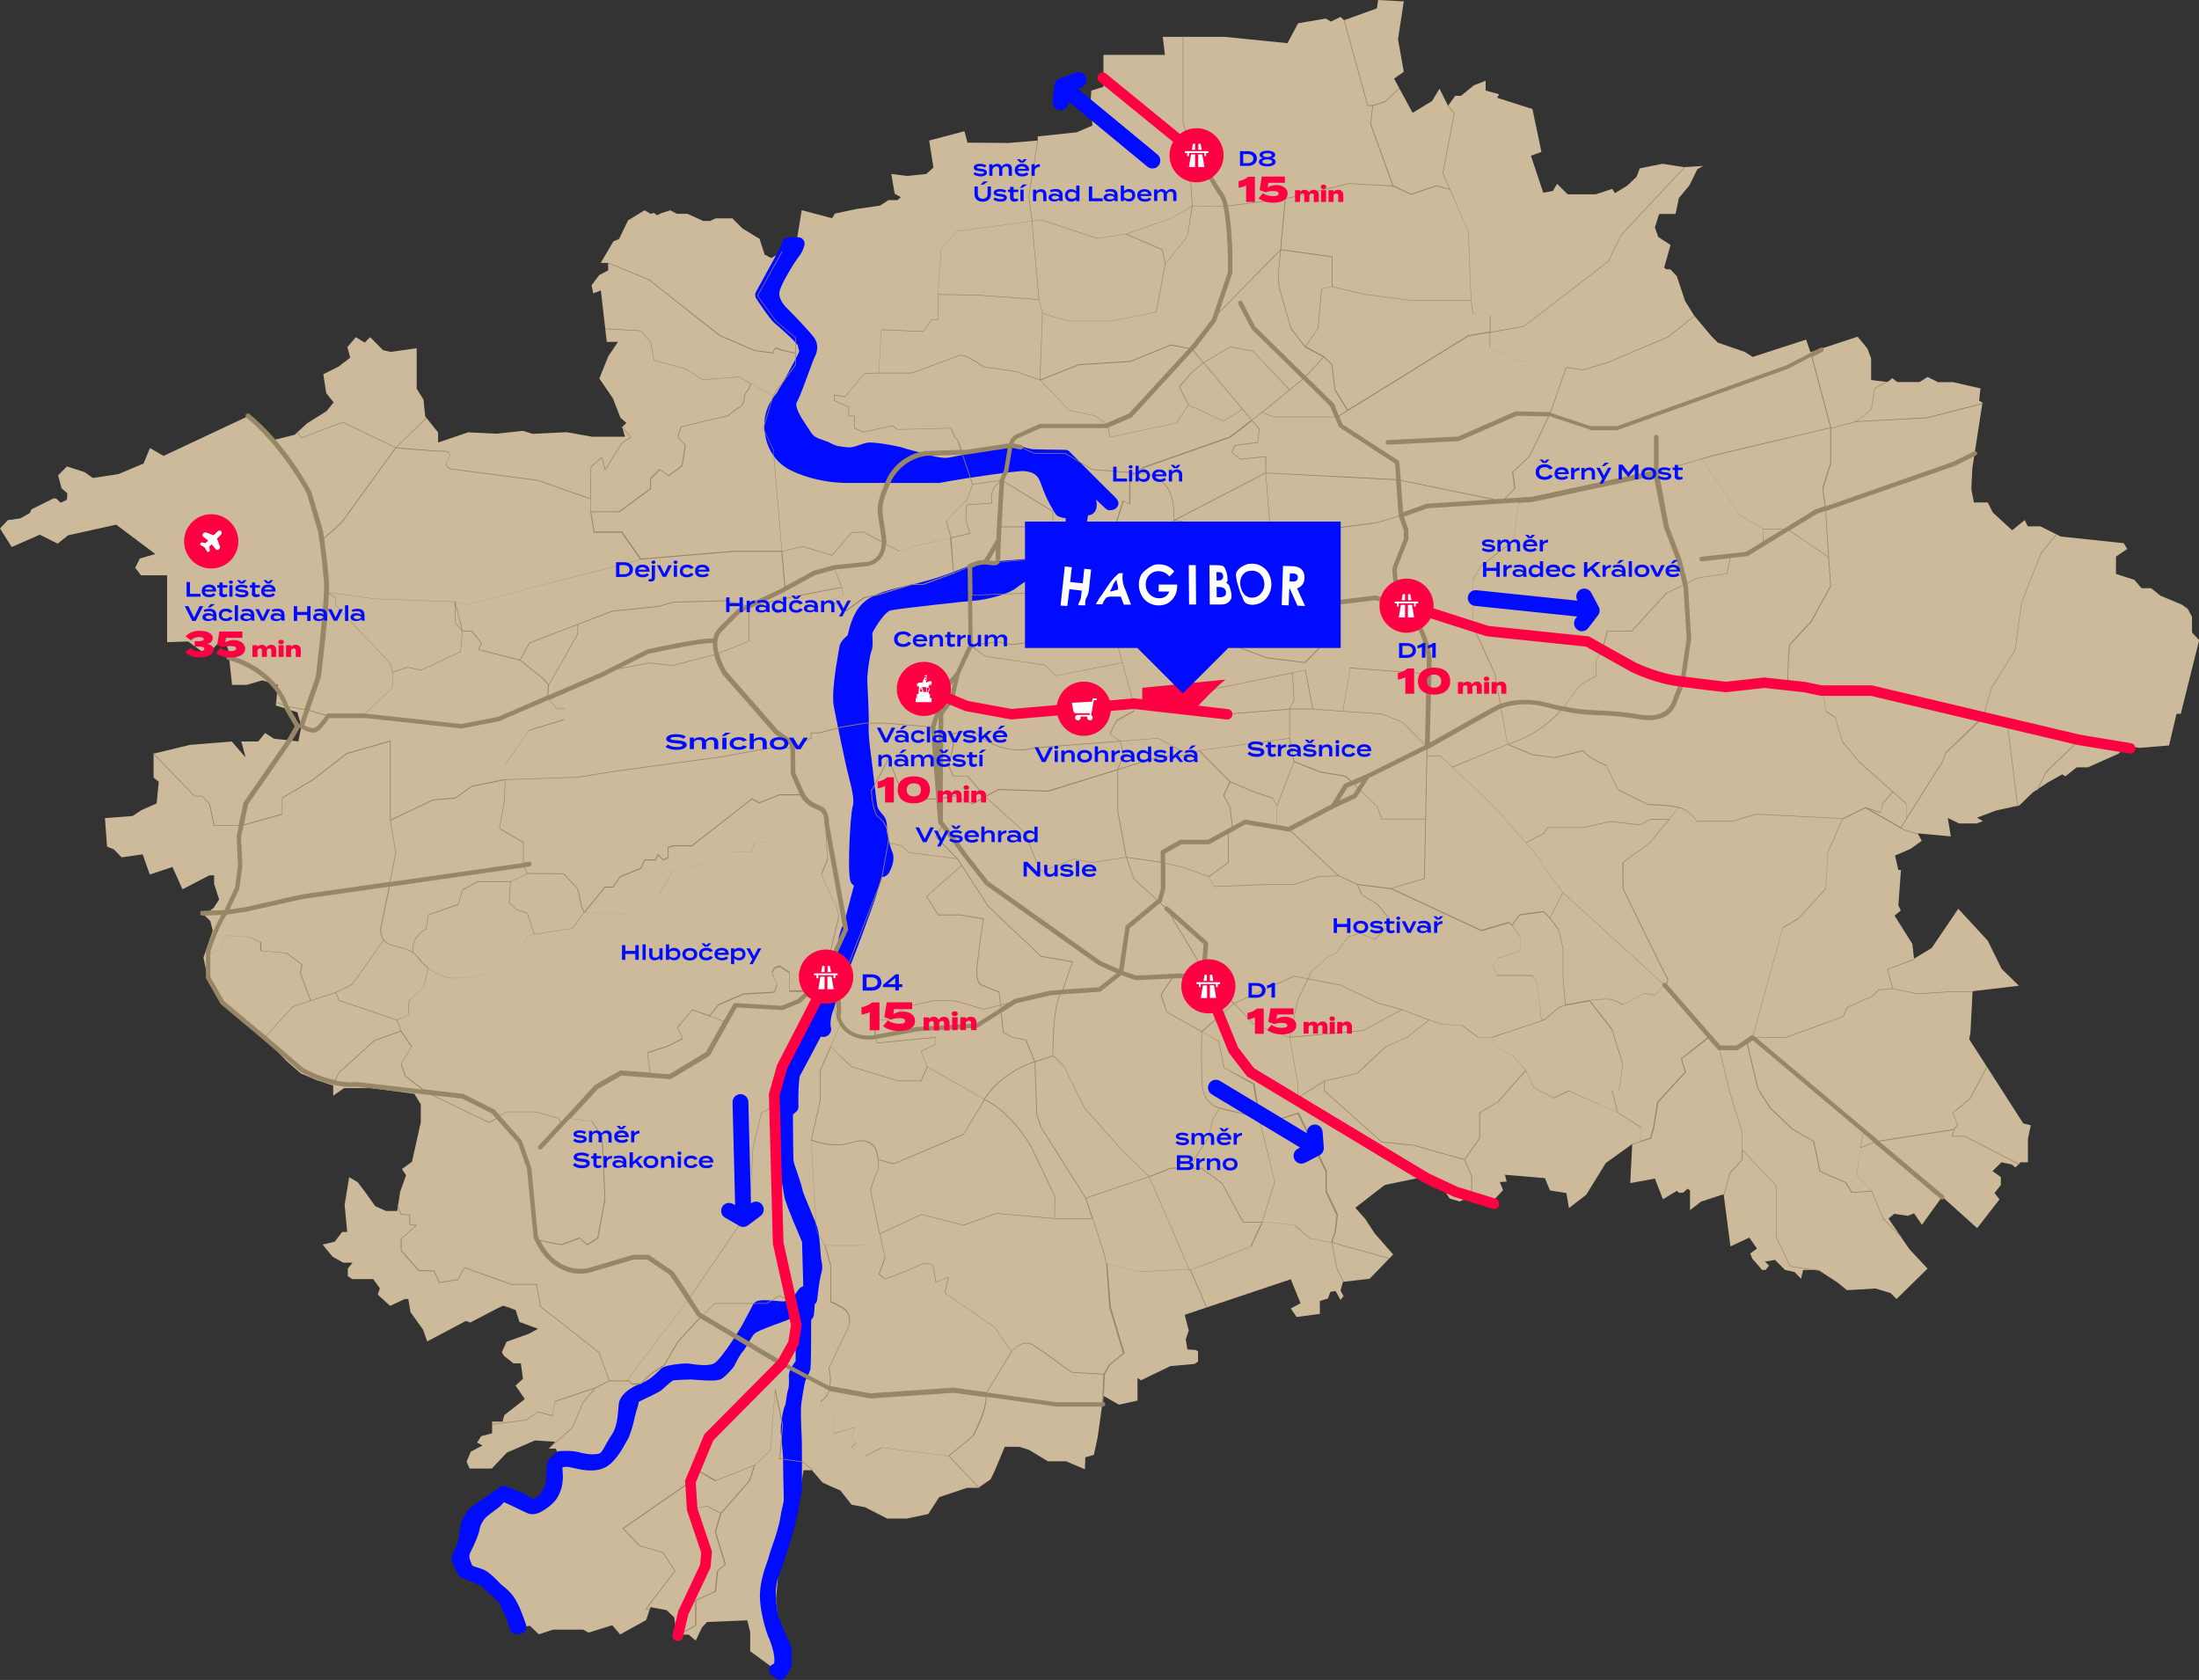 <svg version="1.1" id="Vrstva_1" xmlns="http://www.w3.org/2000/svg" x="0" y="0" viewBox="0 0 1446 1104.7" xml:space="preserve"><rect x="0" y="0" width="1446" height="1104.7" fill="#333333" stroke="none"/><style>.st1{fill:#000bff}</style><path d="m713.4 966.2-12.4-5.3h-12l-12.4-7.5-6.4-2h-9.5l-6.6 15.8-2.7 5.6-8.1 5.6h-7.4l-18.3 6.1-7.2 11.1-14.2 3h-12.8l-14.6-7.5-8.8-1.6-7.4-9.4-7-3-4.7-2.2-7-8.1h-5.5l-2.2 12.8h-2.8l-2.7 26.5-8.5 24.1-1.9 20.7 1.6 16.4 4.7 17.2v10.3l-3.4 5.6-19.9-14.6v-12.5l-1.9-7.8-26.5 1.1-3.3 3.6-4.1 8.6-4.7-3.9h-3.3l-2.2 1.1-2.3-.9-1.7-11.6-5-4.7-10.6-2-2.8 8.5-17.1 9.5-5.2-6.1-15.5 4.9-3.8-2h-19.6l-9.4 3.1-5.8-5.6-9.2 1.4-2.5-7.8-5.5-11.6-12.8-11.7-13.6-5.8-3.9-8.9 3.9-8 2.7-15.7 3.6-5.6 19.6-14.6 11 4.4 8.8 5.2 7.5-5.2 4.4-8.1 1.1-14.7 4.5-4.5-2.7-5.3h-4.5l4.2-4.5-13.3-.9-18.5 8-9.9 10.5h-14.6l-2-4.5 2.8-6.6 7.7-4.1-3.6-1.9 2.7-4.2 7.2-1.9v-7.7h6.9l1.1-4.2 13.5-10.6-6.1-8.9 4.9-4.4-1.4-10.2h-4.9l-6.3-5-1.3-2.3 3.1-6.9 14.6-5.2 6.1-3.3-12.2-4.5-2.5-7.8s-7.7-3.1-8.6-2.8c-.9.3-21.3 11-21.3 11l-2.8-1.1-25.5 13.5-2.7-7.7-8.3-11.6-1.4-8.6h-2.3l-9.7 4.5-8.1-7.4 1.4-4.1-4.4-6.1h-13.9l-2.8-1.9v-5l3.1-3.9h-6.1l-7-3.9-6.6-8 8-1.9 4.9-6.4h3.3l-1.7-17.8 3-18.2 5.6 3.3 4.4 5.8 7.2 10 7 3.1h7.4l1.9-12.5 3.9-11-2.7-4.1 6.6-4.7 5.8-26.1v-11.7l-4.2-6.9-28.2-3.8h-18l-7.2 5v-6.6l-10.8-3.6-10.6-4.5-9.5-8.3L167 675l-13.8-8.3-9.4-10-7.5-14.9-2.5-12.1 6.1-17.7-1.6-6.4-6.7-6.4h6.1l2.8-2.2 3.6-5.5-3.3-10.3v-5.6h-3.1l-17.7 9.2-6.6-14.7-14.9 5-4.7-13.3-13.8 2-5.2-5.3-4.4-1.7L69 538l18.2-1.4 5.9-3.9 9.9-4.4 1.4-14.2-3.4-2.7v-15.8l24-5.8 27.4-2.2 9.1 10.5-2.8-10.5h11.1l4.5-5.6 5.9 3.8 16 1.7 2-10-2.7-9.1-14.1-4.5 1.3-13.5-10.2-3-10.5 3h-9.4l-2.5-23.3-3.4-7.5-7.2 7.5-6.7 1.4-9.1-6.7-13.8.5v-44H92.7l-3.8-4.9 3-6.1 10.2-3L76.4 345l-31.6 7-6.9 5.5-11.7-5.9-18.5 8.1L0 347.5l5.2-5.5 8.1-1.1 6.4-3.6.9-2.3 14.4-7.2h1.9l3 2.8 4.1-2 .3-4.2-3.8-3.3-2.3-8.5 5.8-5.9 11.7 3.8 5.3 3.8 16.8-2.5 16.6-7 4.2-10.2 8.9 5.2 55.6-26.1 17.4 15.5 13.3-3.3 8.1-7.5 12.8-8 4.7-5.8-4.9-6.1-1.9-12.4 10-5 7.7-5.9-1.9-6.9 5.6-6.6 5.8 3.6 3.6-3.6 8.5 8.6 5 1.1L274 229v26.6l4.5 7.2 1.1 11 8.5 10.6v6.6l19.7-6.7s18.2.9 18.6.9c.5 0 17.4-1.9 17.4-1.9l6.4 2 22.4-1.1 16.8 3H411l-1.9-6.4 2.8-2.7-3.9-3.4-5-12.8-8.9-13 5.9-14.6 6.4-9.5H399l-3.9-33.8-5 1.9-1.1-5.3 5-6.7 5.9-3.1v-4.9H395l8.3-14.1 3.8-1.7 5.9-12.2 10.8-6.6 4.1 2.3 2.2-.6 1.9 1.6 2.8-1.4 5.9-1.9 4.4 2.3h7l10.3 4.7h4.5l3.6-1.7h11.1l6.6 6.6 11.3 6.9 3.3 10.3 4.4 2.3 9.7-5.8 1.4-3.9h5.3l3.6-21.8 19.9 5.3 2-3.1 14.4-3 15.2-2.2 5.5-3.6h5.9l2.3-1.9-4.1-2.3-2.2-13 10.5 1.3 12.5-1.3 4.7-4.2-2.8-17.8 23.2-6.1 2 7.5 27.1.2 19.1-1.6v-2.7L708 87l10.4-4.5L717 69l.6-9.4 8-2.5v-21H766l-1.4-11.9H805l41.6 4.2 7-13.1 18.2-3.1 3.4 2 6.3-3.1 2.3 2.2 21.6-7.8.8-5.5 16.9.9-3.8 24.9 3.8 21.4-6.4 4.5 12.2 22.5 12.8-7.8 4.9-8.1 5.6 11.3 4.7-6.6h3.8l8.5-6.9 7.7-3v6.4l8.9 2.5-1.3 2.3 23.2 7.4 5.9 28.2-6.9 2.5 8.1 24.3 6.3-1.1 2.8-4.7 7 6.9h18.3l11-3.6 1.7 2.8 8.1-4.9 6.1-5.8 2.2-5.6 14.9-3 14.2 2.2 12.5-.8-3.8 2.2-5.2 10.6-6.9 8.3-2.2 10.5H1091l-2.8 8.8 2.2 6.3 8.1 5.3-4.2 14.9 1.4 1.1h2.7l4.2 4.5 5.5 16.4 5.9 9.5 11.4 13.6 4.2 4.2 17.7 6.1 5.2 3.3 35.2-11.4 2.8 8.3 31-10.2 6.4 7.7 2.5 6.6v14.2l10.8 1.3 3.1-2.5 3.3 2.5h14.7l5.2-3.3 6.9 3.4h9.9l18 4.1-.9 8 2.2 1.4-6.7 43.4-.6 13.6 1.7 8.6h9.1l3.3 6.6 12.7 11.7 8.3-6.7 2 4.1h8.3l13.3 6.7 41.5 4.4 2.3 3.8-7.4 5v11.4l12.1 3.9 4.7 5.5h6.3l6.1 4.9 14.1 5.9 3.9 2.8 2.8 5.2v10.3l4.7 5-12.1 48.5h-2.8l-4.9 20.8-19.7 1.6-7.8-1.3-5.9 5.2-20 8.9h-7.4l-7.4 5.9-2-1.3-9.5 5.3-9.9 6.6-8.8 8.5-15.5 3.4-12.4 4.7 3.9 2.2-4.1 1.6h-11.6l-7.4-3.6 2 12.1-21.8-2 2.7 4.9-7.4 5.3-10.2 4.4 2.2 9.5h1.7l-1.7 23.3 1.6 3.3-4.1 3.4 11.7 18.6 1.1 9.7 11.6-7 17.5-25.8 19.4 21 9.1 18.5 11.4 11.1-30.5 3.6-1.4 27.2-.8 4.4 35.5 55.3 5 1.3-1.9 8.8v15.5h-4.9l-3.3 3.4-2.5-2-6.7-1.4-5.9 5.8 5.5 3.9v5.2l-4.2 5.3 3.3 4.2-14.7 18.9-23-20.7-13.3 18.5-5.2-7.5-4.1 1.6-8.9-1.3-3.8 3.1 13.8 20.2 11.9 12.7-20.4 20-3.9-3.9-9.9-3-18.8 1.1-6.4-5.2-12.5-8.1h-9.9l-1.4 5.8-4.2-4.4-6.3-1.4-6.6-6.6-6.6 1.1 2.7 2.7-2.3 2.8h-2.3l-6.4-7.4-1.4-3.4 4.4-3.3-5-7.2-12.4 5.8-4.5-34.3-14.9 4.9-7.2 5.6v-13l-1.6-1.1-2.8 2.5-2.7.2-1.6-1.3-9.1 5.5-5.3-13.6-16.2 3 1.3-25.7-17.4 12.5-12.8 20.8-11.4 8.8-1.7-9.9-10.8-1.7-3.3-8.1-26.3-2.2 1.1 4.5-4.5.3 2.2 5.3-9.1 9.7-16-3.8-3.4 1.6-6.7-2-2.7-4.2-17.2-9.4-22.7 4.7-19.4 15 6.4 7.2 6.4 9.7 12.1 13.8-15.5 16-17.5 2-1.6 5.8 2 3.6-2 2.5-3.3-5.9-3.4.6-1.6 4.4-5.3 1.6v8.5l-15.3 2-3.8-5.6 6.4-3.4-6.4-15.8-69.8 23.4 2.7 10.3-2 5.9 1.1 6.6 5.3.3 1.7.9v6.7l-2.2 1.6-16 1.4-19.4 9.4-2.2-1.6V921l-12.2 2.7-10.2-5.8-3.8 27.2-2.5 11.6-5.6 1.6-.3 7.9z" fill="#ccba9a"/><path class="st1" d="M733.4 327.1c-1.6-1.5-22.3-22.2-30.1-30.1-.8-.8-1.8-1.2-2.9-1.2-9.6-.1-20.3-.3-21.7-.4-.8-.1-2.1-.5-3.4-.8-1.9-.5-3.8-1.1-5.7-1.2-.5 0-1-.1-1.5-.2-2-.3-4.8-.7-10 .1-2.3.4-6.8 1.4-12.4 2.8-7.8 1.9-20.9 5.1-24.4 5-5.8-.3-10.4-1.9-11.3-2.2-.6-.2-1.9-.6-5.2-1.4-3.5-.9-8.3-2.1-10.2-2.8-3.7-1.3-19.9-4.3-24.1-3.6-1.5.2-3.2.8-5 1.4-2.3.8-5.2 1.8-7.1 1.7h-.2c-4-.3-8.1-.6-11.4-2.5-1.8-1-3.7-1.7-5.5-2.3-3.3-1.1-6.1-2-8-5-.7-1.1-1.5-2.4-2.4-3.7-2.1-3.1-4.5-6.7-6-10-1.3-2.8-1.6-5-1-6.1 2.3-4.2 5.5-13.1 8.1-20.2 1.3-3.5 2.9-7.9 3.3-8.8 2.8-5 2.8-9.6.1-13.5-2.4-3.5-16.3-18-18.1-19.6-.1-.1-6.1-5.8-4.6-11.3 1.8-6.2 10.3-19.6 12.5-22.3 2.5-3.1 3.9-7.1 3.9-8.7 0-1.1-.5-2.2-1.3-3-1.4-1.3-2.6-1.5-9.6-1.1-1.7.1-3.1 1.2-3.7 2.7l-1.3 3.6-3.6 6.8-12.5 22.8c-.7 1.3-.7 3 .2 4.3 1.4 2.2 8.6 13.1 11.8 16 .5.4 1.1 1 2 1.7 2.2 1.9 5.4 4.7 8.3 7.5 3.9 3.7 5 5.3 5.3 5.8.1 1.2.4 2.1.6 2.7.3.9.3 1-.3 2.3-1.7 3.9-12.8 24.1-14.1 26-.1.1-.2.3-.4.5-2.6 3.1-10.3 12.5-7.2 28.2 3.2 16 15.2 21.7 17.2 22.5 1.9 1 16.5 8.1 37.3 8.1h59.5c.3 0 .5 0 .8-.1.1 0 10.9-2 16.3-2.8.8-.1 2.2-.3 4-.6 21-3.2 32.9-4.6 35.3-4.3.2 0 .5.1.7.1 4.3.7 7.8 1.3 10.3 8.7 3.6 10.8 9.2 19 9.4 19.4.4.6 1.1 1.2 1.8 1.5 1.9.8 3.5 1.2 4.9 1.2-.1 4.7-.9 9.4-3.8 12.1-5.5 5-18.9 12.8-22.3 14.8-4.9.4-27.1 2.1-29.8 2.3-2.4.1-6.4 1.7-14.6 4.9-3.3 1.3-6.5 2.6-8.2 3.1-1.1.3-2.1.7-3.2 1.1-4.3 1.4-10.1 3.4-22.7 6.2-16.5 3.7-27.8 6.9-33.6 17.7-3.1 5.7-4 10-4.7 12.8-.2.7-.4 1.6-.5 2l-.1.1c-2.3 2.1-5.1 4.6-5.4 8 0 .3-.3 1.6-.5 2.8-2.2 12.7-4.6 28.2-3.1 36 1.8 9.3 7.5 37.5 9.8 46 2.7 10.1 3.6 16.6 2.7 19.3-1.1 3.4-1.9 16.7-2.2 24.1-.4 9.4-.6 21.5.6 25.4.1.2.2.4.3.7.5 1 1.2 1.7 2 2.3-2.6 9.9-5 19.2-5.5 21-.3 1.3-1 3-1.7 4.8-1.3 3.2-2.7 6.9-3.1 10.6-.3 3.3-3.1 11.3-5.5 17.4-.9 2-17.5 36.5-28.5 59.3 0 .1-.1.2-.1.3-.8 1.9-4.6 11.6-5.1 15.2-.1.8-.6 2.7-1 4.8-1.6 7.1-3 13.2-2.6 16.8.1 1.3.4 4.4.7 8 .9 11.4 1.7 21.1 2.4 24.3.2.9.4 2.1.7 3.5 1.1 5.2 3 13.9 3.4 17.6.4 3.4 4 12.2 8.7 23.3 1.3 3 2.7 6.3 3.1 7.4.1 2.7.5 17.7.8 29.1-1 .3-2 .9-2.8 1.8-.4.5-1 1.3-1.8 2.5-.6.9-1.8 2.5-2.3 3-3.9 2.6-6 2.8-6.8 2.7-.9 0-2.3-.2-3.8-.3-8.7-.8-13.9-1.2-15.7 2.7-.4.9-2.9 5.5-4.5 8.5-1.4 2.6-2.3 4.3-2.6 4.9-1.3 2.5-13 21.2-17.8 24.6-3.5 2.5-12 1.2-15.7.7-1.1-.2-2-.3-2.6-.3-1.9-.1-5.8.3-8.5.7-6 .9-8 1.9-9.1 3.2-.9 1-1.8 1.8-4 3.8l-1.2 1c-2.7 2.4-6.2 3.9-9 5-.1 0-11.9 4.6-13.1 12.7-.1 1-.2 2.2-.3 3.6-.4 4.8-1 12.1-4.4 17-1.7 2.4-2.9 4.7-4 6.7-2.4 4.4-3.3 5.6-5.3 5.8-5.2.7-9.1-.3-12.5-1.2l-.5-.1c-4.3-1.1-11-.6-11.8-.6-1 .1-1.9.5-2.6 1.2l-4.5 4.5c-.7.7-1.1 1.6-1.2 2.6l-1 13.8-3.5 6.5-4.5 3.1-6.5-3.8-.6-.3-11-4.4c-1.3-.5-2.9-.3-4 .5l-20 14.1c-.4.3-.7.7-1 1.1l-3.6 5.6c-.3.5-.5 1-.6 1.5l-2.6 15.1-3.6 7.4c-.5 1.1-.6 2.4-.1 3.5l3.9 8.9c.4 1 1.2 1.7 2.2 2.2l13 5.5 11.7 10.7 5 10.6 2.4 7.6c.6 1.9 2.6 3.1 4.6 2.8l2.7-.4c1.2-.2 2.3-.9 2.9-1.9.6-1 .8-2.3.4-3.5-.2-.5-3.8-11.7-7.2-17.1-2.7-4.3-5.4-6.5-7.6-8.3-.6-.5-1.2-1-1.7-1.4-.5-.5-1.3-1.2-2-2-2.5-2.6-5.7-5.8-8.8-7.4-1.4-.7-2.9-1.1-4.4-1.6-1.5-.4-3.8-1.1-4-1.8-.2-.6-.4-1.1-.6-1.6-1.1-3-1.7-4.3-.2-7.1 2.6-5 5.5-11.7 6-15.5.3-1.9 2.2-5.3 4-7.1 1-1 3.6-2.9 5.5-4.3 2.1-1.6 3.4-2.5 4.1-3.2.3-.3.7-.7 1-1.1.3-.4.9-1 1.3-1.4 1.9.8 5.9 2.7 8.5 4 5.8 2.8 7.3 3.5 8.4 3.7 2.4.5 5.1 0 7.5-1.4 2.9-1.6 8.2-5 10.8-9.5 2.8-4.8 3.4-9.2 3.5-12.5.1-1.1 0-2.4-.1-3.7-.1-.9-.2-2.5-.1-3.5 1.1-.4 2.8-.6 5.8.1.5.1 1.1.2 1.7.4 5.2 1.2 13.8 3.1 20.8-.6 6.3-3.4 11.1-12 13.3-16.1.3-.6.7-1.3.9-1.5 1.8-2.7 4.4-11.9 4.7-14 .2-1.6 1.7-6.4 2.2-8.1.2-.5.3-1 .4-1.6.1-.5.3-1.6.5-1.8 5.3-2.5 12.1-5.8 14-7 .9-.6 1.9-1.5 3.2-2.7 1.3-1.2 4.2-3.8 5.3-4.3 2.8-.3 10.6-.6 12-.6.2 0 1.2.1 2.1.2 11.8.9 15.9.7 18.2-.9 2.5-1.8 6.4-6.2 7.1-7.1l.6-.9c1.5-3.1 4.2-8.1 5.6-9.5 1.3-1.4 2.4-3.3 3.6-5.5 1.4-2.5 3.1-5.5 4.6-6.7 2.5-1.9 12.1-5.3 16.8-7 1.5-.5 2.8-1 3.8-1.4 2-.8 4.5-2 6.7-3.1 0 .6-.1 1.4-.1 2.1-.2 3-.3 7.1-.4 12.1-.1 6.4-.1 12.8-.1 15.6-1.6 2.2-3.6 5.3-4.1 7.2-.5 1.9-.4 4-.3 5.8v1.6c0 1.7-.3 3.4-.7 4.8-.4 1.1-.6 2.5-.9 4.7-.2 1.5-.6 4.2-.9 5-1.6 3-3.4 14.4-2.8 18.9.5 4.5 1.4 13.7 1.4 15.6 0 2.6.3 23.1.5 26.8.1 1.6-.6 4.2-1.1 6.5-.5 2-.9 3.9-1.1 5.6-.3 2.8-2.1 9.3-3.7 14.2-.5 1.4-1 2.9-1.5 4.3-1.4 4.1-2.3 6.7-2.6 8.4-.1.4-.5 1.4-.8 2.3-1.6 4.4-4.6 12.7-4.9 21.6-.3 11.5 4.7 26.6 6 29 .3.7 1.9 4.6 2.8 8.7 1.2 5.4.7 7.7.3 8.1-1.5.4-2.7 1.7-3 3.3-.3 1.6.3 3.2 1.6 4.1l3.2 2.3c.7.5 1.6.8 2.5.8.3 0 .5 0 .8-.1 1.1-.2 2.1-.9 2.7-1.9l3.4-5.6c.4-.7.6-1.4.6-2.2v-10.3c0-.6-.1-1.2-.4-1.7-4-8.8-8.5-19.6-8.9-21.9 0-1-.2-2.1-.4-3.7-.7-5-1.9-13.4 1.4-21.6 4.6-11.5 12.3-37.7 12.7-43.2.2-2.2.8-4.9 1.3-7.3.5-2.1.9-3.8 1-5.3.1-1.9.1-33.9-.2-36.2-.1-1.4-.6-14.3-.4-17.9.1-3.5 2.3-15.9 2.8-17.5.2-.5.8-1.8 1.3-2.8 1.1-2.2 1.7-3.6 2-4.7.2-.7.6-2.1.6-32.8.8-.8 1.6-1.9 1.8-3.3.2-1 .4-4.7.5-6.9.9-.7 1.5-1.7 1.6-2.8 0 0 .9-7.7 1.1-8.9.2-1.3.9-5.9 1.3-7.4.1-.2.1-.4.2-.7.5-1.7 1.3-4.3.3-8.6-.3-1.3-.6-4.6-.8-7.8-.4-5.3-.9-10.8-1.9-14.2-.8-2.5-2.7-7.1-4.8-12-1.9-4.6-4.9-11.5-5.1-13.2-.4-2.1-1.6-5.8-3.4-11.1-1-2.8-2.3-6.7-2.4-7.6-.2-1.9-.4-18.9-.4-30.5l2.2-1.9c.9-.8 1.5-2 1.4-3.2-.2-8.2.2-18.3 1-20.4 1.7-2.9 9.9-18.5 13.7-25.7h.2c2 .5 4-.1 5.3-1.5 1.3-1.4 1.7-3.4 1-5.4-.3-1.1 0-5.5 1-8.4 1.6-4.8 3-8.4 3.4-9.2.7-1 1.2-2.5 2.4-6.3.6-1.8 1.2-3.9 1.6-4.8 1.1-2.4 8.5-21 9.7-24.4.3-.9 1.3-3.7 2.7-7.3 4.7-12.7 8.9-24.3 9.5-26.6.4-1.6 1.8-6.4 3.2-11.1 2 .1 3.9-1 5-3.1l.1-.1c1.2-2.3 4.3-8.5 1.7-13.9-1.2-2.6-2.6-9.4-3.1-11.6-.1-.4-.2-.7-.2-1v-1.2c.1-2.6.2-6.5-2.1-9.3-.3-.4-.7-.8-1-1.2-1.4-1.7-2.8-3.3-3.2-5.1-.5-2.2-2.5-19.6-3.7-30v-.2c0-.2-2.4-15.4-2-22.4.3-5.1-.2-14.1-.5-21.4-.2-3.9-.4-7.4-.4-9.1 0-5 1.6-16.1 2.6-18.6 1.1-2.6 1-6.1.8-9.1-.1-1.1-.1-2.7 0-3.4 5.1-9.3 9.7-14.1 11.8-14.6 6-1.3 51.7-6.3 56.1-6.5 4.2-.2 21-3.5 26.9-8.5 4.3-3.6 21.1-13.1 27.2-16.1 7-3.4 15.2-11.9 16.9-17.4.7-2.4 1.7-7.1 2.4-11.3.2-1 .3-1.9.4-2.7.6 0 1.3-.2 1.9-.4 4.6-2 3.9-7.1 3.7-8.7-.1-.5-.2-1-.3-1.4 1.7 1.7 3.8 3.7 6.3 6 .7.7 1.6 1.1 2.6 1.1 2.6.1 4.7-1 5.5-3 .4-.4 1-2.9-1.7-5.4z"/><path d="m1398.1 490-30.8-4.9-62.8-14.8 5.2-17.7 15.6-25.3v-.1l4.1-30.7 12.8-32.4 10.1-12.4c.1-.1.1-.2 0-.3-.1-.1-.2-.1-.3 0l-10.1 12.4v.1l-12.8 32.5-4.1 30.7-15.6 25.3v.1l-5.2 17.7-73.1-17.2h-.3l-32.9-.5h-.2l-11.5-2.5h-.2l-10.3-.9c.3-10.1 1-24 1.4-24.8.5-.7 9.4-10.3 14.1-15.3l12.8-23.5v-.1l-3.3-49.4 85-29.7c.1 0 .1 0 .2-.1l13.4-6.7c.7-.4 1-1.3.7-2-.3-.5-.8-.8-1.4-.8-.2 0-.5.1-.7.2l-13.2 6.6-84.2 29.5-1.6-11.6 5.2-16.5v-23.1l16.1-4.3 47-2.5 36.6-9.4c.1 0 .2-.1.2-.3 0-.1-.1-.2-.3-.2l-36.6 9.4-46.3 2.5 9.8-7.5.1-.1 2.2-13.9 6.9-3.8c.1-.1.1-.2.1-.3-.1-.1-.2-.1-.3-.1l-6.9 3.8c-.1 0-.1.1-.1.2l-2.2 14-10.2 7.8-16 4.3-12.4-46.7 6.6-3.4c.7-.4 1-1.3.6-2-.3-.5-.8-.8-1.3-.8-.2 0-.5.1-.7.2l-22.2 11.5-111.3 40h-17.6l-26.2-8.7 10.3-29.6 11.1 1.5h.1l15.6-4.7 40.1-16.9 17.1-13.5c.1-.1.1-.2 0-.3-.1-.1-.2-.1-.3 0l-17 13.4-40 16.9-15.6 4.7-11.3-1.6-31.9-4.4-18-8.7v-9.5l22.1-4h.1l55.7-42.9.1-.1 8.1-17 41.6-44.3c.1-.1.1-.2 0-.3-.1-.1-.2-.1-.3 0l-41.6 44.3v.1l-8.1 17-55.6 42.8-21.9 3.9V208c0-.1 0-.1-.1-.2l-5.3-3.1h-.2l-5.7 1.8-1.3-8.5-1.8-45.3v-.1L949 113.8l7.5-39.1v-.2l-4.1-5c-.1-.1-.2-.1-.3 0-.1.1-.1.2 0 .3l4 4.9-7.5 39v.1l4.5 10.4-8.6-2.3h-.1l-16.5 5.6-11.7-5.6-14.7-40.6 1.5-11.7 8-2.5s.1 0 .1-.1l9.3-8.9c.1-.1.1-.2 0-.3-.1-.1-.2-.1-.3 0l-9.3 8.8-8.1 2.5h-3.2L884 12.9c0-.1-.1-.2-.3-.1-.1 0-.2.1-.1.3l15.5 56.4c0 .1.1.2.2.2h3.2L901 81.5v.1l14.6 40.4-28.5-1.5h-.1l-41.9 10-37.7 4.7c-.7-3.1-1.5-5.6-2.5-7-4.4-6.5-17-27.7-17.1-27.9-.1-.2-.2-.3-.3-.4l-5.1-4.2-4.3-15.4v-56c0-.1-.1-.2-.2-.2s-.2.1-.2.2v56.1l4.2 14.9-55.3-45.1c-.3-.2-.6-.3-1-.3-.5 0-.9.2-1.2.6-.3.3-.4.7-.3 1.1 0 .4.2.8.5 1l58 47.3v16.5l1.2 19-13.8 8.1-29.7 10.3-18.7 2.8-36.9-12.2h-.1l-5.7.8-2.2-15.9 5.9-36.8c0-.1-.1-.2-.2-.2s-.2.1-.2.2l-5.9 36.8v.1l2.2 15.9-49.6 6.7c-.1 0-.1 0-.1.1l-10 11.9v.1l-2.2 29.8V210h-4.2c-.1 0-.1 0-.2.1l-4.9 7.7-27.7-1.2c-.1 0-.2.1-.2.2l-1.6 28.3-9.2.3c-.1 0-.1 0-.2.1l-12.8 15.2-6.8-1.2h-.2s-.1.1-.1.2v3.8c0 .1.1.2.1.2l9.3 4v5.8c0 .1.1.2.2.2h3.5v7.9c0 .1.1.2.1.2l5.9 2.5h.1l19-4.1 3.4 2.4h.1l35.2-.9c.2 1 1.5 5.9 3.9 7.4l2.3 6.7-23.4.8h-.2c-17.7 2.9-24.3 17.2-24.6 17.8-7.6 16.6-6.8 21.1-5.2 30 .4 2.4.9 5.2 1.3 8.6.1 1 .2 1.9.2 2.9l-11.9-6.3h-.1l-7.7.4c-.1 0-.1 0-.2.1L547.1 365l-19.3-5.9h-.1l-13.4 3.3-5.7-67v-.1l-6.5-13.4 6.5-21.5 14.7-20.4v-17.9c0-.1 0-.1-.1-.2L510.4 211l-12.1-16.5 16.2-28.9c.1-.1 0-.2-.1-.3-.1-.1-.2 0-.3.1l-16.2 29v.2l12.2 16.6 12.8 10.9v9.7c-1.3-.2-8.2-1.4-11-2.8-.9-.4-1.6-.5-2.2-.1-1.1.6-1.4 2.3-1.5 2.9l-11.7-1.5-23.1-10-46.4-36.5h-.1L400 172.7c-.1 0-.2 0-.3.1 0 .1 0 .2.1.3l26.9 11.1 46.3 36.6 23.2 10h.1l11.9 1.6h.2l.1-.1s.2-2.1 1.3-2.8c.5-.3 1.1-.2 1.8.1 2.9 1.5 9.9 2.6 11.2 2.8v7.5l-14.6 20.2-22.1-12.4h-.1l-23.7 1.9-11.5-7.2h-.1l-20.5-5.6L428 225v-.1l-6.6-7.5-.1-.1-23.2-1.3c-.1 0-.2.1-.2.2s.1.2.2.2l23.1 1.3 6.5 7.4 2.2 11.8c0 .1.1.1.2.2l20.6 5.6 11.6 7.2h.1L486 248l7.5 4.2-1.4 3.6c-.3.3-2.5 2.6-2.8 4.5-.1.3-.1.7-.1 1.1-.2 2-.6 4.9-2.6 5.9-2.4 1.2-7.6 5.5-8.1 5.9l-30.6 7.2c-.1 0-.1.1-.2.1l-2.2 6.8v.2l4.9 5.3-2.2 13.3-8.6 6.4-5.8-4c-.1-.1-.2 0-.3 0l-5.9 5.9s-.1.1-.1.2v6.5L407 336.3h-18.5V328l.3-20.9 6.9-6 2 7.8c0 .1.1.1.2.2.1 0 .2 0 .2-.1l11-17.5 5.9-3.8c.1 0 .1-.1.1-.2s0-.1-.1-.2l-5.9-6.7c-.1-.1-.2-.1-.3 0-.1.1-.1.2 0 .3l5.8 6.5-5.7 3.7-.1.1-10.8 17.1-2-7.7c0-.1-.1-.1-.1-.1h-.2l-7.2 6.3s-.1.1-.1.2l-.3 20.7-34.5-12.1-57.3-7.5s-1.9-.6-2.5-2.1c-.3-.8-.2-1.7.4-2.7 1.3-2.3 2.1-4.1 1.4-5.3-.6-1.1-2.2-1.6-5-1.6-6 0-26.5-1.9-29.9-2.2l19.8-19.2c.1-.1.1-.2 0-.3-.1-.1-.2-.1-.3 0l-20 19.5-34.6-16.8h-.2l-27.1 10.3-2.6-3.8c-.1-.1-.2-.1-.3-.1-.1.1-.1.2-.1.3l2.7 3.9c.1.1.2.1.3.1l27.2-10.3 34.4 16.7-35.5 48.9-11.4 10.3c-.3-2.6-.6-4.2-.6-4.3v-.2l-7.5-25.4c0-.1-.1-.2-.1-.3-.7-1.3-16.6-31.6-40.8-51.3-.3-.2-.6-.3-1-.3-.5 0-.9.2-1.2.6-.3.3-.4.7-.3 1.1 0 .4.2.8.5 1 9.5 7.8 18.9 18.3 28 31.1 6.9 9.8 11.2 17.6 11.9 19.1v.2l7.4 25c.3 2 2.8 20.2 3.7 32 .9 11.7-4.7 57.5-5.3 62.7v.2l-7.5 21.4-10.4-1.8c-9.6-26.7-37.8-33.2-39-33.5h-.3c-.7 0-1.3.5-1.5 1.2-.2.8.3 1.6 1.2 1.8.3.1 26.2 6.1 36 29.3l-4.6-1.9c-.1 0-.2 0-.3.1 0 .1 0 .2.1.3l5 2.1c.4.9.7 1.9 1.1 2.9 0 .1.1.2.1.3l6.1 10.2.2.3-.2.3-4.7 8.1-28.7 41.5c-.1.2-.2.3-.2.5l-3.2 14.7h-15.8l-3.1-14.2s0-.1-.1-.1l-4.9-5s-.1-.1-.2-.1h-4.7l-27.2-28c-.1-.1-.2-.1-.3 0-.1.1-.1.2 0 .3l27.2 28s.1.1.2.1h4.7l4.8 4.9 3.1 14.3c0 .1.1.2.2.2H157l-1.4 6.7v.4l.9 18.8v.2l-2 14.4v.2l-6.8 14.4-.2.3h-.4l-14 .5c-.8 0-1.5.7-1.5 1.6 0 .8.7 1.5 1.5 1.5h.1l11.3-.4h1.1l-.6 1c-4.9 8.5-9.3 21.8-9.5 22.3-.1.2-.1.3-.1.5v17.4c0 .3.1.5.2.7l9.3 16.3c.1.2.2.3.3.4l27.8 23.3 24.6 21.2c.1.1.2.1.3.2 8.2 4.4 15.3 6.9 21 8.2l-.2.4c-.1.1 0 .2.1.3h.1c.1 0 .2 0 .2-.1l.2-.5c5.1 1.2 9 1.5 11.6 1.5 1.8 0 3-.1 3.6-.2h.2l49.2 5.6 37.7 18.2h.2l4.6-2.8 14.1 16 .1.1v.1l5.9 16.7v.2l4.4 45.1c0 .2.1.3.1.5 3.8 8.4 8.8 14.7 15 18.6 6.1 3.9 11.9 4.7 15.6 4.7 2.4 0 4.6-.3 6.6-.9l28.4-8.4h9l.2.1 14.6 10 .1.1.1.1 11.2 16.9-39.7 52.3h-11.3l-6.8-18.6s0-.1-.1-.1l-38.2-30-2.7-14.6c0-.1-.1-.2-.2-.2h-16.6l-30.6-10.9c-.1 0-.2 0-.3.1l-4.3 7.7-11.9 1.8-3.4-7.4c0-.1-.1-.1-.2-.1l-9.9-.3-11.5-13v-7.6l9.9-8.7c.1-.1.1-.1.1-.2s-.1-.1-.2-.1l-4.2-.6v-6.1c0-.1-.1-.2-.2-.2l-5.5-.3-2.3-5.5c0-.1-.2-.2-.3-.1-.1 0-.2.2-.1.3l2.3 5.6c0 .1.1.1.2.1l5.4.3v6.1c0 .1.1.2.2.2l3.9.6-9.7 8.5s-.1.1-.1.2v7.8c0 .1 0 .1.1.1l11.6 13.1s.1.1.2.1l9.9.3 3.4 7.4c0 .1.1.1.2.1l12.2-1.9c.1 0 .1-.1.2-.1l4.3-7.7 30.5 10.9h16.5l2.7 14.5c0 .1 0 .1.1.1l38.2 30 6.8 18.5-9.2 4.6-26.3 8.8c-.1 0-.1.1-.1.2l-1.5 9.2-9.5-2.4h-.2l-7.8 5.3-22.2 2.8c-.1 0-.2.1-.2.2s.1.2.2.2l22.2-2.8h.1l7.7-5.3 9.6 2.5h.2c.1 0 .1-.1.1-.1l1.5-9.3 25.5-8.5-7.3 8.8v.1l-6.9 16.5-14.8 13c-.1.1-.1.2 0 .3 0 0 .1.1.2.1 0 0 .1 0 .1-.1l14.8-13 .1-.1 6.9-16.6 7.8-9.3 9.3-4.7h12.7l2.1 2.1s.1.1.2.1l5.9-.3c.1 0 .1 0 .1-.1l5.9-5.9 9.4-6.3s.1 0 .1-.1l8.9-15.3 14.4-15.7 50.7 30.1.7.4-.6.6-46.2 46.2c-.1.1-.2.3-.3.5l-12.2 29.1c-.1.2-.1.5-.1.7l.1.6-43.1 29.9c-.1 0-.1.1-.1.2s0 .1.1.2l11 11.3s.1 0 .1.1l15.3 4.4 7.7 11.9-19 25c0 .1-.1.2 0 .2 0 .1.1.1.2.1h2.9c.1 0 .2-.1.2-.2s-.1-.2-.2-.2h-2.4l18.8-24.8c.1-.1.1-.2 0-.2l-7.8-12.1-.1-.1-15.3-4.4-10.7-11.1 42.7-29.6 1.4 17c0 .1 0 .2.1.3l9.4 28.4v.2l-1.1 7.9v.2l-14.4 30.7c0 .1-.1.2-.1.3l-3.3 14.5c-.2.8.3 1.6 1.1 1.8h.3c.7 0 1.3-.5 1.5-1.2l.3-1.1 9.8-5.8c.1 0 .1-.1.1-.2v-16.1l12.8-5.9c.1 0 .1-.1.1-.2l1.5-13.4 4.9-4.3c.1-.1.1-.1.1-.2l-6.5-21.2 3.6-12.1 18.8-21.3v-.1l3.4-10.3 10-9.7.1-.1 3-38.3 4.6 21.7-1.8 22.2c0 .1.1.2.2.2l14.7 1.9 6.7 5.4c.1.1.2.1.3 0 .1-.1.1-.2 0-.3l-6.7-5.5h-.1l-14.5-1.9 1.8-22v-.1l-4.9-23.2c0-.1-.1-.2-.2-.2s-.2.1-.2.2l-3.1 39.7-9.9 9.6-25.8 10.3-11.6-6.7 8.7-20.7v-.1l.1-.1 46.7-47 .3-.3.4.2 29.4 15.5c.1 0 .2.1.3.1-1.9 5-5.3 6.9-5.3 6.9-.1.1-.1.2-.1.3l3.1 7.5c0 .1.1.1.1.1l4.9 1.7v11.9c0 .1 0 .1.1.2.1 0 .1.1.2 0l14.3-4.3-2.7 6.8v.2l3 3.3-3 2.7c-.1 0-.1.1-.1.2s0 .1.1.2l9.4 5.6h.2l10.9-5.6 43.7 5.6 19.7 20.8s.1.1.2.1.1 0 .1-.1c.1-.1.1-.2 0-.3l-19.6-20.7 15.8-13 .1-.1s2.4-4.4 4.7-9.9c1.9-4.6 3.9-10.9 3.8-15.9l46.1 6.4h30.5c.8 0 1.5-.7 1.5-1.5 0-.7-.5-1.3-1.2-1.5l1-18.4 3.4-5.9 9.4-7.8c.1-.1.1-.1.1-.2l-9.1-30.3-2.2-28.2 21 5.3h.1c.3 0 30.6-1.7 33.2-1.4l10.7 24.7c0 .1.1.1.2.1h.1c.1 0 .2-.2.1-.3L783 834.9c4.1-.6 36.2-13.8 39.9-15.4l.1-.1 7.5-16 20.9 2.1 10.1 8.8h.1l12.7 2.4 1.3.4 3.3 17v.1l4.2 8.5c0 .1.1.1.2.1h.1c.1-.1.1-.2.1-.3l-4.2-8.4-3.3-16.8 37.4 10.4c.1 0 .2 0 .3-.1 0-.1 0-.2-.1-.3l-37.5-10.4 2.3-6.9 1.4-11.2v-.1l-7.3-15.6v-13.2l-18.4-38.2c0-.1-.2-.1-.3-.1l-14.4 4.7-10.8-1.8-3.7-21.8c0-.1 0-.1-.1-.2L805.1 702l-3.5-17.4c0-.1-.1-.1-.1-.1l-10.9-6 10.2-9.1 8.8 21.4c.1.1.1.2.2.3l10.9 14.3.4.4.1.1c7.3 4.5 72.2 44.6 103.1 63 32.6 19.4 55.1 23.5 56.1 23.6h.3c.7 0 1.4-.5 1.5-1.3.1-.8-.4-1.6-1.2-1.8-.2 0-4.9-.9-13-3.6v-12.4l-4.7-10.8 9.9-14v-16.8l11.8-6.9h.1l18.3-20.7 5 11 .1.1 13.2 6.9h.2l9.8-4.7 32.3 14.4 15.1 9.7v8.8l-5.7 1.8c-.1 0-.2.2-.1.3 0 .1.1.1.2.1h.1l12.1-3.9c.1 0 .1-.1.1-.1l1.9-6.6 2.8-17.1 18.1-19.8c.1-.1.1-.1 0-.2l-2.6-8.6 17.2-13.4 6.3 7.2c.3.3.7.5 1.1.5h.1l6.3 26.8 8.4 26.9v18.2l-7.9 8.4v.1l-4.1 14.6c0 .1 0 .2.1.3h.1c.1 0 .2-.1.2-.2l4.1-14.5 7.9-8.4.1-.1v-6L1168 780v33.8l8.9 19c0 .1.1.1.2.1l18.8 2.8c.1 0 .2-.1.2-.2s-.1-.2-.2-.2l-18.7-2.8-8.9-18.9v-33.8c0-.1 0-.1-.1-.1l-22.5-23.7v-11.8l-8.4-26.9-6.3-26.7h11.2c.3 0 .6-.1.9-.3l5.6-3.8 7 29.6v.1l8.2 12.7 14.6 13.9 13.8 7.8 4.2 19.7c0 .1.1.1.1.2l16.8 7.3 4 6.5c0 .1.1.1.2.1l13.2-.9 7.2 17.7v.1l11.2 11.5s.1.1.2.1.1 0 .1-.1c.1-.1.1-.2 0-.3l-11.2-11.5-7.3-17.8v-.1l-10-10.2 2.5-17.9 8.6-3.6 44 37c.3.2.6.4 1 .4s.9-.2 1.2-.5c.3-.3.4-.7.4-1.1 0-.4-.2-.8-.5-1l-42.4-35.6 48.9-7.5-1.2 4v.2c0 .1.1.1.2.1h8.1l36 18.5h.1c.1 0 .2 0 .2-.1.1-.1 0-.2-.1-.3l-36-18.5h-8l1.2-4 2.2-3.2v-.2l-3.1-7.6 11.2-9.2.1-.1 11.1-21c.1-.1 0-.2-.1-.3-.1-.1-.2 0-.3.1l-11.1 20.9-11.2 9.3c-.1.1-.1.2-.1.2l3.1 7.6-2.1 3-49.5 7.6-80.4-67.6h19.1l38-13.8c.1 0 .1-.1.1-.1l2.8-6.1 16.1-7.2h.1l4.2-4.2 9.3-.7 16.4 3.3 19.9-1.3h16.2c.1 0 .2-.1.2-.2s-.1-.2-.2-.2H1281l-19.9 1.3-16.3-3.3-3.4-12.4 17.4-6.6c.1 0 .2-.2.1-.3 0-.1-.2-.2-.3-.1l-17.6 6.7c-.1 0-.2.2-.1.3l3.5 12.4-9.2.7c-.1 0-.1 0-.1.1l-4.2 4.2-16.2 7.2-.1.1-2.8 6.1-37.9 13.7h-19.5l-1.1-.9c-.1-.1-.2-.2-.4-.2l19.5-70.7 10.5-6.2 17.6-19.4.1-.1 1.4-23.9 9.8-22 6.9-3.3 8-3.9 23 13.1 2.1 1.2 9.2 2.9c.1 0 .2 0 .3-.1 0-.1 0-.2-.1-.3l-9.1-2.9-1.9-1.1 27.2-43.1 2.2-5.8 23.2-22.2 17.2 4.1 6.6 53.1c0 .1.1.2.2.2s.2-.1.2-.2l-6.6-52.9 45 10.6-20.4 19.7v.1l-5.7 11.8c-.1.1 0 .2.1.3h.1c.1 0 .2 0 .2-.1l5.7-11.8 20.6-19.9.7.2h.1l30.9 4.9h.2c.7 0 1.4-.5 1.5-1.3.1-1.1-.4-1.9-1.3-2zM470 1007.3v.1l6.5 21.2-4.9 4.3-.1.1-1.5 13.3-12.8 5.9c-.1 0-.1.1-.1.2v16.2l-9.4 5.5 2.9-12.6v-.2l14.5-30.8c.1-.1.1-.3.1-.4l1.2-8.7c0-.2 0-.5-.1-.7l-9.4-28.5 7.8-1.6 8.9 4.6-3.6 12.1zm.1-33.3h.2l25.5-10.2-3.3 9.9-18.6 21.1-8.9-4.6h-.1l-7.9 1.6-1.4-17.2v-.2l.1-.1 3-7.2 11.4 6.9zm733.4-588.8-12.8 23.4c-.8.8-13.5 14.4-14.1 15.3-.6.9-1.2 19.1-1.4 24.9l-15.1-1.4h-.3l-24.4 2.8h-.2l-26.5-3.2-.6-.1.1-.6 3.9-26.2v-.3l-2.1-34.3v-.3l-.4-1.6 7.2-3.5 18.8-2.7c.1 0 .2-.1.2-.2l2.2-10.3 10.9-1.2c.2 0 .4-.1.6-.2l27-16.5 25.7 17.4 1.3 18.8zM1067 584.4c.3.5 26.3 54.3 28.6 58 .7 1.1.9 2.2.6 3.1-.1.5-.4.9-.7 1.2-.3-.3-.6-.4-1-.4s-.7.1-1 .4l-65.7-59.9-12.5-16.6-2.2-4.9v-.1l-9.5-10.9 11.7-6.1s.1 0 .1-.1l2.4-3.7h23.5l17.9-4 18.9 2.2h.1l7.3-3.6h11.6l-12.2 15-17.9 13c-.1 0-.1.1-.1.2l.1 17.2c-.1 0 0 0 0 0zm-55.7 65.6c-.7-5.4-2.3-7.5-3.5-8.3-1-.7-1.9-.6-2.1-.5h-21.1l-3-5.8 3-5 15-5.1c.1 0 .1-.1.1-.2v-9l-5.2-7.5 4.9-6.7 15.5-2.1 4.3 4.2 5.6 7.6 2.8 12.1v19.4l1.6 17.8-3.9 1.2h-.1l-9.7 8.3-1.9.6s.1-.1.1-.2c-.2-.1-1.1-11.1-2.4-20.8zm-218.5-8.1-.1-.1v-.1l.1-1.5 18.2 19.7-8 7-10.2-25zM767 665.6c0 .1.1.1.1.1l22.9 12.8c0 1.7-.4 20.6.2 33.9.3 7.4 3.5 11.4 6.1 13.6 2.3 1.9 4.6 2.6 5.3 2.8l-4.2 7v.1l-2.7 11.5-13.1 20.5h-11.7l-14.3 5.6-19.3-19.1-23.1-26.1-13.5-27.2v-.1l-7.1-6.9c0-1.6-.3-31.2 4.9-40.2l25.6-1.7c.3 0 .6-.1.8-.3l13.2-10.4.3-.2.3.1 8.9 3.1c.2.1.3.1.5.1l23.1-1.1-7 10.6v.2l3.8 11.3zm-73.2 120.9-15.3-32.1c-.1-.2-12.7-23.1-30.9-31.5 1.1-1.8 10.2-16.7 32.7-24.5l1.2 34.3v.1l2.8 8.5 29.4 46.6 4.3 13.2h-24.3l.1-14.6c.1.1.1.1 0 0zm-116 51.4 4 3.4c.1 0 .1.1.2 0 .1 0 12-4.1 21-8.5 4.7-2.3 7.4-2.1 8.7-1.6 1.3.5 1.7 1.4 1.7 1.4l1.8 10.6c0 .1.1.1.1.2h.2l7.8-3.3-2.1 10.2c0 .1 0 .2.1.2l32.5 22.2 11.2 16.1-16.4 26.7-21.4-3h-.3l-54.4 3.7h-.2l-26.4-4.8c.6-3 .6-7-.6-12l12.8-26.6c0-.1 1-2.5.8-5.5-.2-2.8-1.6-6.6-6.8-8.9l-5.6-2.8v-23.8l-3.7-12.9h24.6l11-7.6 3.4 15.6-3.9 10.3c-.2.6-.2.6-.1.7zM369 737.6l-2-2.5-.1-.1-15-4h-19l-4.2 2.5-3.1-3.5c-.1-.1-.3-.3-.5-.4l-20-10.1c-.2-.1-.3-.1-.5-.2l-26.2-3-11.6-8.9-2.8-8 6.8-11.2v-.2l-6.9-10.3-2.7-7 7.3-3.1c.1 0 .1-.1.1-.2l.6-9.5 9.6-8.8.1-.1 2.6-12.3c4.3 3.5 10.2 6.6 17.5 6.6.6 0 1.3 0 1.9-.1h.2c13-.9 22.3-1.6 30.6-9.8 7.8-7.7 15.8-17.5 16.5-18.4l28.3-4.4c.1 0 .1 0 .1-.1l7.7-10.6 29.4 1.2c.1 0 .1 0 .2-.1l7.5-8.1 12.5-5.3.1-.1 8.4-14.7 18.7-4.4 21.9-8.3h10.9c.1 0 .2-.1.2-.1l2.5-6.3h8.7l36-18c.7 1.9.8 4.2.7 5.3v.4l.8 4.2 1.2 19.3-4 9.5v.2c.3.7 6.6 16.3 8.5 18.6 1.8 2.2 2.7 9.1 2.8 9.7l-5.4 22.5-3.7 5.6-8.6 16.7-3.6 3.5h-10.7v-11.9c0-.1 0-.1-.1-.2l-6.6-4.3h-.2l-3.3 1.2-.1.1-1.6 3.1v.2l3.3 8-1.6 4.7-20.3 1.2h-.1l-16.4 7.1s-.1 0-.1.1l-5.7 7.2-11.2-4c-.1 0-.2 0-.2.1l-9.9 11.7c-.1.1-.1.2 0 .2l3.4 7.1-10.1 5.1-12.9 4c-.1 0-.2.1-.1.2l1.9 13.2-19.2-1.4h-.1c-.3 0-.5.1-.7.2l-16 9.2c-.1.1-.3.2-.4.3l-22 24zM256.8 539.7l28-13.4 14.4-1.2h.1l11.2-7.8L332 513l-.6 14.3-3.2 17.4c0 .1 0 .2.1.2l15.6 9.3v13.3c-24.7 3.5-58.5 8.4-87.2 12.5l3.8-19.4v-.1l-3.7-20.8zm114.8-73.6s-.1-.1-.2-.1h-5.1l-4.8-5.9 35-15.1 9.7-4.9 20.6-3.9 15.6 1.6h.1l27.1-7.1c1.8 6.6 5.1 12.1 5.3 12.4 0 .1.1.1.1.2l34.3 39.2.2.2 9.7 7.1.2.2v1.6h-13.5l-31.3 5.8-70.7 9.6-24.3 3.9-47.5 1.6.4-10 15.4-22 22.9-7c.1 0 .1-.1.2-.2l.2-7c.4-.1.4-.2.4-.2zm-113.4-23.9 9.6-3.2 9 1.9h.1l26-12.2c.1 0 .1-.1.1-.2l1.2-13.3h5.7l6.4 7.6-1.8 4.3v.2c0 .1.1.1.1.1l27.2 6.9 14.7 11.8 3.9 4.4-.4 6.8-32.8 14.2h-.2l-23.6 4.6h-.2l-62.4-6.8h-.7l17-15.8.1-.1c1.8-3.8 1.6-7.9 1-11.2zm-37.4-49.3-4.6-2.9v-.3l30.6 4.2 52.1 1.9.3 13.9s0 .1.1.1l4.6 5.3-1.2 13.3-25.8 12.1-9-1.9h-.1l-9.6 3.2c-.7-3.6-2-6.2-2-6.2L220.9 398v-4.9c0-.1 0-.2-.1-.2zm78.6 4.5 4.3 16.8-4.1-4.6-.2-12.2zm500.1-186c.1-.1.2-.3.2-.4l1.8-5.2 40.3-40.9-1.5 16.4.6 7.6 7.8 27.2v.1l9.4 12.2 12 6.4-11.6 12.4-33.2-32.6-.1-.1v-.1l-8.3-15.9c-.3-.5-.8-.8-1.3-.8-.2 0-.5.1-.7.2-.7.4-1 1.3-.6 2l8.5 16.2c.1.1.2.3.3.4l33.3 32.7-8.4 6.9-24-25.3-.1-.1-15-2.8h-.1l-17.3 10.4-6.7-8 1.5-1.6.1-.1 13.1-17.2zm42.8-46.9 33.4 4.6v19.4l-6.7 1.2c-.1 0-.2.1-.2.2l-2.2 25.9-8.3 11.9-9.2-11.9-7.8-27.2-.6-7.5 1.6-16.6zm316.9 191.6-10.9 6.7-.1.1h-.1l-29.3 3.2c-.4 0-.8.2-1 .6-.3.3-.4.7-.3 1.1.1.8.7 1.3 1.5 1.3h.2l18.4-2-2.2 10-18.6 2.7h-.1l-7.1 3.4-3.9-15.1v-.2l-8.4-21.9v-.2l-6.5-35.3v-.2l28.2-8.4 25.3 37 .1.1 15.1 9-.3 8.1zm-65.1-9.4c0 .1 0 .2.1.3l8.4 22 4 15.6-10.8 5.2h-.1l-22.8 25H1057c-.1 0-.2.1-.2.2l-3.1 10.7c-5.4-3-8.9-4.9-9.2-5-.2-.1-.4-.2-.6-.2l-65.2-6.9h-.2l-10-3.1v-29.1l5.2-8.9 21.6-16.7.1-.1 3.2-25 8.5-.5h.2l79.6-17.1.6-.1.1.6 6.5 33.1zM761.3 591.2l-.1.1-.3.2-15.2-13.8L741 564l22.3 3.2v17.3l-1.9 6.6-.1.1zm30.1 30.2-1.1 14.2-19.9-33.3 20.9 18.5.2.2-.1.4zm-25.2-22.7 3.1 2.7 20.9 35-.2 1.9-12 2.2-.4-.2c-.2-.1-.5-.2-.7-.2h-.1l-29.4 1.4h-.2l-8-2.7-.5-.2.1-.5 4-27.4v-.2l.2-.2 19.7-16.4 3.1 2.8c-.3.6-.2 1.5.4 2zm-25.7 9.8c-.3.2-.5.6-.5.9l-4 27.2-.1.8-.7-.3-11.3-5.1h-.1L650 579.6l-.1-.1-.1-.1-12.4-15.8-17.3-23.5-.1-.1v-.2l.1-14.7 7.5-1.5 11.9 5.3h.2l8.3-4.6 26.4 23.8c1.4 4.3 8.5 24.9 10.9 24.9h.1c2.3-.5 19.3-7.4 20.7-8l12.3 2.3h.1l22-3.4 4.8 14s0 .1.1.1l15.2 13.8-20.1 16.7zm-48.3 85.6-11.6 3.8-5.7-14.1c0-.1-.1-.1-.2-.1l-8.9-1.8-5.8-3.1-1.4-12.9 9.6-6.1.1-.1h.1l23-5.3h.1l5.5-.4c-5.1 9.3-4.9 37.4-4.8 40.1zM615.5 682s-.1-.1-.2-.1l-38.6 3.7-.3-2.4 27.3-5.1 38.8-2.3c.3 0 .5-.1.7-.2l14.9-9.5 1.4 12.8c0 .1 0 .1.1.2l5.9 3.2h.1l8.8 1.8 5.7 13.9c-22.7 7.8-32 22.9-33 24.7l-37.3-21.4-4-9.8 9.5-4.6c.1 0 .1-.1.1-.2v-4.6c.2 0 .2-.1.1-.1zm-64-30.6 28.4-72.9 4.3-24.2 8.8 2.1 4.3 4.2.1.1 32 4.2 2.7 4.2-22.9 20.2c-.1.1-.1.2 0 .3l7.5 12.2c0 .1.1.1.2.1h14.4l15.1 2.5c-.4 2.6-4.4 29.3-4.4 35.4 0 6.5 3.1 8.1 3.3 8.2l11.5 4.6.9 8.2-10.7 2.7-19-5.6h-14.6c-.1 0-12.1 3-14.5 3h-.3c-2 0-12.6 8.4-14.1 9.6h-10.3c-.1 0-.1 0-.2.1 0 0-.1.1-.1.2l1.4 9.8h-.1c-.3.1-1.9.4-4.2.4-5.2 0-14.4-1.5-18.2-11.8l-.1-.1v-.1c.5-2.1 1-9.2-1.2-17.6zm60.6-173.8v.1l-29.7-2.4h-13.6l-15.2 2.5-15.1 3.9h-5.2c-.1 0-.2.1-.2.2v3.3l-10.4 5.5v-1.6c0-.5-.2-.9-.6-1.2l-10.4-7.6h-.1v-.1l-34-38.9c-.6-1-3.4-5.9-4.9-11.6l19.9-8c.1 0 .1-.1.1-.2v-21.3l5.4-2.5 30.9-6.5 24.5-4.7.9 4.9-9.2 4c-.1 0-.1.1-.1.2s.1.2.2.2l8.1 2.2 2.8 4 .1.1h.1l11.9-8.7 9.7-2.1 21.9-6.7h7.3l20-7.4 9.1-3.9.6 50.8v.1l-.1.1-8.3 17.9v.1l-.1.1-11.5 13.2c-.2.2-.3.5-.4.8l-1.4 11.8v.2l-3 9.2zm-142.5-47.3-27.1 7.1-15.6-1.6h-.1l-19.2 3.6 18.9-9.5h.2c12.8-2.8 34.4-7.1 41.4-7.1h.6v.6c0 2.2.4 4.6.9 6.9zm5.3-15.4 11.7-11.7.1-.1h.1l5.5-2.6v21l-19.8 7.9c-1.3-5.2-1.4-10.8 2.4-14.5zM635.3 342l.6-9.8 16.4-1.2c.1 0 .1 0 .2-.1v-.2c0-.1-2.3-8.4 4.8-13.5-.3 5.3-1.6 24.7-2.2 37.6v.2l-.1.1-7.7 12.8-.2.3h-.3c-4.9.2-9.8 2.7-9.8 2.8-.5.3-.8.8-.8 1.4v.4l-9 3.8-1.6-22.8L638 351c.1 0 .1-.1.1-.1v-.2l-2.8-8.7zm140-87.5 5.9 11.8-7.6 11.8-43.7 9.2-.9-6.2 14.9-6.5c.2-.1.4-.2.5-.4l40-43.6 6.7 7.9-7.3 6-8.5 9.7v.3zm.5-.1 8.3-9.6 7.3-6 25.3 30.2-12.1 7.7-23-10.6-5.8-11.7zm16-15.8 17.1-10.3 14.9 2.8 23.9 25.3-18 14.7-6.5 5-31.4-37.5zm82.8 28.5.1.2 2.8 6.7h-39.8l-7.4-2.8 17.9-14.7 8.6-7 17.8 17.6zm-46.7 15.2-1.1 8.5-14.9 1.9c-.1 0-.1.1-.2.1l-1.9 4.7c0 .1 0 .2.1.2l5.6 4.4s.1.1.2 0l16.4-1.5v10.2l-59.7 30.9c-.2-.9-.3-1.8-.3-2.8v-.7c-.3-8.3-.8-22.1-18-26.7l-6.8-.5 5.3-3.4 56.4-19.8h.1l14.2-11 4.6 5.5zm98.2 65.8-2.7-7.7-.2-.6.6-.2 14.9-5.4h.2l59.6-3.8-3.2 24.9-21.6 16.7-.1.1-5.3 9v29.2L926 397.2l-.2-.1-.1-.1c-7.4-9.4-7.2-20.9-7.1-23.2v-.2l7.4-18.8c.1-.2.1-.4.1-.6v-5.6c.1-.1.1-.3 0-.5zm3.9 54.6-.9-1.4 1.6.5 38.5 11.9 13.6 29.5 3.5 19.7c-.2.1-.3.1-.5.2s-.3.1-.4.1c-.1 0-.1.1-.2.1-.9.2-15.8 8.5-44.1 24.6l-.9.5v-1.1c.3-14.3 1.2-48 1.2-53.9-.1-6.4-4.5-20-11.4-30.7zm8 94.3-.8 41.4h-28.4l-3.3-8.5s0-.1-.1-.1l-10.5-10 5.2-8 .1-.1.1-.1 37.7-18.7v4.1zm-174.8 63.4v6.3l-22.4-3.2-5.6-30.8v-26.4l25.5-7.9 20.8-1.8 6.9-2.8 20.1 20.3-4.1 8.8v.2l4.2 7.9 1.5 12.5-15.6 8.6-.1.1h-18c-.3 0-.5.1-.7.2L764 559c-.5.4-.8.9-.8 1.4zm174.9-117.6L888 439c-.1 0-.2.1-.2.2l-4.9 28.3-19.4-1.4-4.9-25.5c0-.1 0-.1-.1-.1h-.2c-.7.1-69.3 14.3-70.9 14.6-1.6.2-10.7 9.7-12 11.1l-29.7-3.3-10.9-39.4 36-3c1.2.4 19.4 5.6 24.1 3.3 4.7-2.3 9.6-1.4 9.7-1.4l28.7 10.5 24.9 3.1c.1 0 .1 0 .2-.1s14.1-14.5 15.7-15.5c.2-.1.3-.3.3-.5.1-1.7-6.8-7.3-7.9-8.2v-12.4l37.6-4.6h.2l19.6 5 .2.1.1.2c3.8 4.8 7.5 11.2 10.2 18.2 2.4 6.1 3.8 11.8 3.8 15.4 0 1.4 0 4.8-.1 9.2zm-201 44.8 24.3-2 19.4 10.6-20.2 1.7-25.2 7.8 3.6-8.7v-.1l-1.9-9.3zm24.4-2.3h-.1l-24.5 2-6.7-4.7 4.3-8.5 11.2-6.2c.1 0 .1-.1.1-.2v-4.5l29.7 3.4 31.5 3.2 40.8-3.2v18.7l-59.3 8.1-6.9 2.8-20.1-10.9zm88.6-42.8c4.2-.9 7.2-1.5 8.1-1.7L863 466h-14.7l2.8-5.7v-.1l-1-17.7zm.6 17.8-2.9 5.8-40.9 3.2-31-3.2c4.1-4.4 10.4-10.6 11.6-10.7 1.3-.2 43.4-8.9 62.2-12.7l1 17.6zm-2.9 25.4 2.9 15.2-11.1 28.6-2.7-4.8-.1-.1-13.4-4.6-14.4-6.2-20-20.2 58.8-7.9zm.4-.3v-18.9h15.1l45.3 3.2 13.2 5.1 15.2 15.3-.3.1-38 18.9-10.2 4.4-3.3-3.2s-.1 0-.1-.1l-16.9-2.9-17-6.7-3-15.2zm-208.6-60.3c.1-.2.1-.4.1-.6l16.8-2.2 8.1 1.9h.1l29.8-3.5h.1l35.2-13.8 8 28.7-43.4 8.6-7.2-7-.1-.1-39-5.6-8.5-6.4zM866 411.9c3.1 2.4 7.9 6.7 7.8 7.9 0 .1 0 .1-.1.1-1.6.9-14.5 14.2-15.7 15.5l-24.7-3.1-28.6-10.5c-.1 0-5.2-.9-10 1.4-4.6 2.3-23.7-3.3-23.9-3.3h-.1l-36.1 3-4.5-16.2L787 398l32 3c.1.4.4.8.9 1l11.3 4.7c.1.1.3.1.5.1l12.2.9h.1c.4 0 .7-.1 1-.4 3-2.5 15.8-6.5 21-8v12.4c-.1.1 0 .2 0 .2zM819.1 400c-.1.2-.1.4-.1.5l-31.9-3-56.3 8.7 50.9-44.9 16.9-1.9c.8.8 10.8 11.4 12.3 13.4 1.8 2.3 4.4 8.6 4.7 14.2.2 4.2 2.9 9.3 4.5 12.1-.5.2-.9.5-1 .9zm-20.4-40.9-21.4-10.4s-3.4-1.4-4.7-6.4l62.7 10.7-5.4 9.4-24.5 3.8c-3.2-3.4-6.4-6.8-6.7-7.1zm-21.6-10 20.7 10-16.4 1.8s-.1 0-.1.1l-51.5 45.4-35.4 13.8-29.8 3.5-8.1-1.9h-.1l-16.8 2.2-.4-32.4 34.5-1.3h.1l46.5-20.3s.1 0 .1-.1l5.8-7 8.2 3.7h.2l11.8-11 25.7-13.2c1.1 4.2 3.6 6.2 5 6.7zm-137.7 76.5 8.5 6.2h.1l39 5.6 7.2 7 .1.1 43.6-8.6 7.4 26.8-80.2 6.6-29.6-5-8.4-3.8c.1-.1.1-.3.2-.4l3.7-16.4v-.2l8.4-17.9zM626.3 451l-1.8 8v.1l-.1.1v.1l-4.9-2.2 5.8-6.6 1.6-1.8-.6 2.3zm-7.9 14.3.9-7.8 4.8 2.1-4.6 6.1-1.4 1.8.3-2.2zm1.9 4.6v-.2l.1-.2 6.6-8.7 8.5 3.8h.1l29.6 5 80.2-6.6v4.3l-11.2 6.2-.1.1-4.4 8.8c0 .1 0 .2.1.3l6.4 4.5-55.8 4.3h-.1c-.1 0-5.3 1.8-12.9 1.3-7-.5-17.6-3.1-27.8-12.8-.1 0-.1-.1-.2-.1l-15.5 2.8c-.1 0-.1.1-.2.1v.2l3 6.3-3.1 14.3v.1l3.1 6.8c0 .1.1.1.2.1h9.3l11.2 13.2-8.1 4.5-11.8-5.3h-.1l-7.5 1.5.4-54.6zm16.4 40.5s-.1-.1-.2-.1h-9.3l-3-6.6 3.1-14.3v-.1l-2.9-6.1 15.1-2.7c19.4 18.3 40.2 11.8 41.1 11.5l56.1-4.4 1.8 9.3-3.7 8.9-45.6 14.1-32.7-1.1h-.1l-8.5 4.7-11.2-13.1zm19.9 9.1 32.6 1.1h.1l45.4-14.1v26.3l5.6 30.8-21.9 3.4-12.4-2.3h-.1c-.2.1-18.3 7.5-20.6 8-1.5 0-6.5-12.6-10.5-24.7 0 0 0-.1-.1-.1L648.3 524l8.3-4.5zm154 23.8-1.5-12.3v-.1L805 523l4.1-8.6 14.2 6.1 13.4 4.6 2.9 5v12.3L819 539h-.2c-.3 0-.5.1-.7.2l-7.5 4.1zm36.9.3-.2.1h-.2l-7.3-1.2v-12.4l11.2-28.9 16.9 6.7 16.8 2.9 3.2 3-3.7 1.6c-.3.1-.5.3-.7.6l-7.9 12.8-.1.1-.1.1-27.9 14.6zm34.3-18.8 4.1-6.7.1-.2.2-.1 4.2-1.8 2.1 2.1-2.6 4-.1.1-.2.1-7.1 3.3-1.9.9 1.2-1.7zm9-8.9 2.6-1.1 1.9-.8-1.1 1.7-1.4 2.1-2-1.9zm46.2-26.3-15-15.1h-.1l-13.3-5.2h-.1l-25.3-1.8 4.8-28 49.9 3.7c-.1 14.6-.7 39.9-.9 46.4zM923.2 354v.1l-7.4 18.7c-.1.1-.1.3-.1.4 0 .5-.9 11.2 4.9 21.4l.7 1.3-1.4-.4-15.2-3.9h-.6l-38.2 4.7h-.2c-1.7.5-17 4.7-22.1 8.2l-.2.1h-.2l-11.1-.9h-.2l-11-4.6c-.2-.1-.4-.1-.6-.1-1.6-2.7-4.4-7.9-4.6-12-.2-5.7-2.9-12.1-4.7-14.4-.7-.9-3-3.4-5.4-6l24.3-3.7c.1 0 .1 0 .2-.1l5.6-9.6 69.9-9.3 14.3-4.3 3.2 9.2v5.2zm-17.6-10.6-69.8 9.2-3.3-41.4 85.5 4.5 1.7 23.3v.2l-14.1 4.2zm-70.2 9.2L773 342l59.2-30.7 3.2 41.3zM754 311.9c16.9 4.5 17.4 18.2 17.7 26.3v.7c0 1.1.2 2.1.4 3l-25.8 13.3-11.7 10.9-8.2-3.7c-.1 0-.2 0-.3.1l-5.8 7.1-46.4 20.3-34.4 1.3-.2-17.5v-.4l.4-.2c1.3-.6 4.6-1.9 7.7-1.9h.6l2.7.3c1 .1 1.9.3 2.8.3 1.4 0 2.3-.3 3.1-1 .3-.3.6-.6.8-1l19.9-1.7c.1 0 .2-.1.2-.2v-6.6h7.1l8.1-5.6c.1 0 .1-.1.1-.2v-8.9h40.5c.1 0 .2-.1.2-.1l5.3-16.6 4.2 1.7h.2c.1 0 .1-.1.1-.2v-17.7l3.7-2.4 7 .6zm-99.2 54.2c0 .6 0 1.1-.1 1.6l.9.3-1.3.7c-.2.1-.5.2-.9.2-.6 0-1.3-.1-2-.2l-.9-.1.5-.8 2.6-4.4 1.2-2v2.3c-.1 1.1-.1 1.9 0 2.4zm3-.1c-.1-2.3.3-10.3.7-19.3h33.6v8.8l-8 5.5H677c-.1 0-.2.1-.2.2v6.6l-19.5 1.7c.5-1.2.5-2.5.5-3.5zm34.4-19.8h-33.6c.6-11.9 1.5-25.4 1.7-29.2l31.9 19.5v9.7zm-77 131.9.8-2.8 1.2-4v4.2l-.1 12.9h-1.2l-.8-10.1v-.1l.1-.1zm1.7 62.5v.1c0 .1 0 .2.1.3v.1c0 .1.1.2.2.3v.1l1.6 2.1-3.6 6.6v.3l13.8 14-31.4-4.1-4.3-4.2s-.1 0-.1-.1l-8.9-2.1c1-6.1-1.6-13.2-6.3-16.6-4-2.9-4.7-16.3-4.7-17.3l11-20.5 6.7 17v.1l8.5 8.9s.1.1.2.1h16l1.2 14.9zM658.1 661l4.2-1.1-4.1 2.6-.1-1.5zm9.3-4.2c-.2 0-.3.1-.5.2l-3.4 2.2-5.4 1.4-.9-8.3c0-.1-.1-.1-.1-.2l-11.6-4.7s-3-1.5-3-7.8c0-6.4 4.3-35.2 4.4-35.5 0-.1-.1-.2-.2-.2l-15.4-2.5H617l-7.4-12 22.8-20 17.2 26.7 34.8 32.9s.1 0 .1.1l20.4 3.6-6.3 18.2-7.6.5h-.2l-23.4 5.4zm-92.8 13.9h10.2c4.9-3.9 12.6-9.6 13.9-9.5 1.9.2 14.3-2.8 14.7-2.9h14.4l19.1 5.6h.1l10.7-2.7.2 1.7-15.7 10-.1.1h-.2l-38.4 2.3h-.2l-27.3 5.1-1.4-9.7zm130.8-38.2v-.2c0-.1-.1-.1-.1-.1l-20.6-3.6-34.7-32.8-17.3-26.8-2.9-4.5-14.1-14.3 3.5-6.2 15.9 21.6 12.6 16 .3.3 74.2 52.7c.1.1.2.1.3.1l10.9 4.9.9.4-.8.6-10.8 8.5-.2.1h-.2l-23.1 1.5 6.2-18.2zm60.8-71.2.3-.2 10.2-5.8.1-.1h18c.3 0 .5-.1.7-.2l11.9-6.6V567l-12.7 9.3-16.6-6.2-12-2.8v-6zm41.6 6c.1 0 .1-.1.1-.2v-18.9l10.9-6 .2-.1h.2l28.1 4.7h.2c.2 0 .5-.1.7-.2l.3-.1 31.2 29.2-13 .6h-.1l-15.8 5.1h-16.1l-36.2 1.4-3.5-6.1 12.8-9.4zm41.2-21 28.4-14.9 14.1-6.6c.3-.1.5-.3.6-.5l2.7-4.1 10.4 9.9 3.3 8.6c0 .1.1.1.2.1h28.5l-.8 38.8-21.7 6.4-22.2-2.7-12.2-5.7-31.3-29.3zm87.7 31.7c.1 0 .1-.1.2-.2l.8-39.2.8-41.4h8.6l35.1 33 30.8 35.2 2.2 4.9 12.4 16.6-8.3 16.4-4.2-4.1s-.1-.1-.2-.1l-15.7 2.1c-.1 0-.1 0-.1.1l-4.9 6.7-2-1.8c-.1 0-.1-.1-.2 0l-17.9 5.3-58.8-27.3 21.4-6.2zm10.5-81.1-.1-.1h-8.6l.2-4.1.7-.3c17.5-9.9 44.3-25.1 46.6-26.1.2-.1.5-.2.9-.3l4.3 23.4-36.2 14.8-7.8-7.3zm39.5-34.1-3.5-19.7v-.1l-13.4-29.2 8.4 2.6c.1 0 .2 0 .3.1l65 6.8h.1l.1.1c1.1.6 4.4 2.4 9 5l-3.2 5.6v10.3l-10.5 6-.1.1-10.6 14.3c-3.4-.7-7.4-1.7-12.3-2.9-4.2-1.1-8.5-1.6-12.8-1.6-5.6-.1-11.1.8-16.5 2.6zm-48.3-131.6c-.1 0-.3 0-.4.1l-14.5 5.2-.8.3-.1-.8-1.5-19.9 60.2 12.4-42.9 2.7zm-105.8-20.4v-10.4c0-.1 0-.1-.1-.2 0 0-.1-.1-.2-.1l-16.6 1.6-5.4-4.2 1.8-4.4 14.9-1.9c.1 0 .2-.1.2-.2l1.1-8.8v-.2l-4.8-5.7 6.4-4.9 7.7 2.9h40.2l2.5 6.1c.1.3.3.5.6.7l36.2 23.6.3.2v.3l.7 9.9-85.5-4.3zm44.8-45c-.1-.2-.2-.4-.3-.5l-18.2-17.8 11.6-12.5 5.1 5 1.9 16.3v.1l8.3 13.5-5.5 3.4-2.9-7.5zm-134.9 6-.2.1-14.9 6.5-7.1-5.1h-.1l-16.8-3.5-19.1-19.7 25.3-10 33.6-2.1h.1l26.8-10.9 11.4 2.3-39 42.4zm-14.7 9.8.9-.4.9 6.3c0 .1 0 .1.1.1h.1l44-9.3c.1 0 .1 0 .1-.1l7.6-11.8 23 10.6h.2l12.2-7.8 5.9 7-14.2 10.9-56.4 19.8-5.8 3.8-28.1-2.2-17.7-10.5h-20.4l-7.6-3.5c0-.1 0-.1.1-.1.2-.8-.4-1.6-1.2-1.8l-4.2-.8-.9-.2.4-.8c.8-1.3 1.7-2.3 2.9-2.8l14.6-6.4.1-.1h42.7c.3.2.5.2.7.1zm-56.9 14h.3c.5 0 1-.3 1.3-.7l7.6 3.5h20.4l17.8 10.6h.1l27.6 2.2-3.3 2.1c-.1 0-.1.1-.1.2V331l-4.1-1.7h-.2c-.1 0-.1.1-.1.1l-5.3 16.7h-40.3v-9.8c0-.1 0-.1-.1-.2l-32.2-19.7v-.4l2.7-6.2c0-.1.1-.2.1-.4l2.4-14.3.1-.6.6.1 4.7 1zm-8.4-.1-2.2 13.3v.2l-2.8 6.3c-.1.2-.1.3-.1.5v.1l-17.7 2.3-6.5-19.2 2.2-.1h.2l26.2-4 .8-.1-.1.7zm-22.8 23.1 17.6-2.3v.4c-6.9 4.8-5.6 12.4-5.3 13.9l-16.3 1.2c-.1 0-.2.1-.2.2l-.6 10v.1l2.7 8.5-12.1 2.7-3-10.7 13.7-14.3v-.1l3.5-9.6zm-13 58.1-19.9 7.3h-7.3l-21.9 6.7-9.7 2.1h-.1l-11.7 8.6-2.7-3.9-.1-.1-7.6-2 8.8-3.9c.1 0 .1-.1.1-.2l-.9-5.3-4.6-11.5 21.7-2.3c.2 0 3.6-.6 6.6-3.2 3.1-2.6 4.8-6.3 5.1-11l8.7 4.7h.2l8.7-3.3 24.7-5.6 1.9 22.9zm-78-2h.1l4.6 11.3-24.5 4.7-29.1 6.2 14.2-6.7 22.1-12.1h.2l12.4-3.4zm-63.6 25.8c-.2.1-.3.2-.4.3l-12 12c-1.8 1.8-3 3.9-3.6 6.5l-.1.5h-.7c-9.5 0-37.1 6-42.5 7.2-.1 0-.2.1-.4.1l-30.2 15.2-34.6 14.9.4-6.7 19.1-33.5v-6.2l22.7-8.7 30.4-3.1 9.7-2.8 34.4-.9 12.6 3.1-4.8 2.1zm-105.4 16.3-18.9 33.3-3.8-4.3-14.7-11.8 6-11 31.4-12.1v5.9zm.3 94.5 24.4-3.9 70.7-9.6 31.3-5.8h13.4l.2 16.7c0 .2 0 .4.1.6l5.2 11.7c.2.5.4.9.6 1.3h-13.4l-13.3 5.3-4.6-2.6h-.2L455 555.8h-12.5l-3.3 1.2c-.1 0-.1.1-.1.2v6.4l-3 1.5-3.2-3.4c0-.1-.1-.1-.2-.1s-.1.1-.2.1l-1.6 3.4H424c-.1 0-.2 0-.2.1l-2.7 5.6-13.4 5.4s-.1 0-.1.1L403 583h-5.2c-.1 0-.1 0-.2.1l-13.3 16.4-1.6-3.4-2.6-11.7s0-.1-.1-.1l-9.2-9.9s-.1-.1-.2-.1l-23.8-.2-1.8-3.9c1.1-.2 2.2-.3 3.3-.5.4-.1.8-.3 1-.6.2-.3.3-.7.3-1.1-.1-.7-.7-1.3-1.5-1.3h-.2c-1.2.2-2.4.3-3.6.5V554c0-.1 0-.1-.1-.2l-15.6-9.3 3.2-17.3.6-14.4 47.6-1.5zm157.1 21c.6.3 1.2.5 1.8.8 1.1.5 1.8 1.5 2.3 2.7l-36 18h-8.7c-.1 0-.2.1-.2.1l-2.5 6.3h-10.9l-21.9 8.3-18.8 4.4c-.1 0-.1.1-.1.1l-8.4 14.7-12.5 5.3s-.1 0-.1.1l-7.4 8.1-29-1.2 13.2-16.3h5.2c.1 0 .1 0 .2-.1l4.7-6.8 13.4-5.4.1-.1 2.7-5.5h6.9c.1 0 .2 0 .2-.1l1.5-3.2 3.1 3.3c.1.1.2.1.3 0l3.3-1.6c.1 0 .1-.1.1-.2v-6.4l3.1-1.1h12.4l39.3-30.8 4.6 2.6h.2l13.3-5.3H526c3.3 5.8 7.4 7.7 11.1 9.3zm-202.4 61.3 4.8 4.7s.1 0 .1.1l7 2.2 4.6 13.8-3 .5c-.1 0-.1 0-.1.1-.1.1-8.4 10.4-16.5 18.5-8.1 8-17.4 8.7-30.3 9.6h-.2c-12.9.9-21.5-7.7-25.5-13-1.3-1.7-2.5-2.9-3.9-3.8-1.3-10.6 8.4-15 8.5-15 .1 0 .1-.1.1-.2l1.5-9.3 19.6-6.8c.1 0 .1-.1.1-.1l2.8-9.6 9.9-5.3h21.3l-.9 13.5.1.1zm12.2 6.7c0-.1-.1-.1-.1-.1l-7.1-2.2-4.7-4.6.9-13.6 10.8-5.2 23.8.2 9.1 9.8 2.6 11.7 1.7 3.6-7.6 10.5-24.8 3.8-4.6-13.9zm-2.3-29.9 1.9 4-10.7 5.1h-21.7l-10 5.3c-.1 0-.1.1-.1.1l-2.8 9.6-19.6 6.9c-.1 0-.1.1-.1.2l-1.5 9.3c-1.1.5-9.8 5-8.7 15.1-2.7-1.7-6.3-2.7-12.8-4.4l-.3-.1c-3-.8-5.2-2.4-6.4-4.6-2.1-3.8-.8-8.3-.8-8.3l5.3-25.5c22.5-3.3 52-7.5 88.3-12.7zm-86.7 51.4.3.1c10.2 2.7 13.2 3.6 16.9 8.4 1.4 1.9 3.5 4.2 6.1 6.4l-2.6 12.4-9.7 8.8-.1.1-.6 9.5-7.3 3-37.7-12.8-2.2-5c1.4-.6 9.8-4.4 10.7-5.3.9-.9 18.6-26.2 20.5-29 1.4 1.6 3.3 2.8 5.7 3.4zm169.9 83.8-1.9-13.1 12.8-4 10.3-5.2c.1-.1.1-.2.1-.3l-3.5-7.2 9.7-11.5 20.3 7.3-11.3 20.1-.1.1-.1.1-23.8 14.4-.2.1h-.2l-12.1-.8zm48-34.3-8.9-3.2 5.6-7 16.4-7.1 20.4-1.2c.1 0 .2-.1.2-.1l1.6-4.9v-.1l-3.2-7.9 1.6-2.9 3.1-1.1 6.4 4.2v12c0 .1.1.2.2.2h10.4l-5.1 4.9-.1.1h-.1l-10.2 4.1-.1.1h-.1l-30.3-1.8h-.1c-.5 0-1 .3-1.3.8l-6.4 10.9zm66.7-39.7 3.8-5.6v-.1l5.4-22.5v-.1c0-.3-1-7.6-2.9-10-1.8-2.2-7.9-17.2-8.4-18.4l4-9.4v-.1l-1-15.7 11.1 61.1v.2l-.1.2-8.4 18.4c-.1.1-.1.3-.1.4l-1.2 9.9-.1.5h-2.4c-.2 0-.3 0-.5.1h-.1c-.2.1-.3.2-.4.3 0 0-.1 0-.1.1l-6.7 6.4 8.1-15.7zm5.2 9.8 1.3-10.8v-.2l8.6-18.7c.1-.3.2-.6.1-.9l-12.6-69.3v-.2c0-1.4 0-8.8-4.9-11.1-.6-.3-1.2-.5-1.8-.8-3.9-1.7-7.5-3.3-10.3-9.7l-5-11.3-.1-.1v-.1l-.2-17 10.7-5.6c.1 0 .1-.1.1-.2v-3.2h5.1l15.1-3.9 15.2-2.5h13.5l29.6 2.4 3.6 46.8h-15.9l-8.4-8.8-6.9-17.3c0-.1-.1-.1-.2-.1s-.2 0-.2.1l-11.3 21v.1c0 .6.6 14.5 4.9 17.7 4.5 3.3 7.1 10.4 6.1 16.4l-4.4 24.4-28.2 72.4c-.8-2.9-2-5.9-3.6-9l-.1-.2.2-.3zm2.3 26.2c-.9-2.5-1.1-5.1-.9-7.2.1-1.2.3-2.2.5-3.2.7 4.8.6 8.6.4 10.4zm21.5 16c2.5 0 4.2-.3 4.5-.3l.4 2.6c0 .1.1.2.2.2l38.6-3.7v4.2l-9.6 4.6c-.1 0-.1.2-.1.3l4 9.9-4 9.2h-14.9l-30.6-9.4-13.7-13 6.1-13.8c5.2 7.9 13.9 9.2 19.1 9.2zm-11.7 18c0 .1.1.1 0 0l30.8 9.4h15.1c.1 0 .2-.1.2-.1l4-9.2 37.2 21.3-13.6 22.7-45.9 19.4-9.9-2.8c-.4-3-1.1-5.6-1.1-5.8 0-.1-1.2-3.6-4.9-5.5-3-1.5-6.8-1.5-11.3 0-11.9 4.1-25-.9-26.6-1.5l5.9-26.5v-19.3l6.7-15 13.4 12.9zm.5 49.9c4.4-1.5 8.1-1.5 11 0 3.6 1.8 4.7 5.2 4.7 5.2 0 .1 2.8 10.9.7 13.9-2.2 3.1-4.3 11.9-4.4 12.3v.1l5.9 28.4-11.1 7.7h-24.6l-5.5-9.2-1.6-26.9-1.9-32.9c2.2.7 15.1 5.4 26.8 1.4zm12.4 31.4c.2-.7 2.3-9.1 4.3-12.1 1.1-1.6 1-4.9.6-8l9.8 2.8h.2l46-19.4s.1 0 .1-.1l13.7-22.7c18.1 8.3 30.6 31.1 30.7 31.3l15.3 32v14.4l-38.3-3.4h-.1l-21.5 7.8-27.5-7.1h-.1l-27.3 12.7-5.9-28.2zm112.1-41.7-2.8-8.4-1.2-34.4 11.6-3.9 7.1 6.8 13.4 27.2 23.2 26.2 19.2 19-41.2 13.9-29.3-46.4zM790 638.7l-.2 3.1c0 .2 0 .5.1.7l1.4 3.5.6 1.5-1.5-.8-11.8-6 11.4-2zm3 .8 1.5-18.9c0-.5-.2-.9-.5-1.3l-25.8-22.9c-.3-.2-.6-.4-1-.4s-.7.1-1 .4l-3.1-2.8.5-.4c.2-.2.4-.5.5-.8l2.1-7.5c0-.1.1-.3.1-.4v-16.8l11.9 2.8 16.6 6.2 3.6 6.4c0 .1.1.1.2.1l36.3-1.4h16.2l15.8-5.1 13.4-.6 2.1 1 10 4.7 2.8 6.4s0 .1.1.1l10.3 6.6 7.4 8.9-1.2 6.1-7.7 7.5-9.9-3.7h-.1l-7.8 2.3s-.1 0-.1.1l-7.5 10.2-4.8 2.5-11.2 9.4-.1.1-2.6 5.2-9-1.8h-.1l-39.4 17.9-18.5-20.1zm67.2 4.4 21.2 4.1 25.1 11.9 14.8 4.1-25 13.5-48 4.4 5.3-24.5 6.6-13.5zm-9.2-1.8 8.8 1.7-6.6 13.5-5.3 24.6-23.2-8.4-12.9-13.6 39.2-17.8zm45.4 35.8 25.5-13.8 17.4 6.7-14.1 11.2-13.8 5.9h-.1l-19.1 17.8-21.5 5-17.2 10.9v-9.5l-5.3-29.7 48.2-4.5zm25.5-14.2-15.3-4.2-25.1-11.9-21.1-4.1 2.5-5.1L874 629l4.8-2.5s.1 0 .1-.1l7.5-10.1 7.7-2.3 10 3.7h.2l7.8-7.6.1-.1 1.3-6.2v-.2l-7.5-9-10.3-6.5-2.7-6.1 21.8 2.7 59.3 27.6h.2l17.9-5.3 2.1 1.8 5.3 7.6v8.7l-14.9 5s-.1 0-.1.1l-3.1 5.2v.2l3.1 6c0 .1.1.1.2.1h21.3s.8-.2 1.8.5c1.1.8 2.6 2.8 3.3 8 1.2 9.7 2.2 20.6 2.2 20.7 0 .1.1.2.2.2L980.9 682h-8.8l-10.6-7.9h-.1l-12.5-.6-8.7-2.8-18.3-7zm106-20.8v-19.5l-2.8-12.2v-.1l-5.6-7.5 8.3-16.4 65.5 59.7c-.4.5-.4 1.3.1 1.8l-5.3 5.5-6.4-1.2h-.1l-14.3 7.5c-.7-.4-4.9-3-8.1-3.5-3.4-.6-13.3.6-13.8.6l-15.8 2.9-1.7-17.6zm57.6-104.4s-.1 0 0 0l-7.4 3.7-18.9-2.2h-.1l-17.9 4h-23.5c-.1 0-.1 0-.2.1l-2.5 3.8-11.7 6.1-21-24-27-25.4 36-14.9 16.4 6.9h.1l14.8 1.8h.1l18.5-4.5c2.4 4.5 13.7 9.2 14.9 9.7l7.7 15.8.1.1 20 9.9h.1c.1 0 11.7 0 19.6 1.8l-6 7.3h-12.1zm-98.3-72.7c5.2-1.8 10.6-2.7 15.9-2.7 4 0 8 .5 12 1.5 4.3 1.1 7.8 1.9 10.9 2.7-3.6 4.1-15.6 16.2-34.6 21.9l-4.2-23.4zm51.9-15.2 10.6-6c.1 0 .1-.1.1-.2v-10.3l3.2-5.5c4.8 2.7 10.8 6.1 17.4 9.9 12 7 27.1 10 33 10.9l.8.1-.3.7-3.7 9.2v.1c-2.2 7.3-7.4 10.9-15.9 10.9-2.1 0-4.5-.2-7-.7-7.3-1.3-16.9-2.2-27.9-2.6-7.8-.3-12.9-.9-20.7-2.5l10.4-14zm32.9-14.7c-6.7-3.9-12.9-7.4-17.7-10.1l3-10.6h15.8c.1 0 .1 0 .2-.1l22.8-25 10.7-5.1.2.8v.2l2.1 33.9v.2l-3.9 26.1-.1.6-.6-.1c-5.9-1.1-20.8-4-32.5-10.8zm87.6-80.1.1-7.6h12.4l-12.5 7.6zm42.6 10.2-25.3-17.2 18.2-11.1h.2l5-1.7 1.9 30zm1.3-61.6-5.2 16.6v.1l1.6 11.7-5.9 2.1c-.1 0-.2.1-.3.1l-20.9 12.8h-13.2l-15.2-9-25.2-36.8 6.6-2 77.7-18.4v22.8zm-157.7-21.5h17.4c.2 0 .3 0 .5-.1l111.8-40.2c.1 0 .1 0 .2-.1l15.4-8 12.4 46.6-77.8 18.4-35.1 10.5v-22.6c0-.8-.7-1.5-1.5-1.5s-1.5.7-1.5 1.5v22l-.5.1-79.9 17.2-17.3 1.1 6.5-6.5s.1-.1.1-.2l-1.5-10.5 11.1-10.6v-.1l12.6-26.2h.3l26.5 8.8c0 .4.1.4.3.4zm-66.1-54.6 18.2 8.8h.1l31.7 4.3-10.3 29.6h-.3l-22.1-.5c-.2 0-.4 0-.6.1l-37.7 16.5h-.2l-45.9 2.3c-.4 0-.8.2-1 .5-.3.3-.4.7-.4 1.1 0 .8.7 1.4 1.5 1.4h.1l46.3-2.3c.2 0 .4-.1.5-.1l37.6-16.5.1-.1h.1l20.7.4-12.5 26-11.2 10.6c-.1 0-.1.1-.1.2l1.5 10.5-6.7 6.8-6.1.4-61.9-12.7-.9-11.6c0-.5-.3-.9-.7-1.2L883 279.1l-.2-.1-.1-.2-2.1-5.1 5.7-3.5 79.2-49 14-2.5v9.5c.1 0 .1 0 .2.1zm-11.3-21.8c0 .1 0 .1.1.1h.2l5.8-1.9 5.1 3V218l-14.1 2.5h-.1l-79.1 48.9-8.3-13.5-1.9-16.3s0-.1-.1-.1l-5.3-5.2-12-6.5 8.3-12v-.1l2.2-25.8 6.7-1.2 21.3 5 31.7 4.1h38.3l1.2 8.7zm-123-75.6 41.8-10 28.7 1.6 11.9 5.6h.2l16.5-5.6 8.9 2.3 12 27.6 1.8 45.1h-38.3l-31.6-4.1-21.1-5v-19.6c0-.1-.1-.2-.2-.2l-33.6-4.7 3-33zm-.5.1-3.1 33.2-40 40.7 8.5-25.1c.1-.2.1-.3.1-.5v-11.8c-.1-2.6-.5-20.7-2.9-31.9l37.4-4.6zM783 116.3v-16.2l2.3 1.9.1.1.1.1c1.3 2.2 12.8 21.4 17 27.7.7 1.1 1.4 3 1.9 5.5l-20.2-.1-1.2-19zm1.2 19.3 20.3.1c2 9.2 2.7 25 2.9 31.7V179L797 209.7v.1l-.1.1-12.9 16.7-2.1 2.3-11.8-2.4h-.1l-26.8 10.9-33.6 2.1h-.1l-25.4 10 1.5-43.2 17 4.9h28.7l29-5.9c.1 0 .1-.1.2-.2l5.9-31.3 14.6-18.4v-.1l3.2-19.7zm-14.1 8.1 13.6-7.9-3 19.5-14.3 18.1-1.8-9.2c0-.1-.1-.1-.1-.2l-23.6-10.1 29.2-10.2zm-85.6 1 36.9 12.2h.1l18.7-2.8 24 10.3 1.8 9.6-5.9 31.1-28.8 5.9h-28.6l-17.1-5-.1-.4-2.1-8.5-4.7-51.6 5.8-.8zM619 164l9.9-11.8 49.5-6.7 4.6 51.3-37.6-2.8-28.6-.6L619 164zm-39.4 53 27.7 1.2c.1 0 .1 0 .2-.1l4.9-7.7h4.3c.1 0 .2-.1.2-.2v-16.4l28.6.6 37.7 2.8 2.1 8.9-1.6 43.5-15.7-5.5-21.2-3.1c-.9-.7-12.4-8.8-15.8-7.5-3.3 1.2-30.1 11.1-31.3 11.6H578l1.6-28.1zm50.2 72.1s0-.1-.1-.1c-2.5-1.5-3.8-7.3-3.8-7.4 0-.1-.1-.2-.2-.2l-35.3.9-3.4-2.5s-.1-.1-.2 0l-19 4.1-5.8-2.4v-8c0-.1-.1-.2-.2-.2h-3.5v-5.7c0-.1 0-.2-.1-.2l-9.3-4V260l6.6 1.2c.1 0 .2 0 .2-.1l12.8-15.3 9.3-.3h22c.3-.1 27.9-10.3 31.3-11.6 3.3-1.2 15.3 7.4 15.5 7.5h.1l21.3 3.1 15.9 5.6 19.4 19.9.1.1 16.9 3.5 6.8 5-.1.1h-42.7c-.2 0-.4 0-.6.1l-15 6.6c-3.1 1.3-4.5 4.2-5.1 5.8l-.1.3-.4.1-27.7 4.2-3 .1-2.6-6.8zm-47.2 63.7c-.4-3.5-.9-6.3-1.3-8.8-1.6-8.8-2.2-12.4 5-28.2.1-.1 6.2-13.3 22.2-16l24.2-.8 6.6 19.5-3.4 9.7-13.7 14.4c-.1.1-.1.1-.1.2l3 10.8-24.8 5.6-8.7 3.3-8.8-4.7c0-1.7 0-3.3-.2-5zm-54.9 6.7 19.4 5.9c.1 0 .2 0 .2-.1l12.8-14.9 7.7-.3 12 6.4c0 4.3-1.2 7.6-3.6 10-2.3 2.3-5 2.8-5.5 2.9l-22.3 2.3h-.2l-12.9 3.5c-.1 0-.2.1-.3.1l-18.6 10.2-2-22.8 13.3-3.2zm-11.9 26.3-3.2 1.8-22.1 10.4-13.1-3.2h-.1l-34.4.9h-.1l-9.7 2.8-30.4 3.1h-.1l-54.6 21-.1.1-6 11.1-26.8-6.8 1.7-4.2v-.2l-6.5-7.8s-.1-.1-.2-.1h-5.8l-4.9-18.9 7.8 1.8h.1L414.1 370l7.2-2 61.3-5.1h31.2l2 22.9zm-108.6-48.9h.1l20.7-15.3c.1 0 .1-.1.1-.2v-6.5l5.8-5.8 5.8 4c.1.1.2 0 .2 0l8.8-6.6.1-.1 2.2-13.5c0-.1 0-.1-.1-.2l-4.9-5.3 2.1-6.6 30.6-7.2h.1c.1 0 5.6-4.7 8.1-5.9 2.2-1.1 2.6-4.2 2.8-6.3 0-.4.1-.8.1-1.1.3-1.8 2.7-4.2 2.8-4.3v-.1l1.4-3.6 14.2 8-6.5 21.4v.2l6.6 13.4 5.7 66.9h-31.2l-61.2 5.1-12.5-17.7c0-.1-.1-.1-.2-.1h-18l-2.1-12.7h18.4zm-194 17.4 11.6-10.5 35.6-49.1c1.8.2 24 2.2 30.3 2.2 2.6 0 4.1.4 4.7 1.4.6 1.1-.3 3-1.4 4.9-.7 1.1-.8 2.1-.5 3.1.6 1.6 2.7 2.3 2.8 2.3l57.3 7.5 34.6 12.2v8.6l2.2 13.2c0 .1.1.2.2.2h18l12.3 17.5-6.9 2-106.7 27.7-8.1-1.9-52.3-1.9-30.6-4.2c.1-3.1.1-5.6 0-7.4-.7-9-2.2-21.2-3.1-27.8zm-2.3 91.4c0-.1.1-.2.1-.3.2-1.7 4.5-36.3 5.3-54.9l4.3 2.7v4.9c0 .1 0 .1.1.1l35.2 37.5c.3.6 4.5 9.5 1.2 17.5l-17.3 16h-24c-.5 0-1 .3-1.3.7 0 .1-.1.1-.1.2l-10.9-3.2 7.4-21.2zm-7.6 21.7 10.8 3.2c-1.4 2.2-4.6 6.6-6.9 7.9-.3.2-.8.3-1.3.3-2 0-4.6-1.3-5.4-1.7l-.5-.2.2-.5 3.1-9zm-12.8-1.7-.1-.1c-.1-.2-.2-.4-.2-.6l10.1 1.8-3 8.5-.4 1.2-.7-1.1-5.7-9.7zm-27.4 63.4v-.1l.1-.1 28.5-41.2s0-.1.1-.1l5-8.5.3-.6.5.3c1.1.7 4.9 2.9 8.3 2.9 1.1 0 2-.2 2.8-.7 2.9-1.6 6.3-6.5 7.6-8.5l.2-.3h24.2l62.6 6.8h.5l24.2-4.7c.1 0 .2-.1.3-.1l32.8-14.1 5 6.1c0 .1.1.1.2.1h4.9l-.2 6.6-22.9 7s-.1 0-.1.1l-15.5 22.1v.1l-.4 10.1-21.6 4.4h-.1l-11.2 7.8-14.3 1.2h-.1L256.9 539v-51.8c0-.1 0-.1-.1-.2-.1 0-.1-.1-.2 0l-28.6 8.2h-.1l-22.4 17.4-20 11.9c-.1 0-.1.1-.1.2v10.4l-25 7.1 2.7-13.1zm-11.7 68 5.8-12.2c.1-.1.1-.3.1-.4l2.1-14.9v-.3l-.9-18.7v-.2l1.6-7.5 25.4-7.2c.1 0 .2-.1.2-.2V525l20-11.8 22.4-17.4 28.3-8.1v51.9l3.7 20.8-3.8 19.5c-29.2 4.2-52.9 7.5-56.1 8h-.3c-1.3.2-13.8 3-38 8.5l-9.8 1.5-1.1.2.4-1zm-13.1 28.5c1-2.9 5.9-17 10.7-24l.2-.2h.3l13-2h.1c13.3-3 33.1-7.5 37-8.3l.6-.1c2-.2 20.6-2.9 55.5-7.9l-5.2 25.3c-.1.2-1.4 4.7.8 8.6.2.4.5.7.7 1.1-6.8 9.8-19.8 28.3-20.6 29-.7.7-8 4.1-10.7 5.3l-16.2 5.4-6.8-18.3 1.3-4.9c0-.1 0-.2-.1-.2l-10-7.8h-.1l-17-1.5v-5.4c0-.1-.1-.2-.1-.2l-8.3-3.4h-.1l-14.8-.9c-.1 0-.2 0-.2.1l-4.1 9.3-5.7 2.2v-1.2zm9 32.6-.1-.2-8.8-15.5-.1-.1V627l5.9-2.3c.1 0 .1-.1.1-.1l4.1-9.3 14.6.9 8.1 3.4v5.5c0 .1.1.2.2.2l17.2 1.6 9.9 7.7-1.2 4.9v.1L204 658l-11.7 3.9s-.1 0-.1.1l-17.4 19.2-27.5-23zm52.2 44.2-.1-.1-24.3-20.9 17.4-19.2 28.1-9.3 2.3 5.1c0 .1.1.1.1.1l37.8 12.8 2.7 6.9-17.3 6.2h-.1l-23.5 21.3v.1l-2.4 4.9c-5.5-1.2-12.5-3.6-20.7-7.9zm35 9.1h-.3c-.2 0-1.3.2-3.2.2-2.3 0-5.9-.2-10.4-1.2l2.3-4.8 23.4-21.2 17.3-6.2 6.7 10.1-6.8 11.1v.2l2.8 8.1s0 .1.1.1l11.1 8.5-42.9-4.9h-.1zm87.1 26.4-36.5-17.6 18.8 2.1h.1l.1.1 19.3 9.7.1.1.1.1 2.5 2.8-4.5 2.7zm27.8 30.1c0-.1 0-.2-.1-.4l-6.1-17.4c-.1-.2-.2-.4-.3-.5l-14-15.9 4.1-2.5h18.7l14.9 4 2 2.5-14.4 15.6c-.6.6-.5 1.6.1 2.1.3.3.6.4 1 .4s.8-.2 1.1-.5l18.4-19.9 14.3 2 6.5 9.9 1.9 40.9-4.7 25.6-6.7 4.2-4.9-4.3c-.1 0-.1-.1-.2 0l-12.2 4.4-13.9-2.8-1.2-2.4v-.2l-4.3-44.8zm93.1 67.9L427 825.4c-.3-.2-.5-.3-.9-.3h-9.6c-.1 0-.3 0-.4.1l-28.7 8.5c-.2.1-2.5.7-5.8.7s-8.3-.7-13.4-3.8c-5.1-3.1-9.4-8-12.8-14.5l13.6 2.7h.1l12.1-4.3 4.9 4.3c.1.1.2.1.3 0l6.9-4.4c.1 0 .1-.1.1-.1l4.7-25.7-1.9-41v-.1l-6.6-10c0-.1-.1-.1-.1-.1l-14.1-2 17.7-19.2.1-.1h.1l15.1-8.7.2-.1h.2l31.8 2.3h.1c.3 0 .5-.1.8-.2l24.9-15c.2-.1.4-.3.5-.6l17.4-31 .2-.3h.4l29.4 1.7h.1c.2 0 .4 0 .6-.1l11-4.5c.2-.1.3-.2.5-.3l13.4-12.8 2.7-2.6-1.7 3.3-28.1 53.8c0 .1-.1.2-.1.3l-4.9 18.1c0 .1-.1.3-.1.4v8.3l-7 3.4c-.1 0-.1.1-.1.1l-5.6 22.9-2.3 41.3-38.9 56.8-10.8-16.3c-.2-.1-.4-.2-.5-.4zm18.4 27.5-.1-.1-.1-.1-6.8-10.2 39.1-57v-.1l2.3-41.3 5.6-22.8 6.8-3.3v24.7l2.6 64.8v.3l8.1 36.2-5.9-2.6h-.2l-8.1 5h-34c-.1 0-.1 0-.1.1l-7.8 7.3-1.4-.9zM445.6 882l-8.9 15.3-9.4 6.3-5.9 5.9-5.8.3-2.1-2.1s-.1-.1-.2-.1h-.8l39.4-52 6.4 9.6c.1.2.3.3.5.5l1.1.7-14.3 15.6zm68.3 12.2-.3.5-.5-.3-50.5-30 7.7-7.1h34.1l8-5 6.1 2.7 3.7 16.7v.2l-2 11.2v.1l-.1.1-6.2 10.9zm2.9 2.3-.6-.3.3-.6 6.4-11.2c.1-.2.1-.3.2-.5l2.1-12v-.6l-11.9-53.6v-.2l-2.6-64.5v-33.1l4.8-17.6v-.2l28.3-54.7c.1-.2.2-.5.2-.8v-3.2h1.2l.2.3c2.2 4.3 3.4 8.6 4.1 12.4-.3 1.2-.6 2.6-.7 4.2-.2 2.3 0 5.3 1.2 8.2v.2c0 .2 0 .5.1.7.6 1.8 1.4 3.3 2.2 4.7l-13.1 29.5V723l-5.9 26.7 1.9 33.2 1.6 26.9v.1l5.5 9.4 3.7 13.1v23.8c0 .1 0 .2.1.2l5.7 2.8c4.1 1.8 6.3 4.6 6.6 8.5.2 2.9-.8 5.3-.8 5.3l-12.8 26.6v.1c1.2 4.9 1.2 8.8.6 11.8l-28.6-15zm122.6 47.8-15.9 13.1-43.7-5.6h-.1l-10.9 5.6-9-5.4 2.9-2.6.1-.1c0-.1 0-.1-.1-.2l-3-3.3 2.8-7.1v-.2c-.1-.1-.1-.1-.2-.1l-14.4 4.3V931c0-.1-.1-.2-.1-.2l-5-1.7-2.9-7.3c.6-.4 2.6-1.7 4.3-4.6.4-.7.8-1.5 1.1-2.5l26.9 4.9h.4l54.5-3.7h.2l20.9 2.9c-.2 9.6-8.4 24.7-8.8 25.5zm85.3-22.2h-30.1l-45.6-6.4 16.3-26.6s1.7-2.3 4.3-3.9c3.5-2.2 6.7-2.3 9.8-.4 3.8 2.4 10.1 6.9 15.6 10.9 6.9 5 9.7 7 10.2 7 .9 0 18.3 1.1 20.4 1.2l-.9 18.2zm4.7-62.5 9 30.2-9.3 7.7v.1l-3.4 5.8c-1.9-.1-19.6-1.2-20.5-1.2-.5-.1-5.3-3.5-9.9-6.9-5.5-4-11.8-8.5-15.6-10.9-3.1-2-6.7-1.8-10.2.4-2.2 1.4-3.7 3.2-4.3 3.8l-11.1-16-.1-.1-32.4-22.1 2.2-10.5c0-.1 0-.2-.1-.2-.1-.1-.1-.1-.2 0l-7.9 3.3-1.8-10.4s-.4-1.1-1.9-1.7c-1.5-.6-4.2-.8-9.1 1.6-8.5 4.1-19.6 8-20.8 8.4l-3.7-3.2 3.9-10.3v-.1l-3.4-15.8 27.3-12.7 27.5 7.1h.1l21.6-7.8 38.5 3.4h24.6l7.4 22.7 1.6 6.9 2 28.5zm19.4-23.4-21.1-5.3-1.5-6.8-11.9-36.1 41.3-14 26.3 60.8c-4-.2-31.5 1.3-33.1 1.4zm73.4-16.7c-15.1 6.2-37.8 15.3-39.9 15.4L755.9 774l14.2-5.5H790l13.4 9.8 13.8 25.5c0 .1.1.1.2.1h12.2l-7.4 15.6zm16.7-82.4h.1l14.3-4.6 18.3 38v13.2l7.3 15.6-1.4 11.1-2.3 6.9-1.3-.4-12.7-2.4-10.2-8.8s-.1 0-.1-.1l-20.8-2.1 8.3-26.2v-.1l-10.3-41.8 10.8 1.7zm-.8 40-8.3 26.3h-12.2L803.8 778s0-.1-.1-.1l-13.5-9.9H782l13-20.3v-.1l2.7-11.6 4.2-7 25.8 6.2 10.4 41.9zm-36.9-92.4 3.5 17.4c0 .1.1.1.1.1l19.2 10.9 3.7 21.5-25.7-6.2s-2.7-.6-5.5-2.8c-2.5-2.1-5.6-6.1-5.9-13.3-.6-12.9-.2-31-.2-33.7l10.8 6.1zm-11-6.6-22.8-12.7-3.6-11.2 7.1-10.7 5.6-.3h.2l.1.1 16.7 8.5.2.1.1.2 6.9 16.8-10.5 9.2zm32.7 25.2-10.5-13.9v-.2l-9.1-22.1 8.1-7.1 13 13.7.1.1 23.4 8.5 5.3 29.8v9.8c-16.5-10.1-29-17.8-30.3-18.6zm144.6 70.2v12.2c-.7-.2-1.5-.5-2.2-.8-8.9-3.1-22.9-8.9-39.4-18.8-18.5-11-49.2-29.8-72.3-44l17.1-10.9v6.2c0 .1 0 .1.1.2l37.6 33.5s.1 0 .1.1l21.3 2.2 33.1 9.4 4.6 10.7zm17.2-48.9-11.9 6.9c-.1 0-.1.1-.1.2v16.7l-9.8 13.9-33.1-9.4-21.2-2.2-37.4-33.4V711l21.4-5s.1 0 .1-.1l19.1-17.8 13.7-5.9 14.3-11.3 8.7 2.8h.1l12.5.6 10.6 7.9h8.9l2.4 6.1.1.1 11.7 5.9 8.3 9.4-18.4 20.9zm46.9-7.5h-.2l-9.8 4.7-13-6.8-5.1-11.2-8.5-9.6h-.1l-11.7-5.8-2.4-5.9 34.7-11.6h.1l9.7-8.3 4-1.3 15.9-2.9 14.7 19 7 22.5-2.4 17.4h-4.4c-.1 0-.1 0-.2.1 0 .1-.1.1 0 .2l3.6 14-31.9-14.5zm73.8-21.1c-.1.1-.1.1-.1.2l2.6 8.6-18.1 19.7s0 .1-.1.1l-2.8 17.1-1.9 6.5-5.8 1.9v-8.8c0-.1 0-.1-.1-.2l-15.2-9.7-3.6-14.1h4.3c.1 0 .2-.1.2-.2l2.4-17.6v-.1l-7-22.6v-.1l-14.6-18.8c1.8-.2 10.2-1.1 13.3-.6 3.4.6 8 3.5 8.1 3.5h.2l14.3-7.5 6.5 1.2c.1 0 .1 0 .2-.1l5.4-5.6 29.1 33.4-17.3 13.8zm115.4 76.8c0 .1 0 .1.1.2l9.8 10-12.8.9-3.9-6.4-.1-.1-16.8-7.3-4.2-19.7c0-.1 0-.1-.1-.1l-13.8-7.9-14.5-13.8-8.2-12.6-7-29.7 2.8-1.9.4-.3.4.3 72 60.5-4.1 27.9zm3-18.4 1.3-9.2 6.9 5.8-8.2 3.4zm-22-194.1c-.1.1-.1.1 0 0l-1.4 23.9-17.5 19.3-10.5 6.2-.1.1-19.6 70.8h-.2c-.3 0-.6.1-.9.3l-9.5 6.5-.2.1h-10.6l-.2-.2L1096 647c.3-.4.6-.8.8-1.4.3-1.1.1-2.2-.7-3.5-2.3-3.7-27.7-56.1-28.6-57.9v-17l17.8-13.1 12.5-15.3h.1c.1 0 .2-.1.2-.2s0-.1-.1-.1l5.9-7.3c7.7 1.9 11.7 8.9 11.7 9 0 .1.1.1.2.1h23.3l15.7-4.7 56.7 2.8-9.7 21.9zm24.9-29.5-15 7.3-57-2.9h-.1l-15.7 4.7h-23.1c-.5-.9-4.6-7.4-12-9.2-7.7-1.8-19.1-1.9-20-1.9L1064 519l-7.7-15.8-.1-.1c-.1-.1-12.6-5.2-14.8-9.7 0-.1-.1-.1-.2-.1l-18.6 4.6-14.7-1.8-15.9-6.7c19.2-5.9 31.2-18.2 34.6-22.1 8.8 2 14.2 2.6 22.7 2.9 10.8.4 20.4 1.3 27.5 2.6 2.7.5 5.2.7 7.4.7 4.9 0 9.1-1.1 12.2-3.2 3.1-2.1 5.4-5.4 6.7-9.7l4.1-10.1.2-.4.5.1 27.3 3.3h.4l24.4-2.8h.2l25.5 2.3 11.6 2.6h1.3l2.1 12.4c0 .1 0 .1.1.1l5.9 3.8 4.6 15.7v.1l11.1 13.5 21.9 19.4-6.6 7.8v.1l-1.1 5.6-9.4-3.2c-.3-.1-.4-.1-.5-.1zm26.5 7.8-3.3 5.3L1229 532l7.5 2.6h.2c.1 0 .1-.1.1-.1l1.2-5.8 6.6-7.8 8.8 7.8v9.9zm26.1-43.7s-.1.1 0 0l-2.2 5.9-23.5 37.1v-9.5c0-.1 0-.1-.1-.2l-9-8-22-19.5-11-13.5-4.6-15.7s0-.1-.1-.1l-5.9-3.8-2.1-12.2 31.4.4h.2l71.8 16.9-22.9 22.2z" fill="#988767"/><path d="M136.1 423.4c2.4-.3 3.8-2 3.8-3.9 0-3.3-4.3-4.7-8.8-4.7-3.9 0-7.2 1.4-9 3.7l3.5 2.6c1.4-1.4 3.1-2.2 5.2-2.2 1.5 0 3.2.3 3.2 1.4 0 1-1.6 1.3-3.2 1.3H128v3.6h2.8c1.8 0 3.6.2 3.6 1.4 0 1.3-1.9 1.7-3.6 1.7-2.2 0-4-.8-5.4-2.2l-3.6 2.5c1.9 2.3 5.3 3.7 9.3 3.7 5.2 0 9.4-1.8 9.4-5.2 0-2.1-2-3.2-4.4-3.7zm17.7-2.5c-2.2 0-4.2.6-5.7 1.5l.5-3h10.8v-4.1h-15.2l-1.4 8.9 4.1 1.5c1.5-.7 3.3-.9 4.7-.9 2.3 0 3.7.5 3.7 1.7s-1.4 1.6-3.6 1.6c-3 0-5.6-1-6.8-2l-2.8 3.4c2.5 1.9 5.6 2.9 9.6 2.9 6.9 0 9.5-2.8 9.5-5.9-.1-3.9-3.9-5.6-7.4-5.6zm24.5 3.1c-1.6 0-2.6.8-3.1 1.9-.4-1.1-1.4-1.9-3-1.9-1.2 0-2.2.5-2.9 1.4v-1.1H166v7.7h3.3v-4.5c.5-.8 1-1.1 1.7-1.1.8 0 1.2.5 1.2 1.2v4.4h3.3v-4.5c.5-.8 1-1.1 1.7-1.1.8 0 1.2.5 1.2 1.2v4.4h3.3v-4.6c-.1-2-1.2-3.4-3.4-3.4zm6.5-3.3c-1.1 0-1.8.6-1.8 1.5s.7 1.5 1.8 1.5 1.8-.6 1.8-1.5-.7-1.5-1.8-1.5zm-1.6 11.3h3.3v-7.7h-3.3v7.7zm11.2-8c-1.3 0-2.3.5-3 1.4v-1.1h-3.3v7.7h3.3v-4.5c.5-.8 1.1-1.1 1.8-1.1.8 0 1.3.5 1.3 1.2v4.4h3.3v-4.6c0-2-1.2-3.4-3.4-3.4zm616 46.1c.2-1.9-1.1-3.6-3-3.8L788 464c3.4-3.6 13.5-14 17.9-17.1l-54.8 5.4v7.5l-5.3-.6-16.1 1.4c-2.3-7.2-9-12.4-17-12.4-9 0-16.5 6.7-17.7 15.4l-29.8 2.6-28.7-5.3-11.5-4.8c.2-1 .3-2 .3-3.1 0-9.9-8-17.8-17.8-17.8s-17.8 8-17.8 17.8 8 17.8 17.8 17.8c6.3 0 11.9-3.3 15-8.3l12 5 30.4 5.6 30.5-2.6c2 7.7 8.9 13.4 17.2 13.4 9.4 0 17-7.2 17.8-16.4l15.2-1.3 60.9 6.9c2 .2 3.7-1.1 3.9-3zm173 318.1-24.9-7.7-18.8-8.8-115-69.2-10.6-13.8-10.2-24.9c5.1-3.1 8.5-8.8 8.5-15.2 0-9.9-8-17.8-17.8-17.8s-17.8 8-17.8 17.8 8 17.8 17.8 17.8c1 0 1.9-.1 2.8-.2l10.6 26 12 15.6 116.3 70 .2.1 19.3 9 .2.1 25.4 7.9c.3.1.7.2 1 .2 1.5 0 2.8-1 3.3-2.4.5-2-.5-3.9-2.3-4.5zM582 527.7h5.8v-16.6h-4.4c-1.6 1.4-4.1 2.6-6.3 2.9v4.4c1.8-.3 3.5-.8 4.9-1.6v10.9zm29.5-8.3c0-5.7-4.1-8.9-10.6-8.9s-10.6 3.2-10.6 8.9 4.1 8.9 10.6 8.9c6.5-.1 10.6-3.2 10.6-8.9zm-15.3 0c0-2.8 1.8-4.3 4.7-4.3 3 0 4.7 1.6 4.7 4.3 0 2.8-1.8 4.3-4.7 4.3-3 0-4.7-1.5-4.7-4.3zm20.4.6v7.7h3.3v-4.5c.5-.8 1-1.1 1.7-1.1.8 0 1.2.5 1.2 1.2v4.4h3.3v-4.5c.5-.8 1-1.1 1.7-1.1.8 0 1.2.5 1.2 1.2v4.4h3.3v-4.6c0-2-1.1-3.4-3.3-3.4-1.6 0-2.6.8-3.1 1.9-.4-1.1-1.4-1.9-3-1.9-1.2 0-2.2.5-2.9 1.4V520h-3.4zm18.8-3.6c-1.1 0-1.8.6-1.8 1.5s.7 1.5 1.8 1.5 1.8-.6 1.8-1.5-.7-1.5-1.8-1.5zm-1.6 11.3h3.3V520h-3.3v7.7zm11.2-8c-1.3 0-2.3.5-3 1.4V520h-3.3v7.7h3.3v-4.5c.5-.8 1.1-1.1 1.8-1.1.8 0 1.3.5 1.3 1.2v4.4h3.3v-4.6c0-2-1.3-3.4-3.4-3.4zm175.3 150.8c1.8-.3 3.5-.8 4.9-1.6v10.9h5.8v-16.6h-4.4c-1.6 1.4-4.1 2.6-6.3 2.9v4.4zm30.3-3.3v-4.1h-15.2L834 672l4.1 1.5c1.5-.7 3.3-.9 4.7-.9 2.3 0 3.7.5 3.7 1.7s-1.4 1.6-3.6 1.6c-3 0-5.6-1-6.8-2l-2.8 3.4c2.5 1.9 5.6 2.9 9.6 2.9 6.9 0 9.5-2.8 9.5-5.9 0-4-3.8-5.7-7.4-5.7-2.2 0-4.2.6-5.7 1.5l.5-3h10.8zm12.8 4.6c-1.2 0-2.2.5-2.9 1.4V672h-3.3v7.7h3.3v-4.5c.5-.8 1-1.1 1.7-1.1.8 0 1.2.5 1.2 1.2v4.4h3.3v-4.5c.5-.8 1-1.1 1.7-1.1.8 0 1.2.5 1.2 1.2v4.4h3.3v-4.6c0-2-1.1-3.4-3.3-3.4-1.6 0-2.6.8-3.1 1.9-.5-1.1-1.5-1.8-3.1-1.8zm12.6-3.4c-1.1 0-1.8.6-1.8 1.5s.7 1.5 1.8 1.5 1.8-.6 1.8-1.5c.1-.9-.7-1.5-1.8-1.5zm-1.6 11.4h3.3V672h-3.3v7.8zm8.2-6.6V672h-3.3v7.7h3.3v-4.5c.5-.8 1.1-1.1 1.8-1.1.8 0 1.3.5 1.3 1.2v4.4h3.3v-4.6c0-2-1.2-3.4-3.4-3.4-1.3.1-2.3.6-3 1.5zm-745-299.4c9.8.7 18.4-6.7 19.1-16.5s-6.7-18.4-16.5-19.1c-9.8-.7-18.4 6.7-19.1 16.5-.7 9.9 6.7 18.4 16.5 19.1zm428.9 288.5v4.9c2-.3 3.9-.9 5.4-1.7v12h6.4v-18.3h-4.8c-1.8 1.5-4.6 2.8-7 3.1zm27.2 2.9c-2.4 0-4.6.6-6.3 1.7l.5-3.3h11.9v-4.5h-16.7l-1.6 9.8 4.5 1.6c1.7-.8 3.6-1 5.2-1 2.5 0 4 .5 4 1.9s-1.6 1.8-3.9 1.8c-3.3 0-6.1-1.1-7.5-2.2l-3.1 3.8c2.7 2 6.1 3.2 10.6 3.2 7.6 0 10.4-3.1 10.4-6.5.1-4.4-4.1-6.3-8-6.3zm27 3.4c-1.7 0-2.9.9-3.4 2.1-.5-1.3-1.6-2.1-3.3-2.1-1.4 0-2.4.5-3.1 1.6V669h-3.6v8.5h3.6v-4.9c.5-.9 1.1-1.2 1.8-1.2.9 0 1.3.5 1.3 1.4v4.8h3.6v-4.9c.5-.9 1.1-1.3 1.9-1.3.9 0 1.3.5 1.3 1.4v4.8h3.6v-5c-.1-2.4-1.3-4-3.7-4zm7.1-3.6c-1.2 0-2 .6-2 1.6s.8 1.6 2 1.6 2-.6 2-1.6-.8-1.6-2-1.6zm-1.7 12.4h3.6v-8.5h-3.6v8.5zm12.3-8.8c-1.4 0-2.5.5-3.3 1.5v-1.2h-3.6v8.5h3.6v-5c.6-.9 1.3-1.2 2-1.2.9 0 1.4.5 1.4 1.4v4.8h3.6v-5.1c0-2.1-1.3-3.7-3.7-3.7zm-95.3-44.2c-9.9 0-17.8 8-17.8 17.8 0 6.2 3.2 11.7 8 14.8-2.9 5.7-9.1 17.6-22.1 42.9l-.2.3-5.4 19.1 2.6 98.2v.3l11.9 53.5-1.7 10.8-6.9 12.3-48.3 48.7-12.7 30.5 1.2 19.5 9.4 27.9-.7 7.9-14.4 30.5-3.7 15.4c-.4 1.9.7 3.7 2.6 4.2.3.1.5.1.8.1 1.6 0 3-1.1 3.4-2.7l3.5-14.7 14.6-30.9 1-10.5-9.6-28.4-1.1-17 11.6-27.8 48-48.4 8-14.2 2.1-13.4-12-54.1-2.5-96.8 4.9-17.4c6.5-12.7 17.5-34 22.2-43.1 1.1.2 2.3.3 3.5.3 9.9 0 17.8-8 17.8-17.8s-8.1-17.8-18-17.8zM771.4 93.3c-1.5 2.6-2.4 5.6-2.4 8.8 0 9.9 8 17.8 17.8 17.8s17.8-8 17.8-17.8-8-17.8-17.8-17.8c-4.1 0-7.9 1.4-10.9 3.8l-48.6-39.7c-1.5-1.2-3.7-1-4.9.5-1.2 1.5-1 3.7.5 4.9l48.5 39.5zm48 39.5h5.8v-16.6h-4.4c-1.6 1.4-4.1 2.6-6.3 2.9v4.4c1.8-.3 3.5-.8 4.9-1.6v10.9zm17.8-3.8c-3 0-5.6-1-6.8-2l-2.8 3.4c2.5 1.9 5.6 2.9 9.6 2.9 6.9 0 9.5-2.8 9.5-5.9 0-4-3.8-5.7-7.4-5.7-2.2 0-4.2.6-5.7 1.5l.5-3h10.8v-4.1h-15.2l-1.4 8.9 4.1 1.5c1.5-.7 3.3-.9 4.7-.9 2.3 0 3.7.5 3.7 1.7 0 1.3-1.5 1.7-3.6 1.7zm17.6-.7c.5-.8 1-1.1 1.7-1.1.8 0 1.2.5 1.2 1.2v4.4h3.3v-4.5c.5-.8 1-1.1 1.7-1.1.8 0 1.2.5 1.2 1.2v4.4h3.3v-4.6c0-2-1.1-3.4-3.3-3.4-1.6 0-2.6.8-3.1 1.9-.4-1.1-1.4-1.9-3-1.9-1.2 0-2.2.5-2.9 1.4v-1.1h-3.3v7.7h3.3v-4.5zm13.9 4.5h3.3v-7.7h-3.3v7.7zm1.6-8.4c1.1 0 1.8-.6 1.8-1.5s-.7-1.5-1.8-1.5-1.8.6-1.8 1.5.7 1.5 1.8 1.5zm6.6 3.9c.5-.8 1.1-1.1 1.8-1.1.8 0 1.3.5 1.3 1.2v4.4h3.3v-4.6c0-2-1.2-3.4-3.4-3.4-1.3 0-2.3.5-3 1.4v-1.1h-3.3v7.7h3.3v-4.5zm53 327.9v-16.6h-4.4c-1.6 1.4-4.1 2.6-6.3 2.9v4.4c1.8-.3 3.5-.8 4.9-1.6v10.9h5.8zm23.7-8.3c0-5.7-4.1-8.9-10.6-8.9s-10.6 3.2-10.6 8.9 4.1 8.9 10.6 8.9 10.6-3.2 10.6-8.9zm-15.3 0c0-2.8 1.8-4.3 4.7-4.3 3 0 4.7 1.6 4.7 4.3 0 2.8-1.8 4.3-4.7 4.3-3 0-4.7-1.5-4.7-4.3zm20.4.6v7.7h3.3v-4.5c.5-.8 1-1.1 1.7-1.1.8 0 1.2.5 1.2 1.2v4.4h3.3v-4.5c.5-.8 1-1.1 1.7-1.1.8 0 1.2.5 1.2 1.2v4.4h3.3v-4.6c0-2-1.1-3.4-3.3-3.4-1.6 0-2.6.8-3.1 1.9-.4-1.1-1.4-1.9-3-1.9-1.2 0-2.2.5-2.9 1.4v-1.1h-3.4zm18.8-3.6c-1.1 0-1.8.6-1.8 1.5s.7 1.5 1.8 1.5 1.8-.6 1.8-1.5-.7-1.5-1.8-1.5zm-1.6 11.3h3.3v-7.7h-3.3v7.7zm11.2-8c-1.3 0-2.3.5-3 1.4v-1.1h-3.3v7.7h3.3v-4.5c.5-.8 1.1-1.1 1.8-1.1.8 0 1.3.5 1.3 1.2v4.4h3.3v-4.6c0-1.9-1.3-3.4-3.4-3.4zm414.2 40.5-33.7-5.6-136.2-32.3-.4-.1h-32.9l-11.1-2.3-27-2.9-25.1 2.8c-3.2-.4-25.4-3-33.9-4.3-9.1-1.4-21.8-6.4-25.8-8.5-4.4-2.4-29.4-16.4-29.6-16.6l-.6-.4-66.2-6.9-36.2-11.6c.1-.6.1-1.1.1-1.7 0-9.9-8-17.8-17.8-17.8s-17.8 8-17.8 17.8 8 17.8 17.8 17.8c6.8 0 12.8-3.9 15.8-9.5l36.8 11.8 65.4 6.8c4 2.2 24.9 14 29.1 16.3 4.4 2.4 18 7.7 28 9.3 9.2 1.5 33.5 4.3 34.6 4.4h.4l25.2-2.8 25.9 2.8 11.4 2.4h32.8l135.9 32.3h.1l33.9 5.6h.6c1.7 0 3.1-1.2 3.4-2.9.2-1.8-1-3.6-2.9-3.9z" fill="#ff0043"/><path class="st1" d="M664.2 122.9v1.8h-1.4v1.6h1.4v3.7c0 1.7 1.2 2.6 2.9 2.6.9 0 1.9-.3 2.5-.7l-.4-1.5c-.4.2-.9.4-1.4.4-.8 0-1.3-.4-1.3-1.2v-3.3h3.1v-1.6h-3.1v-1.8h-2.3zm-8.1 356.5h1.7l3.2-2.2h-2.8l-2.1 2.2zM652.8 111c.5-1 1.3-1.6 2.4-1.6 1.2 0 1.8.7 1.8 1.9v4.3h2.1V111c.5-1 1.3-1.6 2.4-1.6 1.2 0 1.8.7 1.8 1.9v4.3h2.1v-4.4c0-2-1-3.5-3.3-3.5-1.6 0-2.8.8-3.4 2-.4-1.2-1.4-2-3-2-1.4 0-2.5.6-3.1 1.6V108h-2.1v7.6h2.1V111zm27.6.7c.5-1.3 1.7-2 3.4-2v-1.8c-1.5 0-2.8.6-3.4 1.7V108h-2.1v7.6h2.1v-3.9zm12.9 15.6c-1.6 0-3.8.6-3.8 2.6s2.1 2.6 3.8 2.6c1.5 0 2.6-.6 3.2-1.2 0 .3.1.6.3.9h2.2c-.2-.4-.3-.9-.3-1.5V128c0-2.4-1.7-3.7-4.5-3.7-1.4 0-2.9.3-3.8.8l.6 1.4c.9-.5 1.7-.6 2.8-.6 1.8 0 2.8.6 2.8 2v.5c-.7-.6-1.8-1.1-3.3-1.1zm3.2 2.5v.2c-.6.9-1.7 1.1-2.7 1.1-.9 0-2.2-.2-2.2-1.2s1.3-1.2 2.2-1.2c1 0 2.2.2 2.7 1.1zm-43.9 358.4-3.6-4.6 3.3-3h-2.5l-4.1 3.7V478h-2.1v10.2h2.1v-1.9l1.8-1.5 2.7 3.4h2.4zm20.5-381.3 2.1-2.2h-2L672 106l-1.3-1.3h-2l2.1 2.2h2.3zm-10.7 313.8c0-2-1-3.5-3.3-3.5-1.6 0-2.8.8-3.4 2-.4-1.2-1.4-2-3-2-1.4 0-2.5.6-3.1 1.6v-1.4h-2.1v7.6h2.1v-4.6c.5-1 1.3-1.6 2.4-1.6 1.2 0 1.8.7 1.8 1.9v4.3h2.1v-4.6c.5-1 1.3-1.6 2.4-1.6 1.2 0 1.8.7 1.8 1.9v4.3h2.1v-4.3zm9.7-304.7c1.8 0 3.1-.4 4.2-1.4l-1.1-1.3c-.8.6-1.6 1-2.9 1-1.8 0-2.8-.6-3-2h7.3c0-.1.1-.2.1-.5 0-2.7-1.9-4.1-4.6-4.1-3 0-4.8 1.6-4.8 4.1-.1 2.6 1.7 4.2 4.8 4.2zm-.1-6.6c1.4 0 2.2.5 2.6 1.6h-5.2c.2-1.1 1.2-1.6 2.6-1.6zm247.5 493.3c-.8 0-1.3.4-1.3 1.1 0 .6.5 1.1 1.3 1.1.7 0 1.3-.5 1.3-1.1 0-.6-.6-1.1-1.3-1.1zM681.4 126v-1.3h-2.1v7.6h2.1v-4.6c.6-1.1 1.6-1.6 2.7-1.6 1.3 0 1.9.7 1.9 1.9v4.3h2.1v-4.4c0-2-1.2-3.5-3.5-3.5-1.4 0-2.6.6-3.2 1.6zm263.7 481.4v-1.6H943v7.6h2.1v-4c.5-1.3 1.7-2 3.4-2v-1.8c-1.4.1-2.7.7-3.4 1.8zm-4.3 1.8c0-2.4-1.7-3.7-4.5-3.7-1.4 0-2.9.3-3.8.8l.6 1.4c.9-.5 1.7-.6 2.8-.6 1.8 0 2.8.6 2.8 2v.5c-.6-.7-1.7-1.2-3.2-1.2-1.6 0-3.8.6-3.8 2.6s2.1 2.6 3.8 2.6c1.5 0 2.6-.6 3.2-1.2 0 .3.1.6.3.9h2.2c-.2-.4-.3-.9-.3-1.5v-2.6zm-2.1 2c-.6.9-1.7 1.1-2.7 1.1-.9 0-2.2-.2-2.2-1.2s1.3-1.2 2.2-1.2c1 0 2.1.2 2.7 1.1v.2zm5.4-178.7v-9.7h-1.7c-.9.8-2.2 1.5-3.5 1.7v1.9c1.1-.2 2.1-.5 2.9-1.1v7.2h2.3zM767 312.8c0-2.7-1.9-4.1-4.6-4.1-3 0-4.8 1.6-4.8 4.1 0 2.5 1.8 4.1 5 4.1 1.8 0 3.1-.4 4.2-1.4l-1.1-1.3c-.8.6-1.6 1-2.9 1-1.8 0-2.8-.6-3-2h7.3c-.2 0-.1-.2-.1-.4zm-7.3-.9c.3-1.1 1.3-1.6 2.7-1.6 1.4 0 2.2.5 2.6 1.6h-5.3zm186.1 291.9-1.3-1.3h-2l2.1 2.2h2.3l2.1-2.2h-2l-1.2 1.3zM746.7 316.6h2.1v-1.2c.6.8 1.8 1.5 3.3 1.5 2.4 0 4.1-1.6 4.1-4.1s-1.7-4.1-4.1-4.1c-1.6 0-2.7.7-3.3 1.5v-3.9h-2.1v10.3zm2.2-4.9c.7-.9 1.6-1.2 2.8-1.2 1.7 0 2.6.8 2.6 2.3 0 1.5-.9 2.3-2.6 2.3-1.1 0-2.1-.4-2.8-1.2v-2.2zm-52-239.2h.6c2.6 0 4.9-2 5.1-4.6l.1-1.1 51.8 42.8c1 .8 2.1 1.2 3.3 1.2 1.5 0 3-.6 4-1.9 1.8-2.2 1.5-5.5-.7-7.3l-52.4-43.3 2.3-.8c2.7-1 4.1-4 3.1-6.7-1-2.7-4-4.1-6.7-3.1l-10.6 3.9c-1.8.7-3.1 2.3-3.4 4.3l-1.2 10.8c-.2 2.9 1.9 5.5 4.7 5.8zm130.9 33.9c0 1.9 2.2 3 5.5 3 3.2 0 5.5-1.1 5.5-3 0-1.5-1.4-2.2-2.7-2.4 1.3-.1 2.4-1 2.4-2.2 0-1.8-2.3-2.7-5.1-2.7s-5.1.9-5.1 2.7c0 1.2 1 2 2.4 2.2-1.4.2-2.9.9-2.9 2.4zm2.6-4.4c0-.9 1.3-1.3 2.9-1.3 1.5 0 2.9.3 2.9 1.3 0 .9-1.3 1.3-2.9 1.3-1.5 0-2.9-.4-2.9-1.3zm2.9 2.8c1.8 0 3.2.4 3.2 1.5s-1.4 1.5-3.2 1.5c-1.8 0-3.2-.5-3.2-1.5 0-1.1 1.4-1.5 3.2-1.5zm-61.5 200.9h-2l2.1 2.2h2.3l2.1-2.2h-2l-1.2 1.3-1.3-1.3zm154.9 305.7-2.7-5.6h-2.3l3.8 7.6h2.2l3.8-7.6h-2.3l-2.5 5.6zM761 126v-1.4h-2.1v7.6h2.1v-4.6c.5-1 1.3-1.6 2.4-1.6 1.2 0 1.8.7 1.8 1.9v4.3h2.1v-4.6c.5-1 1.3-1.6 2.4-1.6 1.2 0 1.8.7 1.8 1.9v4.3h2.1v-4.4c0-2-1-3.5-3.3-3.5-1.6 0-2.8.8-3.4 2-.4-1.2-1.4-2-3-2-1.2.1-2.3.7-2.9 1.7zm9.7 184.3V309h-2.1v7.6h2.1V312c.6-1.1 1.6-1.6 2.7-1.6 1.3 0 1.9.7 1.9 1.9v4.3h2.1v-4.4c0-2-1.2-3.5-3.5-3.5-1.3 0-2.5.6-3.2 1.6zm55.8-206.1c0-3-2.3-4.8-6-4.8h-5.1v9.7h5.1c3.6 0 6-1.9 6-4.9zm-9 3v-5.9h2.8c2.3 0 3.9 1 3.9 3s-1.6 3-3.9 3h-2.8zm77.3 498.3c-3 0-4.9 1.6-4.9 4.1 0 2.5 1.9 4.1 4.9 4.1 3 0 4.9-1.6 4.9-4.1-.1-2.5-1.9-4.1-4.9-4.1zm0 6.5c-1.6 0-2.8-.8-2.8-2.4 0-1.6 1.2-2.4 2.8-2.4 1.6 0 2.8.8 2.8 2.4 0 1.6-1.2 2.4-2.8 2.4zM609.5 488.2h2.1V478h-2.1v10.2zm296 120.5c-1.4-.1-2.5-.2-2.5-.8 0-.6 1.3-.8 2.1-.8 1.4 0 2.4.3 3.2.9l1-1.4c-.9-.6-2.4-1.1-4-1.1-2.9 0-4.3 1.1-4.3 2.5 0 1.7 2 2.2 4.2 2.4 1.6.1 2.5.3 2.5.9 0 .6-.9.8-2.1.8-1.6 0-3-.5-3.8-1.1l-1 1.3c1 .9 2.8 1.5 4.7 1.5 2.8 0 4.2-1.1 4.2-2.6-.1-1.7-1.8-2.4-4.2-2.5zM605.1 425.4c1.8 0 3.1-.4 4.2-1.4l-1.1-1.3c-.8.6-1.6 1-2.9 1-1.8 0-2.8-.6-3-2h7.3c0-.1.1-.2.1-.5 0-2.7-1.9-4.1-4.6-4.1-3 0-4.8 1.6-4.8 4.1-.1 2.6 1.7 4.2 4.8 4.2zm-.1-6.6c1.4 0 2.2.5 2.6 1.6h-5.2c.2-1.1 1.2-1.6 2.6-1.6zM915.1 612c-.8 0-1.3-.4-1.3-1.2v-3.4h3.1v-1.6h-3.1V604h-2.1v1.8h-1.4v1.6h1.4v3.7c0 1.7 1.2 2.6 2.9 2.6.9 0 1.9-.3 2.5-.7l-.4-1.5c-.6.3-1 .5-1.6.5zM622.7 422.8c0 1.7 1.2 2.6 2.9 2.6.9 0 1.9-.3 2.5-.7l-.4-1.5c-.4.2-.9.4-1.4.4-.8 0-1.3-.4-1.3-1.2V419h3.1v-1.6H625v-1.8h-2.1v1.8h-1.4v1.6h1.4v3.8zm-8.8 58.3.6 1.4c.9-.5 1.7-.6 2.8-.6 1.8 0 2.8.6 2.8 2v.5c-.6-.7-1.7-1.2-3.2-1.2-1.6 0-3.8.6-3.8 2.6s2.1 2.6 3.8 2.6c1.5 0 2.6-.6 3.2-1.2 0 .3.1.6.3.9h2.2c-.2-.4-.3-.9-.3-1.5v-2.8c0-2.4-1.7-3.7-4.5-3.7-1.4.1-2.9.5-3.9 1zm6.3 4.8c-.6.9-1.7 1.1-2.7 1.1-.9 0-2.2-.2-2.2-1.2s1.3-1.2 2.2-1.2c1 0 2.1.2 2.7 1.1v.2zm-6.8-65.4c.6-1.1 1.6-1.6 2.7-1.6 1.3 0 1.9.7 1.9 1.9v4.3h2.1v-4.4c0-2-1.2-3.5-3.5-3.5-1.5 0-2.7.6-3.3 1.6v-1.3h-2.1v7.6h2.1v-4.6zm-29.6 67.7 4.9-9.7h-2.4l-3.6 7.5-3.7-7.5h-2.4l4.9 9.7h2.3zm-83.2-90.6c-1.6 0-3.8.6-3.8 2.6s2.1 2.6 3.8 2.6c1.5 0 2.6-.6 3.2-1.2 0 .3.1.6.3.9h2.2c-.2-.4-.3-.9-.3-1.5v-2.8c0-2.4-1.7-3.7-4.5-3.7-1.4 0-2.9.3-3.8.8l.6 1.4c.9-.5 1.7-.6 2.8-.6 1.8 0 2.8.6 2.8 2v.5c-.7-.5-1.8-1-3.3-1zm3.2 2.5v.2c-.6.9-1.7 1.1-2.7 1.1-.9 0-2.2-.2-2.2-1.2s1.3-1.2 2.2-1.2c1 0 2.2.2 2.7 1.1zm-10.7-1.5c.5-1.3 1.7-2 3.4-2v-1.8c-1.5 0-2.8.6-3.4 1.7V395H491v7.6h2.1v-4zM495 634l5.6-10.4h-2.2l-2.6 5.2-2.7-5.2h-2.3l3.9 7.2-1.8 3.2h2.1zm16.6-231.1c1.6 0 2.7-.7 3.3-1.5v1.2h2.1v-10.2h-2.1v3.9c-.6-.8-1.8-1.5-3.3-1.5-2.4 0-4.1 1.6-4.1 4.1 0 2.4 1.7 4 4.1 4zm.5-6.4c1.1 0 2.1.4 2.8 1.2v2.1c-.7.9-1.6 1.2-2.8 1.2-1.7 0-2.6-.8-2.6-2.3 0-1.4 1-2.2 2.6-2.2zm245.1-268c0-2.7-1.9-4.1-4.6-4.1-3 0-4.8 1.6-4.8 4.1 0 2.5 1.8 4.1 5 4.1 1.8 0 3.1-.4 4.2-1.4l-1.1-1.3c-.8.6-1.6 1-2.9 1-1.8 0-2.8-.6-3-2h7.3c-.1-.1-.1-.2-.1-.4zm-7.3-.9c.3-1.1 1.3-1.6 2.7-1.6 1.4 0 2.2.5 2.6 1.6h-5.3zM524.7 393.8l2.1-2.2h-2l-1.2 1.3-1.3-1.3h-2l2.1 2.2h2.3zM640 504.3c.9 0 1.9-.3 2.5-.7l-.4-1.5c-.4.2-.9.4-1.4.4-.8 0-1.3-.4-1.3-1.2V498h3.1v-1.6h-3.1v-1.8h-2.1v1.8h-1.4v1.6h1.4v3.7c-.1 1.7 1.1 2.6 2.7 2.6zm-.3-78.9c1.5 0 2.7-.6 3.3-1.6v1.3h2.1v-7.6H643v4.6c-.6 1.1-1.6 1.6-2.7 1.6-1.3 0-1.9-.7-1.9-1.9v-4.3h-2.1v4.4c0 2 1.2 3.5 3.4 3.5zm278.7 188.1h2.1v-7.6h-2.1v7.6zM643.6 495.2h1.7l3.2-2.2h-2.8l-2.1 2.2zm1.3-380.9c-1.6 0-3-.5-3.8-1.1l-1 1.3c1 .9 2.8 1.5 4.7 1.5 2.8 0 4.2-1.1 4.2-2.6 0-1.6-1.8-2.3-4.2-2.5-1.4-.1-2.5-.2-2.5-.8 0-.6 1.3-.8 2.1-.8 1.4 0 2.4.3 3.2.9l1-1.4c-.9-.6-2.4-1.1-4-1.1-2.9 0-4.3 1.1-4.3 2.5 0 1.7 2 2.2 4.2 2.4 1.6.1 2.5.3 2.5.9.1.6-.9.8-2.1.8zm-4.1 8.3v5.1c0 2.9 1.9 4.9 5.4 4.9 3.5 0 5.4-2 5.4-4.9v-5.1h-2.2v5c0 1.9-1.1 3.1-3.2 3.1s-3.2-1.2-3.2-3.1v-5h-2.2zm4-1.1h1.7l3.2-2.2h-2.8l-2.1 2.2zm13.2 9.4c-1.6 0-3-.5-3.8-1.1l-1 1.3c1 .9 2.8 1.5 4.7 1.5 2.8 0 4.2-1.1 4.2-2.6 0-1.6-1.8-2.3-4.2-2.5-1.4-.1-2.5-.2-2.5-.8 0-.6 1.3-.8 2.1-.8 1.4 0 2.4.3 3.2.9l1-1.4c-.9-.6-2.4-1.1-4-1.1-2.9 0-4.3 1.1-4.3 2.5 0 1.7 2 2.2 4.2 2.4 1.6.1 2.5.3 2.5.9.1.6-.8.8-2.1.8zm-16 355c0-1.6-1.8-2.3-4.2-2.5-1.4-.1-2.5-.2-2.5-.8 0-.6 1.3-.8 2.1-.8 1.4 0 2.4.3 3.2.9l1-1.4c-.9-.6-2.4-1.1-4-1.1-2.9 0-4.3 1.1-4.3 2.5 0 1.7 2 2.2 4.2 2.4 1.6.1 2.5.3 2.5.9 0 .6-.9.8-2.1.8-1.6 0-3-.5-3.8-1.1l-1 1.3c1 .9 2.8 1.5 4.7 1.5 2.8 0 4.2-1.2 4.2-2.6zm-13.3 58.3-1.3-1.3h-2l2.1 2.2h2.3l2.1-2.2h-2l-1.2 1.3zm2.9-123c.5-1.3 1.7-2 3.4-2v-1.8c-1.5 0-2.8.6-3.4 1.7v-1.6h-2.1v7.6h2.1v-3.9zm-6.4 79c0-2.7-1.9-4.1-4.6-4.1-3 0-4.8 1.6-4.8 4.1 0 2.5 1.8 4.1 5 4.1 1.8 0 3.1-.4 4.2-1.4l-1.1-1.3c-.8.6-1.6 1-2.9 1-1.8 0-2.8-.6-3-2h7.3c-.1-.1-.1-.2-.1-.4zm-7.2-.9c.3-1.1 1.3-1.6 2.7-1.6 1.4 0 2.2.5 2.6 1.6H618zm17.1 2.4c0-1.6-1.8-2.3-4.2-2.5-1.4-.1-2.5-.2-2.5-.8 0-.6 1.3-.8 2.1-.8 1.4 0 2.4.3 3.2.9l1-1.4c-.9-.6-2.4-1.1-4-1.1-2.9 0-4.3 1.1-4.3 2.5 0 1.7 2 2.2 4.2 2.4 1.6.1 2.5.3 2.5.9 0 .6-.9.8-2.1.8-1.6 0-3-.5-3.8-1.1l-1 1.3c1 .9 2.8 1.5 4.7 1.5 2.8 0 4.2-1.2 4.2-2.6zm-6-13.5 3.8-7.6h-2.3l-2.7 5.6-2.7-5.6H623l3.8 7.6h2.3zm-5.2 4.8h-2l-1.2 1.3-1.3-1.3h-2l2.1 2.2h2.3l2.1-2.2zm255.5-6.3c-.8 0-1.3.4-1.3 1.1 0 .6.5 1.1 1.3 1.1.7 0 1.3-.5 1.3-1.1 0-.7-.5-1.1-1.3-1.1zm126.9-123.8c1.8 0 3.1-.4 4.2-1.4l-1.1-1.3c-.8.6-1.6 1-2.9 1-1.8 0-2.8-.6-3-2h7.3c0-.1.1-.2.1-.5 0-2.7-1.9-4.1-4.6-4.1-3 0-4.8 1.6-4.8 4.1-.1 2.7 1.7 4.2 4.8 4.2zm-.1-6.6c1.4 0 2.2.5 2.6 1.6h-5.2c.2-1 1.2-1.6 2.6-1.6zm-4.4 23h2.2c-.2-.4-.3-.9-.3-1.5V375c0-2.4-1.7-3.7-4.5-3.7-1.4 0-2.9.3-3.8.8l.6 1.4c.9-.5 1.7-.6 2.8-.6 1.8 0 2.8.6 2.8 2v.5c-.6-.7-1.7-1.2-3.2-1.2-1.6 0-3.8.6-3.8 2.6s2.1 2.6 3.8 2.6c1.5 0 2.6-.6 3.2-1.2-.1.4 0 .8.2 1.1zm-3-1.2c-.9 0-2.2-.2-2.2-1.2s1.3-1.2 2.2-1.2c1 0 2.1.2 2.7 1.1v.2c-.5.9-1.7 1.1-2.7 1.1zm76.4-62.9h2.2v-9.7h-2.4l-4.1 5.1-4.1-5.1h-2.4v9.7h2.1v-6.7l4.2 5.2h.1l4.2-5.2v6.7zM987 358c.5-1 1.3-1.6 2.4-1.6 1.2 0 1.8.7 1.8 1.9v4.3h2.1V358c.5-1 1.3-1.6 2.4-1.6 1.2 0 1.8.7 1.8 1.9v4.3h2.1v-4.4c0-2-1-3.5-3.3-3.5-1.6 0-2.8.8-3.4 2-.4-1.2-1.4-2-3-2-1.4 0-2.5.6-3.1 1.6V355h-2.1v7.6h2.1V358zm31-1.3v-1.8c-1.5 0-2.8.6-3.4 1.7V355h-2.1v7.6h2.1v-4c.4-1.3 1.7-1.9 3.4-1.9zm-2.2-41.2c2.5 0 4.4-1.1 5.3-2.5l-2-1c-.7 1.1-1.8 1.6-3.2 1.6-2.3 0-3.8-1.1-3.8-3.2s1.5-3.2 3.8-3.2c1.4 0 2.5.5 3.2 1.6l2-1c-.9-1.3-2.8-2.5-5.2-2.5-3.7 0-6.1 1.9-6.1 5.1-.1 3.2 2.3 5.1 6 5.1zm-8.5 38.4 2.1-2.2h-2l-1.2 1.3-1.3-1.3h-2l2.1 2.2h2.3zm9.5-49.5 2.1-2.2h-2l-1.2 1.3-1.3-1.3h-2l2.1 2.2h2.3zm54.2 74.9h2.1V369h-2.1v10.3zm-139.9 48.4c0-3-2.3-4.8-6-4.8H920v9.7h5.1c3.7-.1 6-1.9 6-4.9zm-8.9 2.9v-5.9h2.8c2.3 0 3.9 1 3.9 3s-1.6 3-3.9 3h-2.8zm12.9 1.9h2.2v-9.7h-1.7c-.9.8-2.2 1.5-3.5 1.7v1.9c1.1-.2 2.1-.5 2.9-1.1v7.2zm44-71.2c-1.6 0-3-.5-3.8-1.1l-1 1.3c1 .9 2.8 1.5 4.7 1.5 2.8 0 4.2-1.1 4.2-2.6 0-1.6-1.8-2.3-4.2-2.5-1.4-.1-2.5-.2-2.5-.8 0-.6 1.3-.8 2.1-.8 1.4 0 2.4.3 3.2.9l1-1.4c-.9-.6-2.4-1.1-4-1.1-2.9 0-4.3 1.1-4.3 2.5 0 1.7 2 2.2 4.2 2.4 1.6.1 2.5.3 2.5.9 0 .6-.9.8-2.1.8zm-1.7 8.3h-2.2v9.7h2.2v-3.9h6.6v3.9h2.2v-9.7H984v3.8h-6.6v-3.8zm11.2 2v7.6h2.1v-4c.5-1.3 1.7-2 3.4-2v-1.8c-1.5 0-2.8.6-3.4 1.7v-1.6h-2.1zm91.1-.3c-3 0-4.9 1.6-4.9 4.1 0 2.5 1.9 4.1 4.9 4.1 3 0 4.9-1.6 4.9-4.1 0-2.5-1.9-4.1-4.9-4.1zm0 6.5c-1.6 0-2.8-.8-2.8-2.4 0-1.6 1.2-2.4 2.8-2.4 1.6 0 2.8.8 2.8 2.4.1 1.6-1.1 2.4-2.8 2.4zm-65 1.5V369h-2.1v3.9c-.6-.8-1.8-1.5-3.3-1.5-2.4 0-4.1 1.6-4.1 4.1s1.7 4.1 4.1 4.1c1.6 0 2.7-.7 3.3-1.5v1.2h2.1zm-2.1-2.8c-.7.9-1.6 1.2-2.8 1.2-1.7 0-2.6-.8-2.6-2.3 0-1.5.9-2.3 2.6-2.3 1.1 0 2.1.4 2.8 1.2v2.2zm82.3-62.6c-1.6 0-3-.5-3.8-1.1l-1 1.3c1 .9 2.8 1.5 4.7 1.5 2.8 0 4.2-1.1 4.2-2.6 0-1.6-1.8-2.3-4.2-2.5-1.4-.1-2.5-.2-2.5-.8 0-.6 1.3-.8 2.1-.8 1.4 0 2.4.3 3.2.9l1-1.4c-.9-.6-2.4-1.1-4-1.1-2.9 0-4.3 1.1-4.3 2.5 0 1.7 2 2.2 4.2 2.4 1.6.1 2.5.3 2.5.9 0 .6-.9.8-2.1.8zm-36.8-9.6h-2.8l-2 2.2h1.7l3.1-2.2zm-16 6.4c.6-1.1 1.6-1.6 2.7-1.6 1.3 0 1.9.7 1.9 1.9v4.3h2.1v-4.4c0-2-1.2-3.5-3.5-3.5-1.5 0-2.7.6-3.3 1.6v-1.3h-2.1v7.6h2.1v-4.6zm59 2.2c0 1.7 1.2 2.6 2.9 2.6.9 0 1.9-.3 2.5-.7l-.4-1.5c-.4.2-.9.4-1.4.4-.8 0-1.3-.4-1.3-1.2v-3.4h3.1v-1.6h-3.1v-1.8h-2.1v1.8h-1.4v1.6h1.4v3.8zm-2.5 57.6h1.7l3.2-2.2h-2.8l-2.1 2.2zm-14.4-55c3 0 4.9-1.6 4.9-4.1 0-2.5-1.9-4.1-4.9-4.1-3 0-4.9 1.6-4.9 4.1 0 2.6 1.8 4.1 4.9 4.1zm0-6.4c1.6 0 2.8.8 2.8 2.4 0 1.6-1.2 2.4-2.8 2.4-1.6 0-2.8-.8-2.8-2.4 0-1.7 1.2-2.4 2.8-2.4zm-57.2 6.4c1.8 0 3.1-.4 4.2-1.4l-1.1-1.3c-.8.6-1.6 1-2.9 1-1.8 0-2.8-.6-3-2h7.3c0-.1.1-.2.1-.5 0-2.7-1.9-4.1-4.6-4.1-3 0-4.8 1.6-4.8 4.1-.2 2.7 1.7 4.2 4.8 4.2zm-.1-6.6c1.4 0 2.2.5 2.6 1.6h-5.2c.2-1 1.2-1.6 2.6-1.6zm-10.4 66.5c0 2.5 1.8 4.1 5 4.1 1.8 0 3.1-.4 4.2-1.4l-1.1-1.3c-.8.6-1.6 1-2.9 1-1.8 0-2.8-.6-3-2h7.3c0-.1.1-.2.1-.5 0-2.7-1.9-4.1-4.6-4.1-3.2.1-5 1.7-5 4.2zm4.8-2.4c1.4 0 2.2.5 2.6 1.6h-5.2c.2-1.1 1.2-1.6 2.6-1.6zm68.6 4.2-2.7-5.6h-2.3l3.8 7.6h2.2l3.8-7.6h-2.3l-2.5 5.6zm-43.6 12.5c-1.4-2.5-4.6-3.4-7.1-2s-3.4 4.6-2 7.1l.1.2-66.4-6.9c-2.9-.3-5.4 1.8-5.7 4.6-.3 2.8 1.8 5.4 4.6 5.7l67.3 7-1 1.3c-1.7 2.3-1.3 5.5 1 7.3.9.7 2 1.1 3.1 1.1 1.6 0 3.1-.7 4.1-2l6.5-8.5c1.3-1.6 1.4-3.9.4-5.7l-4.9-9.2zm-19.3-14.3c0 2.5 1.8 4.1 4.8 4.1 2.2 0 3.7-.9 4.3-2.1l-2-.8c-.5.9-1.3 1.2-2.3 1.2-1.6 0-2.8-.8-2.8-2.4 0-1.6 1.2-2.4 2.8-2.4 1 0 1.8.3 2.3 1.1l2-.8c-.6-1.2-2.1-2.1-4.2-2.1-3 .1-4.9 1.7-4.9 4.2zm73-4.1c-3 0-4.8 1.6-4.8 4.1 0 2.5 1.8 4.1 5 4.1 1.8 0 3.1-.4 4.2-1.4l-1.1-1.3c-.8.6-1.6 1-2.9 1-1.8 0-2.8-.6-3-2h7.3c0-.1.1-.2.1-.5-.2-2.6-2-4-4.8-4zm-2.6 3.3c.3-1.1 1.3-1.6 2.7-1.6 1.4 0 2.2.5 2.6 1.6h-5.3zm-62.2-63.3c.5-1.3 1.7-2 3.4-2v-1.8c-1.5 0-2.8.6-3.4 1.7v-1.6h-2.1v7.6h2.1v-3.9zm-325.4-179V122h-2.1v3.9c-.6-.8-1.8-1.5-3.3-1.5-2.4 0-4.1 1.6-4.1 4.1s1.7 4.1 4.1 4.1c1.6 0 2.7-.7 3.3-1.5v1.2h2.1zm-2.2-2.8c-.7.9-1.6 1.2-2.8 1.2-1.7 0-2.6-.8-2.6-2.3 0-1.5.9-2.3 2.6-2.3 1.1 0 2.1.4 2.8 1.2v2.2zm348.3 243.7v-1.6h-2.1v7.6h2.1v-4c.5-1.3 1.7-2 3.4-2v-1.8c-1.4.1-2.7.7-3.4 1.8zm-1.2-60.4-2.7-5.2h-2.3l3.9 7.2-1.8 3.2h2.2l5.6-10.4h-2.2l-2.7 5.2zM716 122.6v9.7h9.1v-1.9h-6.9v-7.8H716zm-8.5 453.7h2.1v-10.2h-2.1v10.2zm-36.5-444h2.1v-7.6H671v7.6zm1.6-11-2 2.2h1.7l3.2-2.2h-2.9zm70.9 184.6c-.8 0-1.3.4-1.3 1.1 0 .6.5 1.1 1.3 1.1.7 0 1.3-.5 1.3-1.1-.1-.7-.6-1.1-1.3-1.1zm-1.1 10.7h2.1V309h-2.1v7.6zm-8.2-9.7H732v9.7h9.1v-1.9h-6.9v-7.8zm-4.7-179.6c-1.6 0-3.8.6-3.8 2.6s2.1 2.6 3.8 2.6c1.5 0 2.6-.6 3.2-1.2 0 .3.1.6.3.9h2.2c-.2-.4-.3-.9-.3-1.5V128c0-2.4-1.7-3.7-4.5-3.7-1.4 0-2.9.3-3.8.8l.6 1.4c.9-.5 1.7-.6 2.8-.6 1.8 0 2.8.6 2.8 2v.5c-.7-.6-1.8-1.1-3.3-1.1zm3.2 2.5v.2c-.6.9-1.7 1.1-2.7 1.1-.9 0-2.2-.2-2.2-1.2s1.3-1.2 2.2-1.2c1 0 2.1.2 2.7 1.1zm52.8 371.3h2.2c-.2-.4-.3-.9-.3-1.5v-2.8c0-2.4-1.7-3.7-4.5-3.7-1.4 0-2.9.3-3.8.8l.6 1.4c.9-.5 1.7-.6 2.8-.6 1.8 0 2.8.6 2.8 2v.5c-.6-.7-1.7-1.2-3.2-1.2-1.6 0-3.8.6-3.8 2.6s2.1 2.6 3.8 2.6c1.5 0 2.6-.6 3.2-1.2-.1.5 0 .8.2 1.1zm-2.9-1.1c-.9 0-2.2-.2-2.2-1.2s1.3-1.2 2.2-1.2c1 0 2.1.2 2.7 1.1v.2c-.6.9-1.8 1.1-2.7 1.1zM737 122v10.2h2.1V131c.6.8 1.8 1.5 3.3 1.5 2.4 0 4.1-1.6 4.1-4.1s-1.7-4.1-4.1-4.1c-1.6 0-2.7.7-3.3 1.5V122H737zm2.1 5.4c.7-.9 1.6-1.2 2.8-1.2 1.7 0 2.6.8 2.6 2.3 0 1.5-.9 2.3-2.6 2.3-1.1 0-2.1-.4-2.8-1.2v-2.2zm313.4 242.2h-2.9l-5.8 4.9v-4.9h-2.2v9.7h2.2v-2.4l2.5-2.1 3.7 4.6h2.7l-4.8-5.9 4.6-3.9zM897.1 497.7c1.8 0 3.1-.4 4.2-1.4l-1.1-1.3c-.8.6-1.6 1-2.9 1-1.8 0-2.8-.6-3-2h7.3c0-.1.1-.2.1-.5 0-2.7-1.9-4.1-4.6-4.1-3 0-4.8 1.6-4.8 4.1-.1 2.6 1.7 4.2 4.8 4.2zm-.1-6.6c1.4 0 2.2.5 2.6 1.6h-5.2c.2-1.1 1.2-1.6 2.6-1.6zm-35.4 4.9c-1.6 0-3-.5-3.8-1.1l-1 1.3c1 .9 2.8 1.5 4.7 1.5 2.8 0 4.2-1.1 4.2-2.6 0-1.6-1.8-2.3-4.2-2.5-1.4-.1-2.5-.2-2.5-.8 0-.6 1.3-.8 2.1-.8 1.4 0 2.4.3 3.2.9l1-1.4c-.9-.6-2.4-1.1-4-1.1-2.9 0-4.3 1.1-4.3 2.5 0 1.7 2 2.2 4.2 2.4 1.6.1 2.5.3 2.5.9 0 .6-.9.8-2.1.8zm16.8 1.4h2.1v-7.6h-2.1v7.6zm-13.9-11h-2l-1.2 1.3-1.3-1.3h-2l2.1 2.2h2.3l2.1-2.2zm-32.3 164.8c0-3-2.3-4.8-6-4.8H821v9.7h5.1c3.7-.1 6.1-1.9 6.1-4.9zm-9 2.9v-5.9h2.8c2.3 0 3.9 1 3.9 3s-1.6 3-3.9 3h-2.8zM887 497.7c2.2 0 3.7-.9 4.3-2.1l-2-.8c-.5.9-1.3 1.2-2.3 1.2-1.6 0-2.8-.8-2.8-2.4 0-1.6 1.2-2.4 2.8-2.4 1 0 1.8.3 2.3 1.1l2-.8c-.6-1.2-2.1-2.1-4.2-2.1-3 0-4.8 1.6-4.8 4.1-.1 2.6 1.7 4.2 4.7 4.2zm181-129.4h-2.8l-2 2.2h1.7l3.1-2.2zM479.8 488.9c0 2.5 2.3 4.1 6 4.1 2.8 0 4.6-.9 5.4-2.1l-2.5-.8c-.6.9-1.7 1.2-2.9 1.2-2 0-3.5-.8-3.5-2.4 0-1.6 1.5-2.4 3.5-2.4 1.2 0 2.3.3 2.8 1.1l2.5-.8c-.8-1.2-2.6-2.1-5.3-2.1-3.7.1-6 1.7-6 4.2zm373.6 8.5h2.2c-.2-.4-.3-.9-.3-1.5v-2.8c0-2.4-1.7-3.7-4.5-3.7-1.4 0-2.9.3-3.8.8l.6 1.4c.9-.5 1.7-.6 2.8-.6 1.8 0 2.8.6 2.8 2v.5c-.6-.7-1.7-1.2-3.2-1.2-1.6 0-3.8.6-3.8 2.6s2.1 2.6 3.8 2.6c1.5 0 2.6-.6 3.2-1.2 0 .5.1.8.2 1.1zm-2.9-1.1c-.9 0-2.2-.2-2.2-1.2s1.3-1.2 2.2-1.2c1 0 2.1.2 2.7 1.1v.2c-.6.8-1.7 1.1-2.7 1.1zm-24.2-.5c-2 0-3.5-.5-4.7-1.6l-1.3 1.5c1.5 1.3 3.5 2 5.9 2 3.4 0 5.2-1.3 5.2-3.2 0-2.1-2.2-2.8-5.3-3-1.9-.2-3.3-.2-3.3-1.1 0-.9 1.6-1.1 2.9-1.1 1.6 0 2.9.3 4 1.2l1.2-1.5c-1.2-1-3.1-1.5-5.2-1.5-3 0-5.1 1.1-5.1 3.1 0 2.1 2.6 2.7 5.3 2.9 2.2.2 3.2.4 3.2 1.2.2.7-.8 1.1-2.8 1.1zM1068.8 375c0-2.4-1.7-3.7-4.5-3.7-1.4 0-2.9.3-3.8.8l.6 1.4c.9-.5 1.7-.6 2.8-.6 1.8 0 2.8.6 2.8 2v.5c-.6-.7-1.7-1.2-3.2-1.2-1.6 0-3.8.6-3.8 2.6s2.1 2.6 3.8 2.6c1.5 0 2.6-.6 3.2-1.2 0 .3.1.6.3.9h2.2c-.2-.4-.3-.9-.3-1.5V375zm-2.1 2c-.6.9-1.7 1.1-2.7 1.1-.9 0-2.2-.2-2.2-1.2s1.3-1.2 2.2-1.2c1 0 2.1.2 2.7 1.1v.2zM838.5 495.5c-.4.2-.9.4-1.4.4-.8 0-1.3-.4-1.3-1.2v-3.3h3.1v-1.6h-3.1V488h-2.1v1.8h-1.4v1.6h1.4v3.7c0 1.7 1.2 2.6 2.9 2.6.9 0 1.9-.3 2.5-.7l-.6-1.5zm1.8-5.8v7.6h2.1v-4c.5-1.3 1.7-2 3.4-2v-1.8c-1.5 0-2.8.6-3.4 1.7v-1.6h-2.1zM838.4 656v-9.7h-1.7c-.9.8-2.2 1.5-3.5 1.7v1.9c1.1-.2 2.1-.5 2.9-1.1v7.2h2.3zm-51.9-165.8h-2.8l-2 2.2h1.7l3.1-2.2zM591.1 640.7h-2.2l-8.3 7v1.4h8.1v2.2h2.4v-2.2h2.2v-1.9h-2.2v-6.5zm-2.4 6.5h-4.9l4.9-4.1v4.1zm166.2-152.5c-.6-.8-1.8-1.5-3.3-1.5-2.4 0-4.1 1.6-4.1 4.1s1.7 4.1 4.1 4.1c1.6 0 2.7-.7 3.3-1.5v1.2h2.1v-10.2h-2.1v3.8zm0 3.7c-.7.9-1.6 1.2-2.8 1.2-1.7 0-2.6-.8-2.6-2.3 0-1.5.9-2.3 2.6-2.3 1.1 0 2.1.4 2.8 1.2v2.2zM525 490.7l-3.3-5.6h-2.9l4.8 7.6h2.8l4.8-7.6h-2.8l-3.4 5.6zm-1.4-87.8c2.2 0 3.7-.9 4.3-2.1l-2-.8c-.5.9-1.3 1.2-2.3 1.2-1.6 0-2.8-.8-2.8-2.4 0-1.6 1.2-2.4 2.8-2.4 1 0 1.8.3 2.3 1.1l2-.8c-.6-1.2-2.1-2.1-4.2-2.1-3 0-4.8 1.6-4.8 4.1-.1 2.6 1.7 4.2 4.7 4.2zm-44.8 227.3-1.1-1.3c-.8.6-1.6 1-2.9 1-1.8 0-2.8-.6-3-2h7.3c0-.1.1-.2.1-.5 0-2.7-1.9-4.1-4.6-4.1-3 0-4.8 1.6-4.8 4.1 0 2.5 1.8 4.1 5 4.1 1.6.1 2.9-.4 4-1.3zm-4.3-5.3c1.4 0 2.2.5 2.6 1.6h-5.2c.2-1 1.2-1.6 2.6-1.6zM494 791.2l-.2.1-1.7-66.7c-.1-2.9-2.4-5.1-5.3-5.1-2.9.1-5.1 2.5-5.1 5.3l1.7 67.7-1.4-.8c-2.5-1.4-5.7-.6-7.1 1.9-1.4 2.5-.6 5.7 1.9 7.1l9.3 5.4c.8.5 1.7.7 2.6.7 1.1 0 2.2-.3 3.1-1l8.3-6.2c2.3-1.7 2.8-5 1.1-7.3-1.6-2.4-4.9-2.8-7.2-1.1zm5.8-306.4c-1.8 0-3.4.6-4.2 1.6v-4H493v10.2h2.7V488c.8-1.1 2-1.6 3.4-1.6 1.6 0 2.4.7 2.4 1.9v4.3h2.7v-4.4c0-1.9-1.5-3.4-4.4-3.4zm45.5-90.1c-1.5 0-2.7.6-3.3 1.6V395h-2.1v7.6h2.1V398c.6-1.1 1.6-1.6 2.7-1.6 1.3 0 1.9.7 1.9 1.9v4.3h2.1v-4.4c.1-2.1-1.1-3.5-3.4-3.5zm27.7 246h-5.7v10.7h5.7c4 0 6.6-2 6.6-5.3 0-3.4-2.6-5.4-6.6-5.4zm-.2 8.5h-3v-6.5h3c2.6 0 4.3 1.1 4.3 3.3s-1.7 3.2-4.3 3.2zm11.6-149.5v4.3h2.1v-4.4c0-2-1.2-3.5-3.5-3.5-1.5 0-2.7.6-3.3 1.6v-1.3h-2.1v7.6h2.1v-4.6c.6-1.1 1.6-1.6 2.7-1.6 1.4 0 2 .6 2 1.9zm161.5-2.9c0-2.4-1.7-3.7-4.5-3.7-1.4 0-2.9.3-3.8.8l.6 1.4c.9-.5 1.7-.6 2.8-.6 1.8 0 2.8.6 2.8 2v.5c-.6-.7-1.7-1.2-3.2-1.2-1.6 0-3.8.6-3.8 2.6s2.1 2.6 3.8 2.6c1.5 0 2.6-.6 3.2-1.2 0 .3.1.6.3.9h2.2c-.2-.4-.3-.9-.3-1.5v-2.6zm-2.1 2.1c-.6.9-1.7 1.1-2.7 1.1-.9 0-2.2-.2-2.2-1.2s1.3-1.2 2.2-1.2c1 0 2.1.2 2.7 1.1v.2zm-189.2-98.8-2.7-5.2h-2.3l3.9 7.2-1.8 3.2h2.2l5.6-10.4h-2.2l-2.7 5.2zm208.7 96.2c-1.4-.1-2.5-.2-2.5-.8 0-.6 1.3-.8 2.1-.8 1.4 0 2.4.3 3.2.9l1-1.4c-.9-.6-2.4-1.1-4-1.1-2.9 0-4.3 1.1-4.3 2.5 0 1.7 2 2.2 4.2 2.4 1.6.1 2.5.3 2.5.9 0 .6-.9.8-2.1.8-1.6 0-3-.5-3.8-1.1l-1 1.3c1 .9 2.8 1.5 4.7 1.5 2.8 0 4.2-1.1 4.2-2.6 0-1.6-1.8-2.3-4.2-2.5zm-225.6-98c0-2.4-1.7-3.7-4.5-3.7-1.4 0-2.9.3-3.8.8l.6 1.4c.9-.5 1.7-.6 2.8-.6 1.8 0 2.8.6 2.8 2v.5c-.6-.7-1.7-1.2-3.2-1.2-1.6 0-3.8.6-3.8 2.6s2.1 2.6 3.8 2.6c1.5 0 2.6-.6 3.2-1.2 0 .3.1.6.3.9h2.2c-.2-.4-.3-.9-.3-1.5v-2.6zm-2.1 2c-.6.9-1.7 1.1-2.7 1.1-.9 0-2.2-.2-2.2-1.2s1.3-1.2 2.2-1.2c1 0 2.1.2 2.7 1.1v.2zm-23.3 84.5c-3.8 0-6.1 1.6-6.1 4.1 0 2.5 2.3 4.1 6.1 4.1s6.1-1.6 6.1-4.1c0-2.5-2.4-4.1-6.1-4.1zm0 6.5c-2 0-3.5-.8-3.5-2.4 0-1.6 1.5-2.4 3.5-2.4s3.5.8 3.5 2.4c0 1.6-1.5 2.4-3.5 2.4zM440.1 760c-1.5 0-2.7.6-3.3 1.6v-1.3h-2.1v7.6h2.1v-4.6c.6-1.1 1.6-1.6 2.7-1.6 1.3 0 1.9.7 1.9 1.9v4.3h2.1v-4.4c.1-2.1-1.1-3.5-3.4-3.5zm-31.4-16.7c-3 0-4.8 1.6-4.8 4.1 0 2.5 1.8 4.1 5 4.1 1.8 0 3.1-.4 4.2-1.4l-1.1-1.3c-.8.6-1.6 1-2.9 1-1.8 0-2.8-.6-3-2h7.3c0-.1.1-.2.1-.5-.1-2.5-2-4-4.8-4zm-2.6 3.3c.3-1.1 1.3-1.6 2.7-1.6 1.4 0 2.2.5 2.6 1.6h-5.3zm371.7 4.8c-1.6 0-3-.5-3.8-1.1l-1 1.3c1 .9 2.8 1.5 4.7 1.5 2.8 0 4.2-1.1 4.2-2.6 0-1.6-1.8-2.3-4.2-2.5-1.4-.1-2.5-.2-2.5-.8 0-.6 1.3-.8 2.1-.8 1.4 0 2.4.3 3.2.9l1-1.4c-.9-.6-2.4-1.1-4-1.1-2.9 0-4.3 1.1-4.3 2.5 0 1.7 2 2.2 4.2 2.4 1.6.1 2.5.3 2.5.9.1.6-.9.8-2.1.8zm-331 5.8c-.8 0-1.3.4-1.3 1.1 0 .6.5 1.1 1.3 1.1.7 0 1.3-.5 1.3-1.1-.1-.7-.6-1.1-1.3-1.1zm-24 3.1h-2.5l-4.1 3.7v-6.3H414v10.2h2.1V766l1.8-1.5 2.7 3.4h2.4l-3.6-4.6 3.4-3zm12.9-129.1v-7.6h-2.1v4.6c-.6 1.1-1.6 1.6-2.7 1.6-1.3 0-1.9-.7-1.9-1.9v-4.3h-2.1v4.4c0 2 1.2 3.5 3.5 3.5 1.5 0 2.7-.6 3.3-1.6v1.3h2zM428 760c-3 0-4.9 1.6-4.9 4.1 0 2.5 1.9 4.1 4.9 4.1 3 0 4.9-1.6 4.9-4.1 0-2.6-1.9-4.1-4.9-4.1zm0 6.4c-1.6 0-2.8-.8-2.8-2.4 0-1.6 1.2-2.4 2.8-2.4 1.6 0 2.8.8 2.8 2.4.1 1.7-1.1 2.4-2.8 2.4zm31.7-139c0 2.5 1.8 4.1 4.8 4.1 2.2 0 3.7-.9 4.3-2.1l-2-.8c-.5.9-1.3 1.2-2.3 1.2-1.6 0-2.8-.8-2.8-2.4 0-1.6 1.2-2.4 2.8-2.4 1 0 1.8.3 2.3 1.1l2-.8c-.6-1.2-2.1-2.1-4.2-2.1-3.1.1-4.9 1.7-4.9 4.2zm12.6-134.7v-4.4c0-2-1.3-3.5-4.1-3.5-2 0-3.5.8-4.2 2-.5-1.2-1.7-2-3.8-2-1.7 0-3.2.6-3.9 1.6V485h-2.7v7.6h2.7V488c.7-1 1.7-1.6 3-1.6 1.6 0 2.3.7 2.3 1.9v4.3h2.7V488c.7-1 1.7-1.6 3-1.6 1.6 0 2.3.7 2.3 1.9v4.3h2.7zm-18.7 138.9c3 0 4.9-1.6 4.9-4.1 0-2.5-1.9-4.1-4.9-4.1-3 0-4.9 1.6-4.9 4.1 0 2.5 1.9 4.1 4.9 4.1zm0-6.5c1.6 0 2.8.8 2.8 2.4 0 1.6-1.2 2.4-2.8 2.4-1.6 0-2.8-.8-2.8-2.4 0-1.7 1.2-2.4 2.8-2.4zm14.1-4.8h-2l-1.2 1.3-1.3-1.3h-2l2.1 2.2h2.3l2.1-2.2zM464.3 760c-3 0-4.8 1.6-4.8 4.1 0 2.5 1.8 4.1 5 4.1 1.8 0 3.1-.4 4.2-1.4l-1.1-1.3c-.8.6-1.6 1-2.9 1-1.8 0-2.8-.6-3-2h7.3c0-.1.1-.2.1-.5-.2-2.6-2-4-4.8-4zm-2.6 3.2c.3-1.1 1.3-1.6 2.7-1.6 1.4 0 2.2.5 2.6 1.6h-5.3zm316.4-262.1-3.6-4.6 3.4-3h-2.5l-4.1 3.7v-6.3h-2.1v10.2h2.1v-1.9l1.8-1.5 2.7 3.4h2.3zM454.4 766.5c-1.6 0-2.8-.8-2.8-2.4 0-1.6 1.2-2.4 2.8-2.4 1 0 1.8.3 2.3 1.1l2-.8c-.6-1.2-2.1-2.1-4.2-2.1-3 0-4.8 1.6-4.8 4.1 0 2.5 1.8 4.1 4.8 4.1 2.2 0 3.7-.9 4.3-2.1l-2-.8c-.6.9-1.4 1.3-2.4 1.3zm-8.7 1.4h2.1v-7.6h-2.1v7.6zm200.4-271.6H644v7.6h2.1v-7.6zm72 1c0-2.5-1.9-4.1-4.9-4.1-3 0-4.9 1.6-4.9 4.1 0 2.5 1.9 4.1 4.9 4.1 3.1 0 4.9-1.6 4.9-4.1zm-7.6 0c0-1.6 1.2-2.4 2.8-2.4 1.6 0 2.8.8 2.8 2.4 0 1.6-1.2 2.4-2.8 2.4-1.6 0-2.8-.8-2.8-2.4zm-33.6 56.8c1.6 0 2.7-.7 3.3-1.5v1.2h2.1v-10.2h-2.1v3.9c-.6-.8-1.8-1.5-3.3-1.5-2.4 0-4.1 1.6-4.1 4.1s1.7 4 4.1 4zm.6-6.4c1.1 0 2.1.4 2.8 1.2v2.1c-.7.9-1.6 1.2-2.8 1.2-1.7 0-2.6-.8-2.6-2.3 0-1.4.9-2.2 2.6-2.2zm-19.1.1v-1.6h-2.1v7.6h2.1v-4c.5-1.3 1.7-2 3.4-2V546c-1.4.1-2.8.6-3.4 1.8zm-7.7-1.9c-1.5 0-2.7.6-3.3 1.6v-4h-2.1v10.2h2.1v-4.6c.6-1.1 1.6-1.6 2.7-1.6 1.3 0 1.9.7 1.9 1.9v4.3h2.1v-4.4c.1-1.9-1.1-3.4-3.4-3.4zm6.9-65.7c-3 0-4.8 1.6-4.8 4.1 0 2.5 1.8 4.1 5 4.1 1.8 0 3.1-.4 4.2-1.4l-1.1-1.3c-.8.6-1.6 1-2.9 1-1.8 0-2.8-.6-3-2h7.3c0-.1.1-.2.1-.5-.2-2.6-2.1-4-4.8-4zm-2.7 3.3c.3-1.1 1.3-1.6 2.7-1.6 1.4 0 2.2.5 2.6 1.6h-5.3zm27.1 89.8-6.5-6.6h-2.4v9.7h2.1v-7l6.9 7h1.9v-9.7h-2v6.6zm-10.7-23.7c0-2.4-1.7-3.7-4.5-3.7-1.4 0-2.9.3-3.8.8l.6 1.4c.9-.5 1.7-.6 2.8-.6 1.8 0 2.8.6 2.8 2v.5c-.6-.7-1.7-1.2-3.2-1.2-1.6 0-3.8.6-3.8 2.6s2.1 2.6 3.8 2.6c1.5 0 2.6-.6 3.2-1.2 0 .3.1.6.3.9h2.2c-.2-.4-.3-.9-.3-1.5v-2.6zm-2.1 2c-.6.9-1.7 1.1-2.7 1.1-.9 0-2.2-.2-2.2-1.2s1.3-1.2 2.2-1.2c1 0 2.1.2 2.7 1.1v.2zm32.5 19.9c-1.4-.1-2.5-.2-2.5-.8 0-.6 1.3-.8 2.1-.8 1.4 0 2.4.3 3.2.9l1-1.4c-.9-.6-2.4-1.1-4-1.1-2.9 0-4.3 1.1-4.3 2.5 0 1.7 2 2.2 4.2 2.4 1.6.1 2.5.3 2.5.9 0 .6-.9.8-2.1.8-1.6 0-3-.5-3.8-1.1l-1 1.3c1 .9 2.8 1.5 4.7 1.5 2.8 0 4.2-1.1 4.2-2.6 0-1.6-1.8-2.3-4.2-2.5zm-7.1-81.1c-.8 0-1.3.4-1.3 1.1 0 .6.5 1.1 1.3 1.1.7 0 1.3-.5 1.3-1.1-.1-.7-.6-1.1-1.3-1.1zm8.7 2.8c-1.5 0-2.7.6-3.3 1.6v-1.3h-2.1v7.6h2.1v-4.6c.6-1.1 1.6-1.6 2.7-1.6 1.3 0 1.9.7 1.9 1.9v4.3h2.1v-4.4c.1-2-1.1-3.5-3.4-3.5zm-9.8 7.9h2.1v-7.6h-2.1v7.6zm-.2 72.2c-.6 1.1-1.6 1.6-2.7 1.6-1.3 0-1.9-.7-1.9-1.9v-4.3h-2.1v4.4c0 2 1.2 3.5 3.5 3.5 1.5 0 2.7-.6 3.3-1.6v1.3h2.1v-7.6h-2.1v4.6zm-.9-81.9H690l-3.6 7.5-3.7-7.5h-2.4l4.9 9.7h2.3l4.9-9.7zm-95.8-14.2h-2.8l-2 2.2h1.7l3.1-2.2zm.8 6.7c0-2.4-1.7-3.7-4.5-3.7-1.4 0-2.9.3-3.8.8l.6 1.4c.9-.5 1.7-.6 2.8-.6 1.8 0 2.8.6 2.8 2v.5c-.6-.7-1.7-1.2-3.2-1.2-1.6 0-3.8.6-3.8 2.6s2.1 2.6 3.8 2.6c1.5 0 2.6-.6 3.2-1.2 0 .3.1.6.3.9h2.2c-.2-.4-.3-.9-.3-1.5v-2.6zm-2.1 2c-.6.9-1.7 1.1-2.7 1.1-.9 0-2.2-.2-2.2-1.2s1.3-1.2 2.2-1.2c1 0 2.1.2 2.7 1.1v.2zm1.9-64c-.7 1.1-1.8 1.6-3.2 1.6-2.3 0-3.8-1.1-3.8-3.2s1.5-3.2 3.8-3.2c1.4 0 2.5.5 3.2 1.6l2-1c-.9-1.3-2.8-2.5-5.2-2.5-3.7 0-6.1 1.9-6.1 5.1 0 3.2 2.4 5.1 6 5.1 2.5 0 4.4-1.1 5.3-2.5l-2-1zm128.1 71.3c-1.5 0-2.7.6-3.3 1.6v-4h-2.1V501h2.1v-4.6c.6-1.1 1.6-1.6 2.7-1.6 1.3 0 1.9.7 1.9 1.9v4.3h2.1v-4.4c.1-1.9-1.1-3.4-3.4-3.4zm7.7 1.9v-1.6h-2.1v7.6h2.1v-4c.5-1.3 1.7-2 3.4-2v-1.8c-1.4 0-2.7.6-3.4 1.8zM596.3 493h-2.8l-2 2.2h1.7l3.1-2.2zm.8 6.7c0-2.4-1.7-3.7-4.5-3.7-1.4 0-2.9.3-3.8.8l.6 1.4c.9-.5 1.7-.6 2.8-.6 1.8 0 2.8.6 2.8 2v.5c-.6-.7-1.7-1.2-3.2-1.2-1.6 0-3.8.6-3.8 2.6s2.1 2.6 3.8 2.6c1.5 0 2.6-.6 3.2-1.2 0 .3.1.6.3.9h2.2c-.2-.4-.3-.9-.3-1.5v-2.6zm-2.1 2c-.6.9-1.7 1.1-2.7 1.1-.9 0-2.2-.2-2.2-1.2s1.3-1.2 2.2-1.2c1 0 2.1.2 2.7 1.1v.2zm8.8-13.2c2.2 0 3.7-.9 4.3-2.1l-2-.8c-.5.9-1.3 1.2-2.3 1.2-1.6 0-2.8-.8-2.8-2.4 0-1.6 1.2-2.4 2.8-2.4 1 0 1.8.3 2.3 1.1l2-.8c-.6-1.2-2.1-2.1-4.2-2.1-3 0-4.8 1.6-4.8 4.1-.2 2.6 1.7 4.2 4.7 4.2zm35.2 57.4c-3 0-4.8 1.6-4.8 4.1 0 2.5 1.8 4.1 5 4.1 1.8 0 3.1-.4 4.2-1.4l-1.1-1.3c-.8.6-1.6 1-2.9 1-1.8 0-2.8-.6-3-2h7.3c0-.1.1-.2.1-.5-.2-2.6-2.1-4-4.8-4zm-2.7 3.3c.3-1.1 1.3-1.6 2.7-1.6 1.4 0 2.2.5 2.6 1.6h-5.3zm-17.2 2.2-2.7-5.2h-2.3l3.9 7.2-1.8 3.2h2.2l5.6-10.4h-2.2l-2.7 5.2zm97.1 17c-3 0-4.8 1.6-4.8 4.1 0 2.5 1.8 4.1 5 4.1 1.8 0 3.1-.4 4.2-1.4l-1.1-1.3c-.8.6-1.6 1-2.9 1-1.8 0-2.8-.6-3-2h7.3c0-.1.1-.2.1-.5-.2-2.6-2.1-4-4.8-4zm-2.7 3.2c.3-1.1 1.3-1.6 2.7-1.6 1.4 0 2.2.5 2.6 1.6h-5.3zm-84.6-22.5c-1.4-.1-2.5-.2-2.5-.8 0-.6 1.3-.8 2.1-.8 1.4 0 2.4.3 3.2.9l1-1.4c-.9-.6-2.4-1.1-4-1.1-2.9 0-4.3 1.1-4.3 2.5 0 1.7 2 2.2 4.2 2.4 1.6.1 2.5.3 2.5.9 0 .6-.9.8-2.1.8-1.6 0-3-.5-3.8-1.1l-1 1.3c1 .9 2.8 1.5 4.7 1.5 2.8 0 4.2-1.1 4.2-2.6 0-1.7-1.8-2.4-4.2-2.5zm-20.8 2.5-3.7-7.5H602l4.9 9.7h2.3l4.9-9.7h-2.4l-3.6 7.5zm-2.5-51.9v4.3h2.1v-4.6c.5-1 1.3-1.6 2.4-1.6 1.2 0 1.8.7 1.8 1.9v4.3h2.1v-4.4c0-2-1-3.5-3.3-3.5-1.6 0-2.8.8-3.4 2-.4-1.2-1.4-2-3-2-1.4 0-2.5.6-3.1 1.6v-1.4h-2.1v7.6h2.1v-4.6c.5-1 1.3-1.6 2.4-1.6 1.4.1 2 .8 2 2zm203.3 261.8c-3 0-4.9 1.6-4.9 4.1 0 2.5 1.9 4.1 4.9 4.1 3 0 4.9-1.6 4.9-4.1 0-2.6-1.9-4.1-4.9-4.1zm0 6.4c-1.6 0-2.8-.8-2.8-2.4 0-1.6 1.2-2.4 2.8-2.4 1.6 0 2.8.8 2.8 2.4.1 1.7-1.1 2.4-2.8 2.4zM426.3 382.1c.5.2 1.1.3 1.7.3 1.7 0 2.7-1 2.7-2.7v-7.9h-2.1v7.9c0 .7-.4 1.2-1.1 1.2-.3 0-.6-.1-.8-.2l-.4 1.4zm-9.2 365.2c.5-1.3 1.7-2 3.4-2v-1.8c-1.5 0-2.8.6-3.4 1.7v-1.6H415v7.6h2.1v-3.9zm.7-116.1h2.2v-9.7h-2.2v3.8h-6.6v-3.8H409v9.7h2.2v-3.9h6.6v3.9zm4.7-251.6c1.8 0 3.1-.4 4.2-1.4l-1.1-1.3c-.8.6-1.6 1-2.9 1-1.8 0-2.8-.6-3-2h7.3c0-.1.1-.2.1-.5 0-2.7-1.9-4.1-4.6-4.1-3 0-4.8 1.6-4.8 4.1-.2 2.7 1.6 4.2 4.8 4.2zm-.1-6.6c1.4 0 2.2.5 2.6 1.6h-5.2c.2-1 1.2-1.6 2.6-1.6zm.1 258.2h2.1V621h-2.1v10.2zm390.8 115.5v-1.6h-2.1v7.6h2.1v-4c.5-1.3 1.7-2 3.4-2V745c-1.5 0-2.8.6-3.4 1.7zm72.5-139.1h-6.6v-3.8H877v9.7h2.2v-3.9h6.6v3.9h2.2v-9.7h-2.2v3.8zm-477.1 134-1.3-1.3h-2l2.1 2.2h2.3l2.1-2.2h-2l-1.2 1.3zM165.5 390.1c0 1.7 1.2 2.6 2.9 2.6.9 0 1.9-.3 2.5-.7l-.4-1.5c-.4.2-.9.4-1.4.4-.8 0-1.3-.4-1.3-1.2v-3.3h3.1v-1.6h-3.1V383h-2.1v1.8h-1.4v1.6h1.4v3.7zm-5.4-6.4 2.1-2.2h-2l-1.2 1.3-1.3-1.3h-2l2.1 2.2h2.3zm16.5 9c1.8 0 3.1-.4 4.2-1.4l-1.1-1.3c-.8.6-1.6 1-2.9 1-1.8 0-2.8-.6-3-2h7.3c0-.1.1-.2.1-.5 0-2.7-1.9-4.1-4.6-4.1-3 0-4.8 1.6-4.8 4.1-.2 2.7 1.6 4.2 4.8 4.2zm-.1-6.6c1.4 0 2.2.5 2.6 1.6h-5.2c.2-1 1.2-1.6 2.6-1.6zm239.7-11.6c0-3-2.3-4.8-6-4.8h-5.1v9.7h5.1c3.7-.1 6-1.9 6-4.9zm-8.9 3v-5.9h2.8c2.3 0 3.9 1 3.9 3s-1.6 3-3.9 3h-2.8zm-229.7 6.2 2.1-2.2h-2l-1.2 1.3-1.3-1.3h-2l2.1 2.2h2.3zm204.1 366.2c-1.6 0-3-.5-3.8-1.1l-1 1.3c1 .9 2.8 1.5 4.7 1.5 2.8 0 4.2-1.1 4.2-2.6 0-1.6-1.8-2.3-4.2-2.5-1.4-.1-2.5-.2-2.5-.8 0-.6 1.3-.8 2.1-.8 1.4 0 2.4.3 3.2.9l1-1.4c-.9-.6-2.4-1.1-4-1.1-2.9 0-4.3 1.1-4.3 2.5 0 1.7 2 2.2 4.2 2.4 1.6.1 2.5.3 2.5.9 0 .6-.9.8-2.1.8zm30.1 13.7c0-2.4-1.7-3.7-4.5-3.7-1.4 0-2.9.3-3.8.8l.6 1.4c.9-.5 1.7-.6 2.8-.6 1.8 0 2.8.6 2.8 2v.5c-.6-.7-1.7-1.2-3.2-1.2-1.6 0-3.8.6-3.8 2.6s2.1 2.6 3.8 2.6c1.5 0 2.6-.6 3.2-1.2 0 .3.1.6.3.9h2.2c-.2-.4-.3-.9-.3-1.5v-2.6zm-2.1 2c-.6.9-1.7 1.1-2.7 1.1-.9 0-2.2-.2-2.2-1.2s1.3-1.2 2.2-1.2c1 0 2.1.2 2.7 1.1v.2zM475 492.7h2.7v-7.6H475v7.6zm397.7-3.2c-1.5 0-2.7.6-3.3 1.6v-1.3h-2.1v7.6h2.1v-4.6c.6-1.1 1.6-1.6 2.7-1.6 1.3 0 1.9.7 1.9 1.9v4.3h2.1V493c.1-2.1-1.1-3.5-3.4-3.5zM451.8 379.6c2.2 0 3.7-.9 4.3-2.1l-2-.8c-.5.9-1.3 1.2-2.3 1.2-1.6 0-2.8-.8-2.8-2.4 0-1.6 1.2-2.4 2.8-2.4 1 0 1.8.3 2.3 1.1l2-.8c-.6-1.2-2.1-2.1-4.2-2.1-3 0-4.8 1.6-4.8 4.1-.2 2.7 1.7 4.2 4.7 4.2zm-22.1-8.8c.7 0 1.3-.5 1.3-1.1 0-.7-.5-1.1-1.3-1.1s-1.3.4-1.3 1.1c0 .6.5 1.1 1.3 1.1zm-270.4 20.3c-1.6 0-3-.5-3.8-1.1l-1 1.3c1 .9 2.8 1.5 4.7 1.5 2.8 0 4.2-1.1 4.2-2.6 0-1.6-1.8-2.3-4.2-2.5-1.4-.1-2.5-.2-2.5-.8 0-.6 1.3-.8 2.1-.8 1.4 0 2.4.3 3.2.9l1-1.4c-.9-.6-2.4-1.1-4-1.1-2.9 0-4.3 1.1-4.3 2.5 0 1.7 2 2.2 4.2 2.4 1.6.1 2.5.3 2.5.9 0 .6-.9.8-2.1.8zm320.4 7.5h6.6v3.9h2.2v-9.7h-2.2v3.8h-6.6v-3.8h-2.2v9.7h2.2v-3.9zm.9 83.2H477l-2.5 2.2h2.1l4-2.2zm-18.7-102.2c1.8 0 3.1-.4 4.2-1.4l-1.1-1.3c-.8.6-1.6 1-2.9 1-1.8 0-2.8-.6-3-2h7.3c0-.1.1-.2.1-.5 0-2.7-1.9-4.1-4.6-4.1-3 0-4.8 1.6-4.8 4.1-.2 2.7 1.6 4.2 4.8 4.2zm-.2-6.6c1.4 0 2.2.5 2.6 1.6h-5.2c.3-1 1.2-1.6 2.6-1.6zm-16.5-1.3h-2.1v7.6h2.1v-7.6zm-1-.9c.7 0 1.3-.5 1.3-1.1 0-.7-.5-1.1-1.3-1.1s-1.3.4-1.3 1.1c0 .6.5 1.1 1.3 1.1zm-6.2 8.5 3.8-7.6h-2.3l-2.7 5.6-2.7-5.6H432l3.8 7.6h2.2zm13.6 110.5c0-2.1-2.7-2.8-6.6-3-2.4-.2-4.1-.2-4.1-1.1 0-.9 2-1.1 3.7-1.1 2 0 3.6.3 4.9 1.2l1.5-1.5c-1.5-1-3.8-1.5-6.5-1.5-3.7 0-6.4 1.1-6.4 3.1 0 2.1 3.2 2.7 6.7 2.9 2.8.2 4 .4 4 1.2 0 .8-1.2 1.2-3.7 1.2s-4.4-.5-5.9-1.6l-1.6 1.5c1.9 1.3 4.3 2 7.4 2 4.3-.1 6.6-1.4 6.6-3.3zM437.9 621v10.2h2.1V630c.6.8 1.8 1.5 3.3 1.5 2.4 0 4.1-1.6 4.1-4.1s-1.7-4.1-4.1-4.1c-1.6 0-2.7.7-3.3 1.5V621h-2.1zm2.2 5.4c.7-.9 1.6-1.2 2.8-1.2 1.7 0 2.6.8 2.6 2.3 0 1.5-.9 2.3-2.6 2.3-1.1 0-2.1-.4-2.8-1.2v-2.2zm424.1 113.1c-2.9.2-5 2.7-4.8 5.5v.2l-57.2-34.4c-2.5-1.5-5.6-.7-7.1 1.8s-.7 5.6 1.8 7.1l58 34.9-1.5.8c-2.5 1.3-3.5 4.4-2.2 7 .9 1.8 2.7 2.8 4.6 2.8.8 0 1.6-.2 2.4-.6l9.5-4.9c1.8-1 2.9-2.9 2.8-5l-.8-10.4c-.2-2.9-2.6-5-5.5-4.8zM480.7 623.6V634h2.1v-4c.6.8 1.8 1.5 3.3 1.5 2.4 0 4.1-1.6 4.1-4.1s-1.7-4.1-4.1-4.1c-1.6 0-2.7.7-3.3 1.5v-1.2h-2.1zm2.2 2.8c.7-.9 1.6-1.2 2.8-1.2 1.7 0 2.6.8 2.6 2.3 0 1.5-.9 2.3-2.6 2.3-1.1 0-2.1-.4-2.8-1.2v-2.2zM799 761.5c-1.5 0-2.7.6-3.3 1.6v-1.3h-2.1v7.6h2.1v-4.6c.6-1.1 1.6-1.6 2.7-1.6 1.3 0 1.9.7 1.9 1.9v4.3h2.1V765c.1-2.1-1.1-3.5-3.4-3.5zM220.7 406.2l-2.7-5.6h-2.3l3.8 7.6h2.2l3.8-7.6h-2.3l-2.5 5.6zm6.2 2.1h2.1V398h-2.1v10.3zM215 404c0-2.4-1.7-3.7-4.5-3.7-1.4 0-2.9.3-3.8.8l.6 1.4c.9-.5 1.7-.6 2.8-.6 1.8 0 2.8.6 2.8 2v.5c-.6-.7-1.7-1.2-3.2-1.2-1.6 0-3.8.6-3.8 2.6s2.1 2.6 3.8 2.6c1.5 0 2.6-.6 3.2-1.2 0 .3.1.6.3.9h2.2c-.2-.4-.3-.9-.3-1.5V404zm-2.1 2c-.6.9-1.7 1.1-2.7 1.1-.9 0-2.2-.2-2.2-1.2s1.3-1.2 2.2-1.2c1 0 2.1.2 2.7 1.1v.2zm-25.9-2c0-2.4-1.7-3.7-4.5-3.7-1.4 0-2.9.3-3.8.8l.6 1.4c.9-.5 1.7-.6 2.8-.6 1.8 0 2.8.6 2.8 2v.5c-.6-.7-1.7-1.2-3.2-1.2-1.6 0-3.8.6-3.8 2.6s2.1 2.6 3.8 2.6c1.5 0 2.6-.6 3.2-1.2 0 .3.1.6.3.9h2.2c-.2-.4-.3-.9-.3-1.5V404zm-2.1 2c-.6.9-1.7 1.1-2.7 1.1-.9 0-2.2-.2-2.2-1.2s1.3-1.2 2.2-1.2c1 0 2.1.2 2.7 1.1v.2zm611.4 342.5v4.3h2.1v-4.4c0-2-1-3.5-3.3-3.5-1.6 0-2.8.8-3.4 2-.4-1.2-1.4-2-3-2-1.4 0-2.5.6-3.1 1.6v-1.4h-2.1v7.6h2.1v-4.6c.5-1 1.3-1.6 2.4-1.6 1.2 0 1.8.7 1.8 1.9v4.3h2.1v-4.6c.5-1 1.3-1.6 2.4-1.6 1.5.1 2 .8 2 2zM202 402.4h-6.6v-3.8h-2.2v9.7h2.2v-3.9h6.6v3.9h2.2v-9.7H202v3.8zm586.8 360.9v-1.6h-2.1v7.6h2.1v-4c.5-1.3 1.7-2 3.4-2v-1.8c-1.5.1-2.8.7-3.4 1.8zM399 761.8v-1.6h-2.1v7.6h2.1v-4c.5-1.3 1.7-2 3.4-2V760c-1.5.1-2.8.7-3.4 1.8zm409.2-20h-2l-1.2 1.3-1.3-1.3h-2l2.1 2.2h2.3l2.1-2.2zM239.6 404c0-2.4-1.7-3.7-4.5-3.7-1.4 0-2.9.3-3.8.8l.6 1.4c.9-.5 1.7-.6 2.8-.6 1.8 0 2.8.6 2.8 2v.5c-.6-.7-1.7-1.2-3.2-1.2-1.6 0-3.8.6-3.8 2.6s2.1 2.6 3.8 2.6c1.5 0 2.6-.6 3.2-1.2 0 .3.1.6.3.9h2.2c-.2-.4-.3-.9-.3-1.5V404zm-2.1 2c-.6.9-1.7 1.1-2.7 1.1-.9 0-2.2-.2-2.2-1.2s1.3-1.2 2.2-1.2c1 0 2.1.2 2.7 1.1v.2zm544.7 358.3c1.4-.1 2.2-1 2.2-2.1 0-1.6-1.5-2.5-3.8-2.5h-6.7v9.7h7.2c2.3 0 3.8-.9 3.8-2.7 0-1.5-1.2-2.3-2.7-2.4zm-6.1-2.9h4.1c1.2 0 2 .2 2 1.1 0 .9-.7 1.1-2 1.1h-4.1v-2.2zm4.5 6.2H776v-2.3h4.6c1.2 0 2 .2 2 1.2 0 .9-.7 1.1-2 1.1zm-397.9-5.7c-1.9-.2-3.3-.2-3.3-1.1 0-.9 1.6-1.1 2.9-1.1 1.6 0 2.9.3 4 1.2l1.2-1.5c-1.2-1-3.1-1.5-5.2-1.5-3 0-5.1 1.1-5.1 3.1 0 2.1 2.6 2.7 5.3 2.9 2.2.2 3.2.4 3.2 1.2 0 .8-1 1.2-3 1.2s-3.5-.5-4.7-1.6l-1.3 1.5c1.5 1.3 3.5 2 5.9 2 3.4 0 5.2-1.3 5.2-3.2.2-2.2-2-2.8-5.1-3.1zm10.9 4.5c-.8 0-1.3-.4-1.3-1.2v-3.4h3.1v-1.6h-3.1v-1.8h-2.1v1.8h-1.4v1.6h1.4v3.7c0 1.7 1.2 2.6 2.9 2.6.9 0 1.9-.3 2.5-.7l-.6-1.4c-.4.2-.9.4-1.4.4zm4.7-21.3c1.2 0 1.8.7 1.8 1.9v4.3h2.1v-4.4c0-2-1-3.5-3.3-3.5-1.6 0-2.8.8-3.4 2-.4-1.2-1.4-2-3-2-1.4 0-2.5.6-3.1 1.6v-1.4h-2.1v7.6h2.1v-4.6c.5-1 1.3-1.6 2.4-1.6 1.2 0 1.8.7 1.8 1.9v4.3h2.1v-4.6c.7-.9 1.5-1.5 2.6-1.5zM142.2 404c0-2.4-1.7-3.7-4.5-3.7-1.4 0-2.9.3-3.8.8l.6 1.4c.9-.5 1.7-.6 2.8-.6 1.8 0 2.8.6 2.8 2v.5c-.6-.7-1.7-1.2-3.2-1.2-1.6 0-3.8.6-3.8 2.6s2.1 2.6 3.8 2.6c1.5 0 2.6-.6 3.2-1.2 0 .3.1.6.3.9h2.2c-.2-.4-.3-.9-.3-1.5V404zm-2 2c-.6.9-1.7 1.1-2.7 1.1-.9 0-2.2-.2-2.2-1.2s1.3-1.2 2.2-1.2c1 0 2.1.2 2.7 1.1v.2zm659.9 343c0 2.5 1.8 4.1 5 4.1 1.8 0 3.1-.4 4.2-1.4l-1.1-1.3c-.8.6-1.6 1-2.9 1-1.8 0-2.8-.6-3-2h7.3c0-.1.1-.2.1-.5 0-2.7-1.9-4.1-4.6-4.1-3.2 0-5 1.6-5 4.2zm4.8-2.5c1.4 0 2.2.5 2.6 1.6h-5.2c.3-1.1 1.2-1.6 2.6-1.6zm-673.1-356h-6.9v-7.8h-2.2v9.7h9.1v-1.9zm-.6 8.1-3.6 7.5-3.7-7.5h-2.4l4.9 9.7h2.3l4.9-9.7h-2.4zm6.3-5.9c1.8 0 3.1-.4 4.2-1.4l-1.1-1.3c-.8.6-1.6 1-2.9 1-1.8 0-2.8-.6-3-2h7.3c0-.1.1-.2.1-.5 0-2.7-1.9-4.1-4.6-4.1-3 0-4.8 1.6-4.8 4.1-.1 2.7 1.7 4.2 4.8 4.2zm-.1-6.6c1.4 0 2.2.5 2.6 1.6h-5.2c.2-1 1.2-1.6 2.6-1.6zm.8 13.4 3.2-2.2h-2.8l-2 2.2h1.6zm13.7-17.8c-.8 0-1.3.4-1.3 1.1 0 .6.5 1.1 1.3 1.1.7 0 1.3-.5 1.3-1.1 0-.6-.6-1.1-1.3-1.1zm2.5 26.6h2.1V398h-2.1v10.3zm12.7-4.3c0-2.4-1.7-3.7-4.5-3.7-1.4 0-2.9.3-3.8.8l.6 1.4c.9-.5 1.7-.6 2.8-.6 1.8 0 2.8.6 2.8 2v.5c-.6-.7-1.7-1.2-3.2-1.2-1.6 0-3.8.6-3.8 2.6s2.1 2.6 3.8 2.6c1.5 0 2.6-.6 3.2-1.2 0 .3.1.6.3.9h2.2c-.2-.4-.3-.9-.3-1.5V404zm-2.1 2c-.6.9-1.7 1.1-2.7 1.1-.9 0-2.2-.2-2.2-1.2s1.3-1.2 2.2-1.2c1 0 2.1.2 2.7 1.1v.2zm7.9.2-2.7-5.6h-2.3l3.8 7.6h2.2l3.8-7.6h-2.3l-2.5 5.6zm-22.1-13.8h2.1v-7.6h-2.1v7.6zm-6.7-2.3c0 1.7 1.2 2.6 2.9 2.6.9 0 1.9-.3 2.5-.7l-.4-1.5c-.4.2-.9.4-1.4.4-.8 0-1.3-.4-1.3-1.2v-3.3h3.1v-1.6h-3.1V383h-2.1v1.8h-1.4v1.6h1.4v3.7zm4.5 16.7c-1.6 0-2.8-.8-2.8-2.4 0-1.6 1.2-2.4 2.8-2.4 1 0 1.8.3 2.3 1.1l2-.8c-.6-1.2-2.1-2.1-4.2-2.1-3 0-4.8 1.6-4.8 4.1 0 2.5 1.8 4.1 4.8 4.1 2.2 0 3.7-.9 4.3-2.1l-2-.8c-.5 1-1.4 1.3-2.4 1.3zM881.5 343H674v83.1h73.9l29.9 29.9 29.9-29.9h73.9V343z"/><path d="M545.7 635.2h-1.5v4h2.2l-.7-4zm66-178.9h-.9V455h-1.4v-.2c.1-.4 0-1.1.1-1.6 0-.4.1-.8.1-1.2.5.2 1.2.6 1.3.8.1.4-.2 1-.3 1.1-.1.1-.3.2-.3.2s-.2.6-.1.6c.3 0 .8-.3.8-.4.1-.2.4-1.2.4-1.2s.2-.3-.2-.6l-.9-.9c.7-.4 1-.9.8-1.5l.3-.3s.1 0 0 0c.1 0 .2 0 .2.1.2.5.3.9.6.9s.2-.8.3-1.2c0-.2.2-.1.2-.4 0-.2-.1-.4-.2-.6.1-.3.1-.7.1-.7s-.2.1-.4.3c-.1-.1-.3-.2-.5-.2-.3-.1-.7 0-1.2.2-.2.1-.8.5-1.5.7l.1-.7c.1-.1.1-.2 0-.3v-.3c.1 0 .1-.1.2-.1 0 0 .1-.1.1-.2s-.1-.1-.2-.1l.4-3.9h-.2l-.1.7c-.3.1-1.4.2-1.5.4v.1l1.4.4-.2 2.4h-.3l-.4-.6-.1-.1c.3.1.5 0 .7-.3.2-.3.1-.7-.2-.9-.3-.2-.7-.1-.9.2-.2.3-.1.6.1.8-.2 0-.3.1-.4.2-.1.1-.2.2-.6 1.2-.1.2-.1.4-.2.6-.1.1-.2.2-.3.4h-1.6s-.1 0-.3.1c-.1 0-.2.1-.3.1-.2 0-.3 0-.4.1-.7.6-1 .7-.8 1.8.2.6.4 1.1.6.6-.1-.4 0-1 .1-1.5 0 .6.5 1.4.6 2.2v.2c0 .2.1.3 0 .5-.1.5-.2 1-.2 1.4v.8h-.1v1.3h-1.1v2.6h-.8v2.7h10.5V459h-1.1v-2.7zm-2.6-8.8c0 .1 0 .1 0 0zm-.1.5s.1 0 0 0v.4c-.1-.3-.3-.6-.4-.8l.4.4zm-4.3 7h.5s-.2-.6-.2-1c0-.2.1-.3.1-.5l.2-.7c.1-.2.2-.5.4-.7.1.1.2.2.1.3-.3.7.2 1.3.5 1.6 0 0 .3 0 .1.6 0 .2 0 .3.1.3h-1.8zm4.3-.4v.4h-1.9c.1-.1.2-.3.1-.5l-.3-.9h-.1l-.1-.1-.2-1.6v-.2c.9.2 1.7.2 2.5.1 0 .3.2.8 0 1.3 0 .7.1 1.2 0 1.5zm-66.8 180.6h-1.5l-.7 4h2.2v-4zM785.9 94.5h-1.5l-.7 4h2.2v-4zm-65 364.8h-2.2s-.1 0-.1.1l-.1.1s0 .1-.1.1v.2l-.3 1.6-12.6.7h-.1c-.3 0-.5.3-.5.5v.1l.9 4.8c.2.7.8 1.5 1.7 1.5h9.2l-.2 1.1h-7.7c-1 0-1.8.8-1.8 1.8s.8 1.8 1.8 1.8 1.8-.8 1.8-1.8c0-.3-.1-.5-.2-.7h4.7c-.1.2-.2.5-.2.7 0 1 .8 1.8 1.8 1.8a1.793 1.793 0 0 0 .8-3.4l1.8-9.9h1.5c.3 0 .5-.2.5-.5.1-.3-.1-.6-.4-.6zm204.9-61.6v8.3h4.1l-1.4-8.3h-2.7zm-6 8.3h4.1v-8.3h-2.7l-1.4 8.3zM535.4 641.3h1.5v2h1.2v-2h10v2h1.2v-2h1.5v-1.2h-15.5v1.2zm8.7.9v8.3h4.1l-1.4-8.3h-2.7zm373-246.6v1.2h1.5v2h1.2v-2h10v2h1.2v-2h1.5v-1.2h-15.4zm-379 254.9h4.1v-8.3h-2.7l-1.4 8.3zM144.4 348.9c-.5 0-1 .2-1.4.6l-2.5 2.5-4.7-1.8h-.1c-.2-.1-.4-.1-.7-.1-.4 0-.8.2-1.2.5-.8.8-.8 1.6 0 2.4l3.1 2.5-1.8 1.7-1.9-.5c-.4-.1-.8 0-1.1.3-.1.1-.5.4-.5.8 0 .2 0 .4.3.6 0 0 .1 0 .1.1l2.6 1.5 1.5 2.6s0 .1.1.1c.2.2.4.3.6.3.4 0 .6-.2.9-.5.4-.4.3-.7.2-1l-.4-1.9 1.7-1.7 2.5 3.1c.4.4.8.6 1.2.6.6 0 1-.4 1.2-.6.7-.7.6-1.4.4-1.9v-.1l-1.8-4.8 2.5-2.5c.6-.6.9-1.8.1-2.5 0-.2-.4-.3-.9-.3zm651.2 299v8.3h4.1l-1.4-8.3h-2.7zm-8.7-.8h1.5v2h1.2v-2h10v2h1.2v-2h1.5v-1.2h-15.5v1.2zm8.7-6.1v4h2.2l-.7-4h-1.5zm131.8-250.3h-1.5v4h2.2l-.7-4zM789.6 656.3h4.1V648H791l-1.4 8.3zm-1.7-554.8v8.3h4.1l-1.4-8.3h-2.7zm136 289.2h-1.5l-.7 4h2.2v-4zm-142-288.1v-2h10v2h1.2v-2h1.5v-1.2h-15.5v1.2h1.5v2h1.3zM793.6 641h-1.5l-.7 4h2.2v-4zm-7.7-531.2v-8.3h-2.7l-1.4 8.3h4.1zm3.6-15.3H788v4h2.2l-.7-4zM761.9 389h7c-1.3 3-3.4 4.4-6.7 4.4-4.9 0-8.8-4-8.8-9 0-5.1 3.6-8.8 8.4-8.8 2.9 0 5.1 1.2 7.2 3.5l3.2-3.3c-2.6-3-5.6-4.7-10.4-4.7h-.3c-.3 0-2.2.1-3.4.7-1.3.7-2.5 1.3-3.8 2.3-1.2 1-2.1 1.7-2.5 2.2-.5.5-.7.8-1 1.1-.2.3-.4.6-.5.8-.9 1.9-1.4 4-1.4 6.2 0 7.3 5.1 13.7 13.1 13.7 3.9 0 6.8-1.4 9.2-4.3 2.4-3 2.9-5.9 2.9-9.4h-12.2v4.6zm19.8-17.4.2 25.9h4.6l-.2-25.9h-4.6zm49.1 1.6c-1-.7-1.8-1.2-2.6-1.5-2.1-1-4.3-1.1-5.8-1-.4 0-1 .1-1.7.2-.8.2-1.8.5-2.9 1.1-3.3 1.6-4.6 3.8-4.9 4.8-.3 1-.1 2.1.2 4.2.3 2.1 1.6 5.8 2.2 7.9.7 2.1 1.4 2.9 1.9 4.4.5 1.4 1.1 3.6 4.4 4.2 3.3.6 6.4-.3 9.1-2.2 2.7-1.9 5.2-5.9 5.3-10.6.1-4.7-1.9-9.2-5.2-11.5zm-.2 14.8c-1.9 4-4.9 5.1-7.7 5-2.9-.1-5-1.9-6.1-4.3-1.1-2.5-1.6-4.7-1.1-7.3.4-2.6 2.4-4.8 4.2-5.5.7-.3 1.3-.4 1.9-.5 0 0 .4-.1 1.1-.1h1.3c1.5.2 3.5.8 5.1 2.8l.1.1c1.7 2.1 2.9 6.4 1.2 9.8zm-22.3-2.7c-.5-1.3-2-2.1-2-2.1s.9-.5.9-1.9c0-1.3-.1-3.7-1.1-6.1-.9-2.5-1.6-3.4-4.7-3.5-3.1-.1-6.1-.1-6.1-.1l.2 25.9h7.6c2 0 3.8-.5 5.3-2.1 1.4-1.6 1.6-2.5 1.3-4.9-.3-2.4-.9-4-1.4-5.2zm-8.4-9.1s1.5 0 2.4.1c.9.1 2 1 2 2.7 0 1.7-1 2.4-2 2.6-1 .2-2.3.1-2.3.1l-.1-5.5zm4.1 16.3c-1.1.4-3.9.2-3.9.2l-.1-6.7s2.3-.1 3.8.3c1.4.5 2.3 1.5 2.4 3.3.1 1.9-1.1 2.6-2.2 2.9zm-65.1-7.5c-.2-.9-.5-1.6-.7-3.6-.2-2 0-3.8.2-4.5h-2s-.6.1-1 .4c-.4.3-2.6 2.4-3 2.9-.4.5-1.7 2-2.1 2.5s-3.3 4.8-4.2 6.1c-.9 1.3-1.5 2.4-2.1 3.1-.7.7-1.4 2.1-1.8 2.6-.3.5-1.6 2.8-1.6 2.8l4.3.1s.4-1.2 1.1-2.4c.7-1.1 1.5-2.1 1.5-2.1s2.1-.6 2.7-.6h6.8l2 5.3h4.7s-2.2-5.8-2.8-7.6c-.8-2-1.8-4.1-2-5zm-4.4 2.9c-.5.1-2.6.7-3.3.9-.7.2-1.3.1-1.3.1s.3-.6.3-.7c.1-.1.3-.5.4-.7.1-.2.9-1.8 1-2.2.1-.1.1-.3.2-.5.2-.3.4-.8.6-1.2.7-1.2 1.4-2 1.7-2.3l.1-.1c0 .5.1 1.4.3 2 .2.7.5 1.7.6 2.4.1.7.1 2 .1 2s-.2.1-.7.3zm-23.7 4.8c-.3 1.7-.7 2.6-1.1 3.2-.3.6-.6 1.4-.6 2.1l4.5.1s-.2-3.5.8-5.1c1-1.6 1.4-3.1 1.8-6.7.4-3.6 1.3-11.8 1.3-11.8l-4.5-.5-1 9.6-8.3-.9 1.1-9.7-4.6-.5-2.8 25.7 4.4.3s.4-2 1.4-11.1l8.2 1c-.2.1-.3 2.6-.6 4.3zm147-12.7c.1-2.2-.6-4.2-1.8-5.4-1.6-1.7-3.7-2.2-6.7-2.3l-5.6-.2-.9 25.8 4.6.2.4-10.9h.4l5 11.1 5 .2-5.3-11.6c3.2-1.2 4.8-3.5 4.9-6.9zm-7.7 2.4-2.1-.1.2-5.3 2 .1c2.2.1 3.3 1 3.2 2.7-.1 1.8-1.2 2.7-3.3 2.6z" fill="#fff"/></svg>